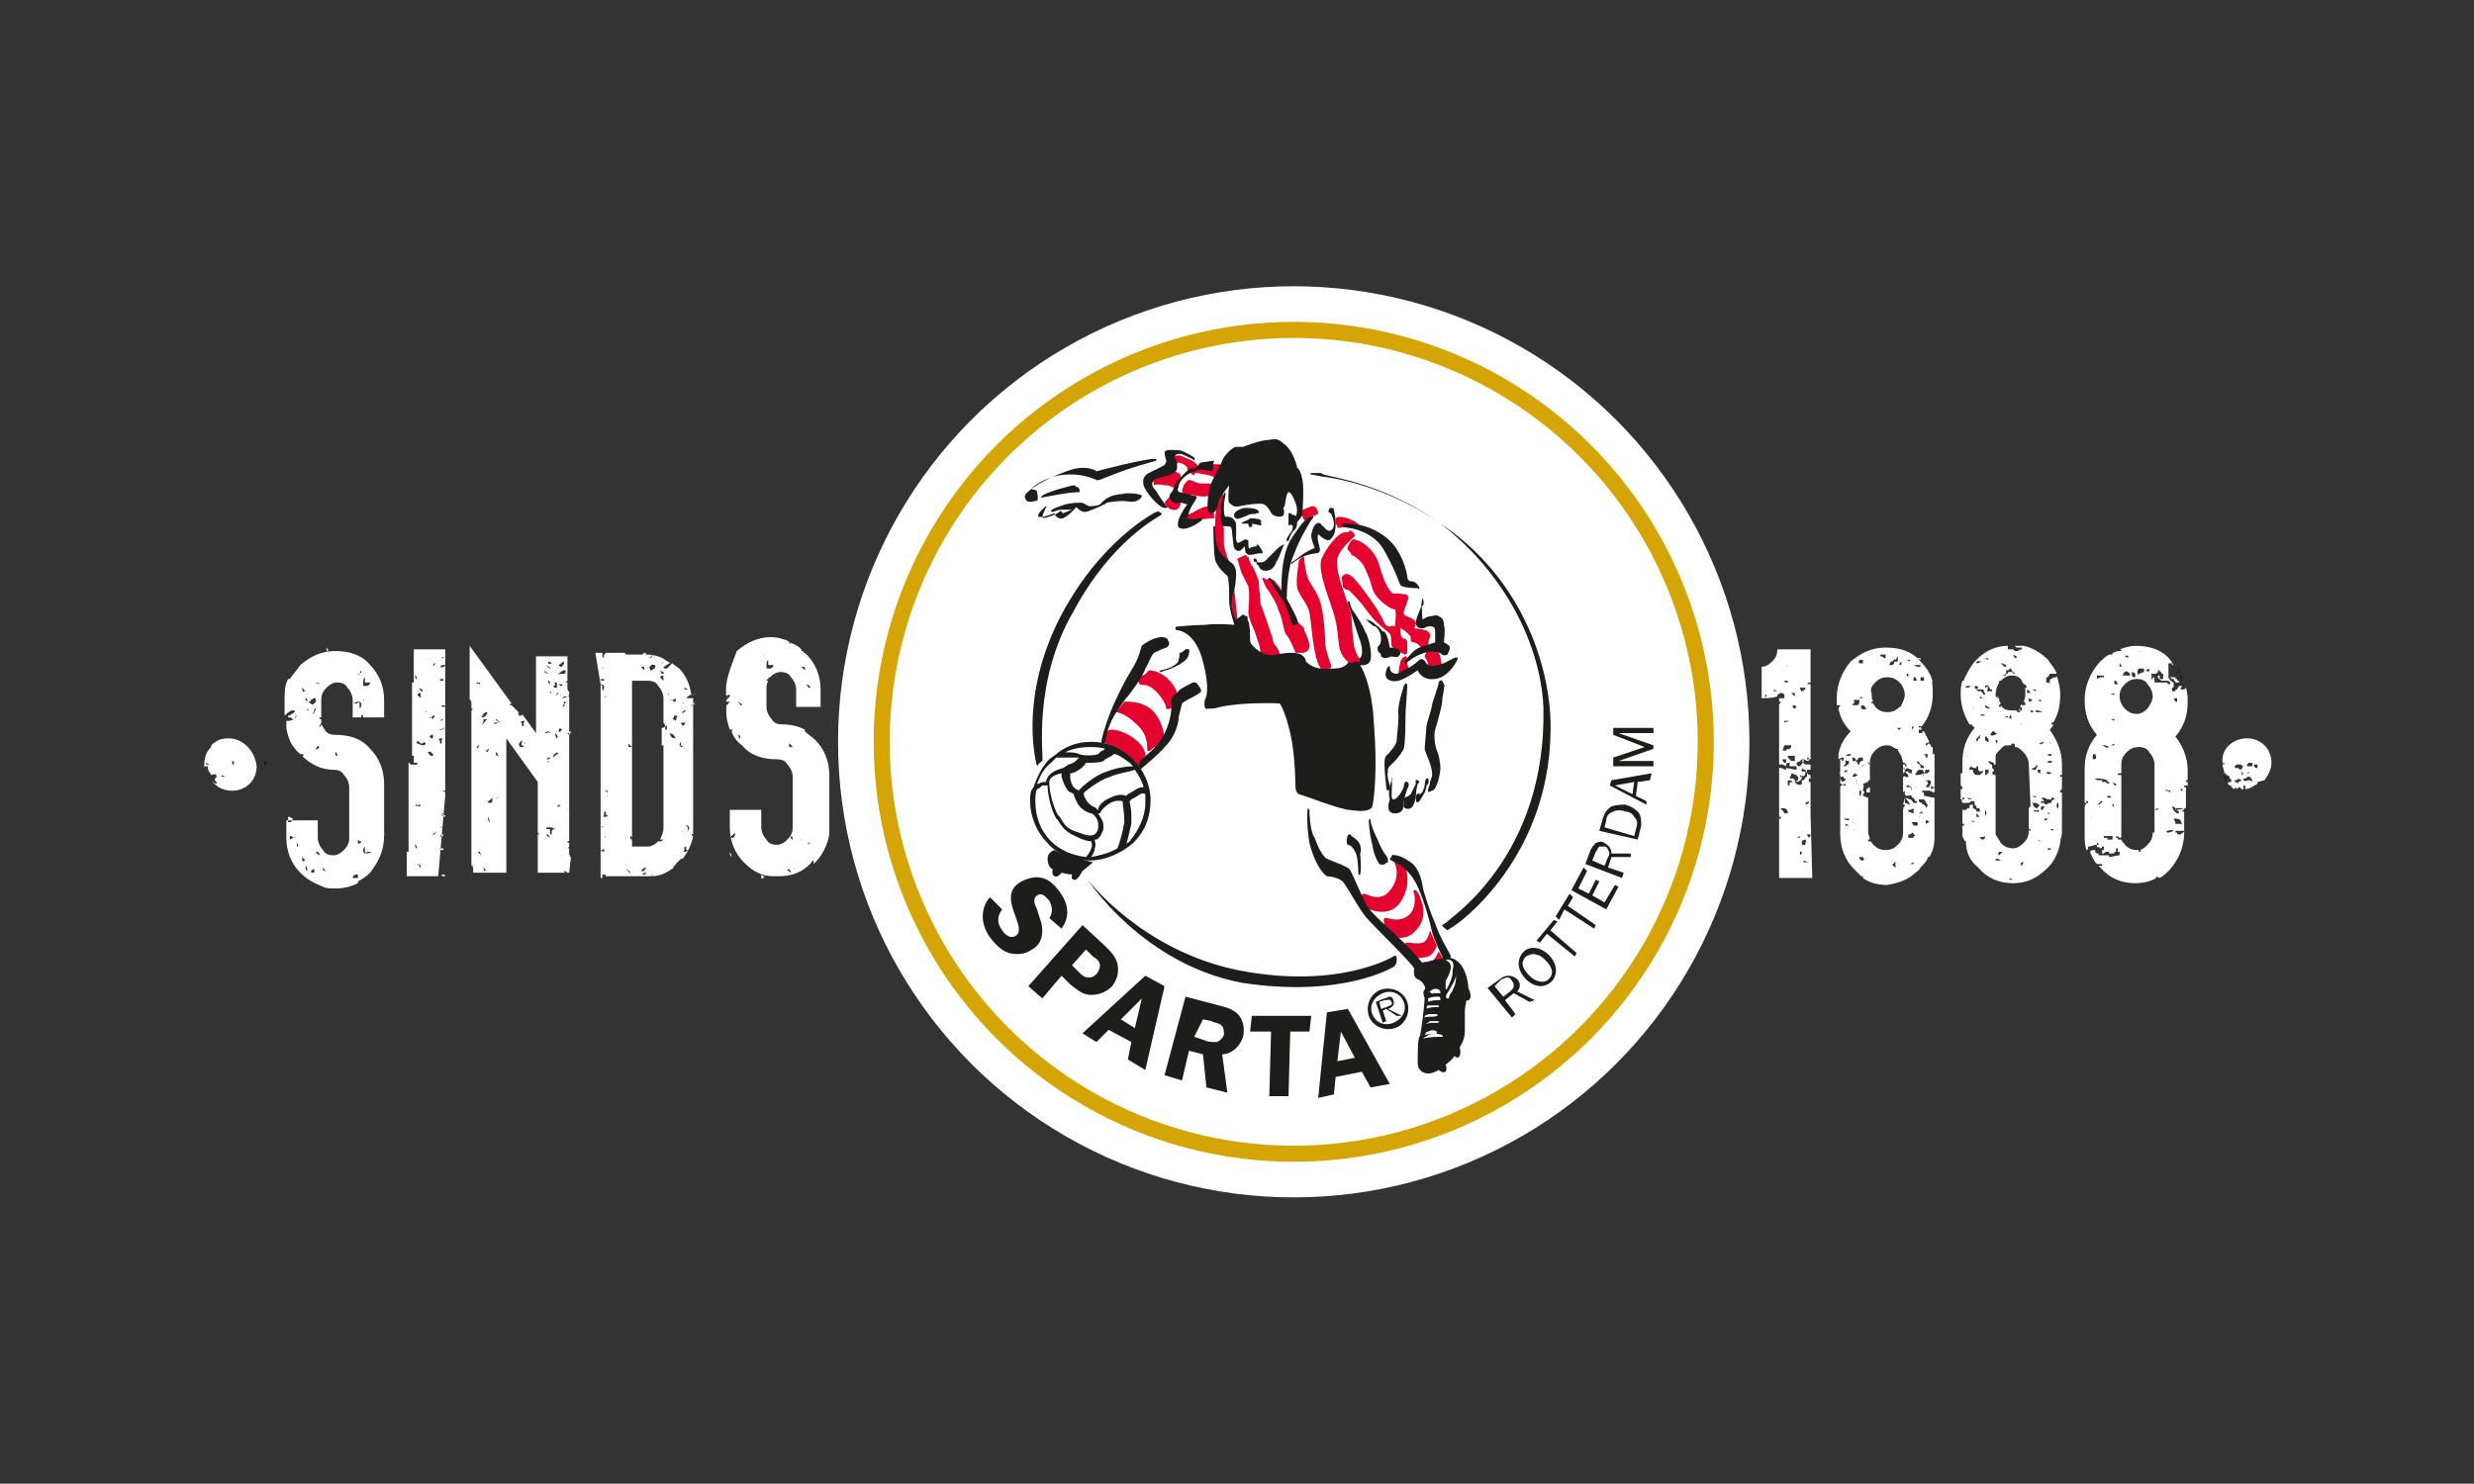 <?xml version="1.0" encoding="utf-8"?>
<!-- Generator: Adobe Illustrator 22.0.1, SVG Export Plug-In . SVG Version: 6.00 Build 0)  -->
<svg version="1.1" id="Laag_1" xmlns="http://www.w3.org/2000/svg" xmlns:xlink="http://www.w3.org/1999/xlink" x="0px" y="0px"
	 viewBox="0 0 141.7 85" style="enable-background:new 0 0 141.7 85;" xml:space="preserve">
<rect x="0" y="0" width="141.7" height="85" fill="#333333" stroke="none"/>
<style type="text/css">
	.st0{fill:#FFFFFF;}
	.st1{fill:#1D1D1B;}
	.st2{fill:#E4032E;}
	.st3{fill:none;stroke:#D4A504;stroke-width:0.921;stroke-miterlimit:10;}
</style>
<path class="st0" d="M103.7,46.6L103.7,46.6v-1.8h-0.1v-0.2h0.1v0.1v-0.3c-0.1,0-0.1,0-0.2-0.1v-0.2c0.1,0,0.1,0,0.2,0v-0.3
	c-0.1,0-0.1,0-0.2,0l0,0c-0.2,0-0.2-0.1-0.3-0.2l0,0l0,0c0,0,0,0,0.1-0.1c0.1,0,0.1,0.1,0.3,0.1v-0.1h-0.1v-0.1c0.1,0,0.1,0,0.1,0.1
	c0,0,0,0,0.1,0v-4.3h-0.1l0,0h-0.1l0,0c0,0,0,0,0.1-0.1h0.1l0,0l0,0v-1.9h-1.9c0,0.3-0.1,0.5-0.3,0.7c-0.2,0.2-0.4,0.3-0.6,0.3V40
	c0.3,0,0.6,0,0.9-0.1c0,0,0,0,0-0.1c0.1,0,0.1-0.1,0.2-0.1s0.1,0,0.2,0.1V40c-0.1,0,0,0-0.1,0h-0.2v0.2h0.1l0,0l0,0
	c0,0.1-0.1,0.1-0.1,0.2l0,0v3.9h0.1l0,0l0,0l0,0h-0.1v2.5h0.1h0.1l0,0c-0.1,0-0.1,0-0.1,0.1c0,0,0,0-0.1,0v3.4h1.9L103.7,46.6
	L103.7,46.6L103.7,46.6z M101.1,40v-0.2h0.1L101.1,40L101.1,40z M101.5,38.5L101.5,38.5C101.4,38.4,101.4,38.4,101.5,38.5
	C101.5,38.4,101.5,38.4,101.5,38.5C101.5,38.4,101.5,38.4,101.5,38.5L101.5,38.5 M101.8,39.6C101.7,39.6,101.7,39.6,101.8,39.6h-0.2
	l0,0c0,0,0,0,0-0.1l0,0L101.8,39.6L101.8,39.6z M103.4,44.1L103.4,44.1L103.4,44.1l0.1,0.2l0,0l0,0l0,0l0,0h-0.1c0,0,0,0,0-0.1
	c-0.1,0-0.1,0-0.2,0c0-0.1,0-0.1,0-0.2L103.4,44.1C103.2,44,103.2,44.1,103.4,44.1L103.4,44.1L103.4,44.1z M102.9,42.8L102.9,42.8
	L102.9,42.8L102.9,42.8L102.9,42.8z M102.8,41.6L102.8,41.6L102.8,41.6L102.8,41.6C102.8,41.7,102.8,41.7,102.8,41.6 M103.1,43.6
	L103.1,43.6L103.1,43.6C103.2,43.5,103.1,43.5,103.1,43.6c0.1-0.1,0.1-0.1,0.2-0.1v0.2c-0.1,0-0.1,0.1-0.2,0.2c-0.1,0-0.1,0-0.2-0.1
	C102.9,43.6,103,43.7,103.1,43.6 M103,43.3L103,43.3L103,43.3L103,43.3L103,43.3L103,43.3 M103.3,40L103.3,40
	C103.4,39.9,103.4,39.9,103.3,40L103.3,40L103.3,40z M103.6,40.2L103.6,40.2L103.6,40.2L103.6,40.2L103.6,40.2L103.6,40.2
	L103.6,40.2C103.6,40.1,103.6,40.1,103.6,40.2 M103.4,38.7C103.5,38.7,103.5,38.7,103.4,38.7C103.5,38.8,103.5,38.7,103.4,38.7
	C103.5,38.8,103.5,38.8,103.4,38.7C103.4,38.8,103.4,38.8,103.4,38.7L103.4,38.7z M103.1,37.5L103.1,37.5L103.1,37.5L103.1,37.5
	L103.1,37.5L103.1,37.5 M103.1,39.4c0.1,0,0.2,0,0.3,0v0.1c-0.1,0-0.1,0-0.1,0.1h-0.1C103.1,39.5,103.1,39.5,103.1,39.4
	C103.1,39.4,103,39.4,103.1,39.4 M103,42L103,42L103,42L103,42L103,42C103,41.9,103,41.9,103,42 M102.9,40.2L102.9,40.2L102.9,40.2
	L102.9,40.2C103,40.1,103,40.1,102.9,40.2L102.9,40.2z M102.8,38.7C102.9,38.7,102.9,38.7,102.8,38.7
	C102.9,38.8,102.9,38.7,102.8,38.7L102.8,38.7L102.8,38.7L102.8,38.7L102.8,38.7 M102.6,39.7C102.7,39.7,102.6,39.7,102.6,39.7
	c0.1,0,0.1,0,0.2,0v0.2C102.7,39.8,102.7,39.8,102.6,39.7L102.6,39.7z M102.7,40.4c0.1,0,0.1,0,0.2,0.1l0,0c0,0,0,0-0.1,0.1
	C102.6,40.5,102.7,40.5,102.7,40.4C102.6,40.4,102.6,40.4,102.7,40.4 M102.8,43.3v0.3h-0.2c-0.1-0.1-0.1-0.1-0.2-0.2l0,0v-0.1h0.2
	l0,0l0,0l0,0C102.6,43.3,102.7,43.3,102.8,43.3 M102.6,41.8L102.6,41.8L102.6,41.8L102.6,41.8L102.6,41.8L102.6,41.8L102.6,41.8z
	 M102.5,41.3L102.5,41.3l-0.3,0.1c0-0.1,0,0,0-0.1l0,0h0.1l0,0H102.5L102.5,41.3L102.5,41.3z M102.3,38.2L102.3,38.2
	C102.4,38.1,102.4,38.2,102.3,38.2C102.4,38.2,102.4,38.2,102.3,38.2C102.4,38.3,102.4,38.3,102.3,38.2L102.3,38.2L102.3,38.2z
	 M102.2,39c0.1,0,0.1,0,0.2,0v0.1C102.3,39.1,102.2,39.1,102.2,39L102.2,39z M102.2,42.7h0.2l0,0h0.1l0,0h0.1c0,0.1,0,0.1-0.1,0.2
	c-0.1,0.1-0.1-0.1-0.2,0.1h-0.2L102.2,42.7C102.1,42.8,102.1,42.8,102.2,42.7L102.2,42.7z M102.1,43.5h0.2v0.2h-0.1l0,0
	C102.1,43.6,102.1,43.6,102.1,43.5L102.1,43.5L102.1,43.5z M102.1,43.8L102.1,43.8l0.2,0.1c0-0.2,0-0.1,0.1-0.2h0.1
	c0,0.1,0,0.1,0,0.2c0.1,0,0.2,0,0.4,0c0,0.1,0,0.1,0,0.2c-0.2,0-0.4-0.1-0.6-0.1v0.1c-0.1,0-0.2-0.1-0.3-0.1l0,0
	c-0.1,0-0.1,0-0.1-0.1v-0.1C102,43.8,102,43.8,102.1,43.8 M101.9,40.7L101.9,40.7L101.9,40.7L101.9,40.7L101.9,40.7z M102,46.1
	L102,46.1L102,46.1L102,46.1L102,46.1 M102,46.7L102,46.7L102,46.7L102,46.7L102,46.7C102,46.6,102,46.6,102,46.7L102,46.7L102,46.7
	z M102.4,46.6L102.4,46.6L102.4,46.6C102.3,46.7,102.4,46.6,102.4,46.6h-0.2c0-0.1-0.1-0.1-0.1-0.2H102c0-0.1,0-0.1,0.1-0.1
	C102.3,46.3,102.4,46.4,102.4,46.6L102.4,46.6L102.4,46.6 M102.6,45L102.6,45L102.6,45 M102.7,44.8c-0.1,0-0.2,0-0.2,0.1V45h-0.1
	c0-0.1,0,0,0-0.1s0-0.2,0-0.2C102.5,44.7,102.6,44.7,102.7,44.8L102.7,44.8z M102.8,44.8c0-0.2,0-0.1-0.1-0.2h-0.1l0,0l0,0l0,0h-0.1
	c0-0.1,0.1-0.1,0.1-0.3c0.1,0,0.2,0.1,0.3,0.1c0,0.1,0.1,0.1,0.1,0.1C103,44.7,103,44.7,102.8,44.8L102.8,44.8L102.8,44.8
	L102.8,44.8c0.3,0,0.3-0.1,0.4-0.2v-0.1h-0.1v-0.1c0.1,0.1,0.3,0.1,0.3-0.1c0.1,0,0.1,0,0.1,0.1v0.1c-0.1,0-0.1,0.1-0.2,0.2h-0.1
	c0,0.1,0,0.1,0,0.2C103.2,45,102.9,45,102.8,44.8C102.7,44.8,102.8,44.8,102.8,44.8 M103.3,46.6L103.3,46.6L103.3,46.6L103.3,46.6
	L103.3,46.6z M103.4,48.1C103.4,48,103.4,48.1,103.4,48.1L103.4,48.1L103.4,48.1c0.1,0.1,0,0.1,0,0.3h-0.2c0-0.1,0-0.1,0-0.2
	C103.3,48.1,103.4,48.1,103.4,48.1 M103.4,46L103.4,46l0.2-0.1V46C103.5,46.1,103.4,46.1,103.4,46 M103.5,45.3L103.5,45.3
	L103.5,45.3C103.4,45.3,103.4,45.2,103.5,45.3C103.5,45.2,103.5,45.2,103.5,45.3L103.5,45.3L103.5,45.3z M103.5,44.9L103.5,44.9
	L103.5,44.9C103.6,44.9,103.6,44.9,103.5,44.9 M103.1,45.3L103.1,45.3C103,45.4,103,45.4,103.1,45.3L103.1,45.3
	C103.1,45.3,103,45.3,103.1,45.3L103.1,45.3z M102.9,48L102.9,48l0.2-0.1l0,0l0,0l0,0C103.1,48,103.1,48,102.9,48 M103.1,49
	L103.1,49L103.1,49c0-0.1,0-0.2,0-0.2c0.1,0,0.1,0,0.1,0C103.2,48.9,103.2,48.9,103.1,49L103.1,49z M103.6,49.4L103.6,49.4
	L103.6,49.4c-0.1,0-0.2,0-0.3,0c0,0,0,0,0-0.1L103.6,49.4L103.6,49.4L103.6,49.4L103.6,49.4z M103.6,48
	C103.6,47.9,103.6,48,103.6,48c-0.1-0.2-0.1-0.2-0.2-0.2l0,0c0.1,0,0.1,0,0.2,0l0,0h0.1l0,0C103.7,47.9,103.7,47.9,103.6,48
	L103.6,48z"/>
<path class="st0" d="M109.6,50.1L109.6,50.1L109.6,50.1L109.6,50.1L109.6,50.1L109.6,50.1C109.6,50,109.7,50,109.6,50.1
	c0.2-0.2,0.3-0.2,0.4-0.4c0.1-0.1,0.3-0.3,0.4-0.5l0,0c0-0.1,0-0.1,0.1-0.1l0,0l0,0c0.2-0.3,0.3-0.7,0.3-1.1h-0.1l0,0h0.1
	c0-0.1,0-0.2,0-0.3V46h-0.1l0,0c0.1,0,0,0,0.1,0l0,0v-0.3c-0.2,0-0.4-0.1-0.6-0.1c0-0.1,0,0,0-0.1s0-0.1-0.1-0.1v-0.1
	c0.1,0,0.1,0,0.1,0l0,0h0.1l0,0h0.1l0,0h0.1c0.1,0,0.2,0.1,0.3,0.1v-1.8c0-0.1,0-0.3,0-0.4c0,0,0,0-0.1,0c0-0.1,0-0.1,0-0.2
	c0-0.1,0-0.1,0-0.2h-0.1c0-0.1,0-0.1-0.1-0.2h-0.1c0,0,0,0,0,0.1h-0.1v-0.1l0,0c0.1-0.1,0.1,0,0.2-0.1l0,0c-0.1-0.2-0.2-0.4-0.3-0.6
	l0,0c0,0,0,0-0.1,0V42c-0.1,0-0.1,0-0.2,0v-0.2c0.1,0,0.1,0,0.2,0c0,0,0,0-0.1-0.1c0.5-0.6,0.7-1.2,0.7-2c0-0.3,0-0.5-0.1-0.8l0,0
	h-0.1c0-0.1,0-0.1-0.1-0.1v0.1h-0.2V39c0.1,0,0,0,0.1,0h0.1v-0.1h0.1c0,0.1,0.1,0.1,0.2,0.2c-0.1-0.5-0.4-0.9-0.7-1.2
	c-0.5-0.6-1.2-0.8-2-0.8s-1.4,0.3-2,0.8c-0.5,0.6-0.8,1.3-0.8,2.1c0,0.1,0,0.3,0,0.4c0.1,0,0.1,0,0.2,0l0,0l0,0
	c0,0.1-0.1,0.1-0.1,0.2l0,0c0.1,0.5,0.3,0.9,0.7,1.3c-0.4,0.4-0.6,0.8-0.7,1.3l0,0l0,0l0,0c0,0.1,0,0.2,0,0.3
	c0.1-0.1,0.2-0.1,0.3-0.1c0,0.1,0,0.1,0,0.2h0.1c0,0,0-0.1,0.1,0l0,0h0.1v0.1l0,0c0,0.1-0.1,0.1-0.2,0.2h-0.1c0,0,0-0.1,0.1-0.1l0,0
	v-0.1l0,0c0,0,0,0,0-0.1c-0.2-0.1-0.2,0.1-0.2-0.1c-0.1,0-0.1,0-0.1,0c0,0.1,0,0.1,0,0.2v1.2c0,0,0,0,0.1,0l0,0c0,0,0,0,0,0.1
	c0,0-0.1,0-0.1,0.1v2.6l0,0v0.1l0,0c0,0.8,0.3,1.5,0.8,2c0.1,0.1,0.3,0.3,0.4,0.4h0.1c0,0,0,0,0,0.1l0,0l0,0
	c0.4,0.3,0.9,0.4,1.4,0.4C108.6,50.6,109.1,50.5,109.6,50.1L109.6,50.1z M109.9,49.6L109.9,49.6L109.9,49.6L109.9,49.6L109.9,49.6
	L109.9,49.6L109.9,49.6L109.9,49.6 M109.8,47.3c-0.1,0-0.1,0-0.2,0c0-0.1-0.1-0.1-0.1-0.2c0.1,0,0.2,0,0.3,0
	C109.9,47.2,109.8,47.3,109.8,47.3 M109.8,44.6L109.8,44.6L109.8,44.6L109.8,44.6C109.9,44.6,109.8,44.6,109.8,44.6 M109.9,46.8
	L109.9,46.8L109.9,46.8L109.9,46.8L109.9,46.8C110,46.7,110,46.8,109.9,46.8C110,46.8,110,46.8,109.9,46.8 M109.9,46.6L109.9,46.6
	L109.9,46.6L109.9,46.6c0.2-0.1,0.1-0.1,0.2-0.1c0,0,0,0,0,0.1C110,46.6,110,46.6,109.9,46.6 M110.3,48.9L110.3,48.9L110.3,48.9
	C110.2,48.9,110.2,48.9,110.3,48.9C110.3,48.8,110.2,48.8,110.3,48.9L110.3,48.9L110.3,48.9 M110.5,47.4L110.5,47.4
	C110.4,47.5,110.5,47.4,110.5,47.4C110.4,47.4,110.4,47.4,110.5,47.4L110.5,47.4z M110.5,47.1l-0.2,0.1V47l0,0l0,0
	C110.4,47,110.4,47,110.5,47.1C110.5,47,110.5,47,110.5,47.1C110.5,47.1,110.5,47,110.5,47.1 M110.7,47.6L110.7,47.6L110.7,47.6
	C110.7,47.7,110.7,47.7,110.7,47.6L110.7,47.6z M110.5,45.9L110.5,45.9L110.5,45.9C110.6,45.9,110.6,46,110.5,45.9L110.5,45.9
	L110.5,45.9C110.4,45.9,110.4,46,110.5,45.9L110.5,45.9z M110.2,45.8L110.2,45.8c0.1,0.1,0.1,0.2,0.2,0.3c0,0.1,0,0.1-0.1,0.2
	c0-0.1,0-0.1-0.1-0.2c-0.1-0.1,0,0-0.1,0H110l0,0h0.1V46c-0.1,0-0.1,0-0.2-0.1v-0.1C110,45.8,110.1,45.8,110.2,45.8 M110.8,45.1
	C110.8,45.2,110.8,45.2,110.8,45.1c-0.1,0.1-0.1,0.1-0.2,0.1v-0.1l0,0V45C110.7,45.1,110.7,45.1,110.8,45.1 M110.6,44.8
	c0,0.1-0.1,0.2-0.1,0.3h-0.2l0,0l0,0c0-0.1,0.2-0.2,0.1-0.3l-0.1-0.1h0.1C110.5,44.7,110.6,44.7,110.6,44.8L110.6,44.8z M110.2,43.2
	L110.2,43.2L110.2,43.2c0.1,0,0.1,0,0.2,0v0.2h-0.1C110.3,43.3,110.3,43.3,110.2,43.2L110.2,43.2z M110.2,44.3L110.2,44.3l0.1-0.2
	c0.1,0,0.1,0,0.2,0v0.1c0,0,0,0-0.1,0.1L110.2,44.3c0,0.1,0,0.1-0.1,0.2L110.2,44.3L110.2,44.3L110.2,44.3c-0.2,0.1-0.3,0.1-0.5,0.1
	c0-0.1,0.1-0.2,0.2-0.3l0,0c0.1,0,0.1,0,0.1,0h0.1C110.2,44.2,110.2,44.3,110.2,44.3 M109.8,45.1L109.8,45.1L109.8,45.1
	C109.7,45.2,109.7,45.1,109.8,45.1L109.8,45.1z M110,43.8L110,43.8L110,43.8c0.1,0,0.1,0.1,0.2,0.1V44c-0.1,0-0.1,0-0.2,0
	c0-0.1,0,0,0-0.1s-0.1-0.1-0.2-0.2v-0.1l0,0l0,0C110,43.7,109.9,43.7,110,43.8 M109.9,43.1L109.9,43.1L109.9,43.1
	C109.8,43.1,109.8,43.2,109.9,43.1L109.9,43.1L109.9,43.1L109.9,43.1L109.9,43.1z M109.8,39h-0.2c0-0.1,0-0.1,0-0.2h0.1L109.8,39
	L109.8,39z M110.1,41.6L110.1,41.6L110.1,41.6l-0.2,0.1v-0.1H110.1L110.1,41.6L110.1,41.6L110.1,41.6z M110.1,39.4
	C110,39.4,110,39.4,110.1,39.4L110.1,39.4L110.1,39.4L110.1,39.4C110.1,39.4,110,39.4,110.1,39.4 M110.2,38.8V39H110v-0.1l0,0v-0.1
	L110.2,38.8L110.2,38.8L110.2,38.8z M109.8,37.7h0.2v0.1L109.8,37.7L109.8,37.7L109.8,37.7L109.8,37.7z M109.6,38.1
	c0.1,0,0.3,0,0.4,0v0.1c-0.1,0-0.1,0-0.2,0l0,0L109.6,38.1L109.6,38.1z M109.5,42.3L109.5,42.3L109.5,42.3L109.5,42.3L109.5,42.3
	L109.5,42.3L109.5,42.3L109.5,42.3z M109.5,43.5L109.5,43.5L109.5,43.5L109.5,43.5L109.5,43.5L109.5,43.5L109.5,43.5z M109.5,41.8
	L109.5,41.8L109.5,41.8c0-0.1,0-0.2,0.1-0.2C109.6,41.7,109.6,41.7,109.5,41.8 M109.3,37.4L109.3,37.4L109.3,37.4
	c0.1,0.1,0.1,0.1,0.2,0.1v0.1l0,0l0,0l0,0l0,0l0,0v-0.1l0,0l0,0L109.3,37.4L109.3,37.4L109.3,37.4z M109.2,39.8L109.2,39.8
	L109.2,39.8L109.2,39.8C109.3,39.8,109.4,39.8,109.2,39.8 M109.4,40.3L109.4,40.3L109.4,40.3L109.4,40.3
	C109.3,40.2,109.3,40.2,109.4,40.3 M109.3,38.8L109.3,38.8c-0.1-0.1-0.1-0.1-0.1-0.2h0.1V38.8z M109.3,43L109.3,43
	C109.3,43,109.4,43,109.3,43L109.3,43C109.3,43.2,109.3,43.1,109.3,43L109.3,43L109.3,43C109.2,43.1,109.3,43,109.3,43 M109.2,37.8
	c0.1,0,0.1,0,0.2,0v0.1L109.2,37.8L109.2,37.8z M109.1,44.2c0-0.1,0-0.1-0.1-0.2c0.1,0,0.1,0,0.1,0.1c0.1,0,0.1-0.1,0.1-0.1l0,0
	c0-0.1-0.1-0.1-0.1-0.2H109v-0.1c0.2,0,0.2,0.2,0.2,0.3c0.1,0,0.2,0.1,0.3,0.1c0,0.1,0,0,0,0.1s0,0.1,0,0.1c-0.1,0-0.2,0-0.2-0.1
	L109.1,44.2L109.1,44.2L109.1,44.2L109.1,44.2c0.1,0.1,0.1,0.1,0.2,0.2v0.1l0,0l0,0c-0.1,0.1-0.2-0.1-0.3,0l0,0l0,0l0,0l0,0
	C109,44.3,109,44.3,109.1,44.2C109.1,44.2,109,44.2,109.1,44.2 M109.5,45.1v0.2l0,0C109.5,45.2,109.4,45.2,109.5,45.1
	c-0.2,0-0.2,0-0.3,0V45h0.1l0,0L109.5,45.1L109.5,45.1L109.5,45.1z M109.5,44.6L109.5,44.6L109.5,44.6L109.5,44.6L109.5,44.6
	L109.5,44.6L109.5,44.6z M108.9,44.8L108.9,44.8L108.9,44.8L108.9,44.8L108.9,44.8C109,44.8,109,44.8,108.9,44.8L108.9,44.8
	L108.9,44.8z M108.9,38.6L108.9,38.6C108.8,38.6,108.8,38.6,108.9,38.6L108.9,38.6C108.9,38.5,108.8,38.5,108.9,38.6L108.9,38.6
	L108.9,38.6L108.9,38.6z M108.9,37.9L108.9,37.9c0,0.1,0,0.1,0,0.2c-0.1,0,0,0-0.1,0c0,0,0,0,0-0.1
	C108.9,37.9,108.9,37.9,108.9,37.9 M108.7,37.6C108.8,37.6,108.7,37.6,108.7,37.6C108.8,37.6,108.8,37.6,108.7,37.6
	c0,0.1,0,0.2,0,0.3c-0.1,0,0,0-0.1,0s-0.1,0-0.2,0c0.1-0.2,0.1-0.1,0.2-0.1C108.6,37.7,108.7,37.6,108.7,37.6 M108.4,37.4
	L108.4,37.4L108.4,37.4L108.4,37.4L108.4,37.4L108.4,37.4L108.4,37.4C108.4,37.5,108.4,37.5,108.4,37.4
	C108.4,37.4,108.4,37.5,108.4,37.4 M108.3,37.9L108.3,37.9c0.1,0,0.2,0,0.2,0c0,0.1,0,0.1-0.1,0.2c-0.1,0-0.1,0-0.2,0L108.3,37.9
	L108.3,37.9z M107.8,37.5c0.1,0,0.1,0,0.2,0c0,0.1,0,0.1,0,0.2c-0.2,0-0.1-0.1-0.3-0.1v-0.1H107.8z M107.5,37.5L107.5,37.5
	L107.5,37.5L107.5,37.5L107.5,37.5z M107.4,39.1c0.2-0.2,0.4-0.3,0.7-0.3c0.3,0,0.5,0.1,0.7,0.3s0.3,0.5,0.3,0.7s-0.1,0.4-0.2,0.6
	l0,0l0,0l0,0c0,0,0,0.1-0.1,0.1c-0.2,0.2-0.4,0.3-0.7,0.3c-0.3,0-0.5-0.1-0.7-0.3c0-0.1-0.1-0.1-0.1-0.2h-0.1v-0.1c0,0,0,0,0.1,0
	c-0.1-0.1-0.1-0.3-0.1-0.5C107.1,39.5,107.2,39.3,107.4,39.1 M108.9,41.7L108.9,41.7c-0.1,0.1-0.1,0.1-0.2,0.1v-0.1H108.9z
	 M107,37.5L107,37.5C107.1,37.6,107.1,37.5,107,37.5L107,37.5L107,37.5L107,37.5L107,37.5L107,37.5z M107,43.6L107,43.6l0.1,0.2
	c0,0-0.1,0-0.1-0.1V43.6L107,43.6L107,43.6z M106.9,40.6L106.9,40.6c-0.2,0.1-0.2,0-0.3,0c0-0.1,0-0.1,0-0.2
	C106.8,40.4,106.8,40.5,106.9,40.6 M106.7,47.7L106.7,47.7L106.7,47.7C106.6,47.7,106.6,47.7,106.7,47.7L106.7,47.7L106.7,47.7
	L106.7,47.7L106.7,47.7z M106.4,44.4L106.4,44.4c-0.1,0.1-0.2,0.1-0.3,0.1c0-0.1,0.1-0.1,0.1-0.2L106.4,44.4L106.4,44.4L106.4,44.4z
	 M106.3,43.6L106.3,43.6c-0.1,0-0.2,0-0.2,0v-0.2l0,0l0,0l0,0h0.1l0,0C106.3,43.5,106.3,43.5,106.3,43.6c0.1-0.1,0.1-0.1,0.2-0.2
	h0.2v0.2h-0.1l-0.1,0.1v0.1l0,0c0,0,0,0-0.1,0C106.4,43.7,106.4,43.7,106.3,43.6L106.3,43.6z M106.3,40.8L106.3,40.8L106.3,40.8
	L106.3,40.8L106.3,40.8z M106.5,45.1L106.5,45.1L106.5,45.1L106.5,45.1L106.5,45.1z M106.5,44.7L106.5,44.7L106.5,44.7L106.5,44.7
	L106.5,44.7z M106.5,44.5L106.5,44.5L106.5,44.5L106.5,44.5L106.5,44.5L106.5,44.5C106.6,44.5,106.6,44.5,106.5,44.5
	C106.5,44.6,106.6,44.6,106.5,44.5 M106.6,43.9L106.6,43.9l0.2-0.1l0,0l0,0l0,0l0,0l0,0C106.7,43.9,106.7,43.9,106.6,43.9 M106.7,45
	L106.7,45L106.7,45L106.7,45L106.7,45z M106.7,44.7L106.7,44.7L106.7,44.7L106.7,44.7C106.8,44.6,106.8,44.6,106.7,44.7L106.7,44.7
	L106.7,44.7C106.8,44.7,106.8,44.7,106.7,44.7 M106.7,40c-0.1,0-0.1,0-0.2,0l0,0l0,0l0,0C106.6,39.9,106.6,39.9,106.7,40L106.7,40z
	 M106.5,37.8c0.1,0,0.1,0,0.2,0c0,0.1,0,0.1,0,0.2h-0.2C106.4,37.9,106.5,37.9,106.5,37.8 M106.1,40.1L106.1,40.1c0.1,0,0.3,0,0.4,0
	c0,0.2,0,0.2-0.1,0.3c-0.1,0-0.2,0-0.3,0c0-0.1,0.1-0.1,0.1-0.1C106.2,40.1,106.2,40.1,106.1,40.1 M105.7,43.3L105.7,43.3
	L105.7,43.3L105.7,43.3c0.1-0.1,0.2-0.1,0.3-0.1l0,0l0,0c0,0.1,0,0.1,0,0.1H105.7z M105.6,44.2L105.6,44.2L105.6,44.2l0.2-0.1l0,0
	c0,0,0,0,0,0.1C105.7,44.2,105.7,44.3,105.6,44.2L105.6,44.2L105.6,44.2z M105.4,44.2L105.4,44.2C105.5,44.1,105.4,44.1,105.4,44.2
	L105.4,44.2L105.4,44.2L105.4,44.2L105.4,44.2L105.4,44.2L105.4,44.2v0.1l0,0l0,0h-0.1l0,0l0,0C105.3,44.3,105.4,44.3,105.4,44.2
	 M105.5,44.8C105.4,44.8,105.4,44.8,105.5,44.8c-0.1-0.2-0.1-0.2-0.1-0.3c0.1,0,0.1,0,0.2,0v0.1c0.1,0,0,0,0.1,0c0,0,0,0,0,0.1l0,0
	l0,0L105.5,44.8L105.5,44.8z M105.5,45L105.5,45c0.1,0,0.1-0.1,0.2-0.1V45H105.5L105.5,45L105.5,45z M105.6,46.9h0.3V47
	C105.9,47,105.7,47,105.6,46.9L105.6,46.9z M105.9,47.3L105.9,47.3L105.9,47.3c-0.1,0-0.1,0-0.2,0v-0.1l0,0l0,0
	C105.8,47.2,105.7,47.2,105.9,47.3L105.9,47.3L105.9,47.3L105.9,47.3L105.9,47.3z M106,47.7L106,47.7C106,47.6,105.9,47.7,106,47.7
	L106,47.7L106,47.7L106,47.7z M106,45L106,45C106.1,45,106,45,106,45L106,45L106,45L106,45z M106.2,45.6L106.2,45.6L106.2,45.6
	C106.1,45.7,106.1,45.7,106.2,45.6L106.2,45.6L106.2,45.6z M106.1,47.1L106.1,47.1L106.1,47.1C106.2,47.1,106.2,47.1,106.1,47.1
	L106.1,47.1C106.2,47.1,106.2,47.2,106.1,47.1L106.1,47.1L106.1,47.1L106.1,47.1L106.1,47.1z M106.2,47.6L106.2,47.6
	C106.1,47.5,106.2,47.5,106.2,47.6L106.2,47.6C106.3,47.5,106.3,47.5,106.2,47.6C106.3,47.6,106.3,47.6,106.2,47.6 M106.4,44.9
	L106.4,44.9L106.4,44.9C106.3,44.9,106.3,44.8,106.4,44.9L106.4,44.9l-0.1-0.2C106.4,44.7,106.3,44.7,106.4,44.9L106.4,44.9
	C106.4,44.9,106.4,44.8,106.4,44.9 M106.5,47.9L106.5,47.9L106.5,47.9L106.5,47.9L106.5,47.9z M106.5,45.6L106.5,45.6
	c0-0.1,0-0.1,0-0.3h0.1l0,0l0,0C106.6,45.5,106.6,45.6,106.5,45.6L106.5,45.6C106.5,45.7,106.5,45.7,106.5,45.6 M106.7,49.3
	c-0.1,0-0.1,0-0.2-0.1v-0.1l0,0l0,0c0.1,0,0.2,0,0.2,0C106.8,49.3,106.8,49.2,106.7,49.3 M106.8,47.7L106.8,47.7
	C106.7,47.6,106.7,47.7,106.8,47.7L106.8,47.7L106.8,47.7L106.8,47.7z M107,46.5L107,46.5L107,46.5L107,46.5L107,46.5z M107.9,49.4
	L107.9,49.4L107.9,49.4L107.9,49.4L107.9,49.4L107.9,49.4L107.9,49.4L107.9,49.4C107.9,49.3,107.9,49.3,107.9,49.4L107.9,49.4z
	 M108.6,49.7L108.6,49.7c-0.1,0-0.1-0.1-0.2-0.1v-0.1c0.1,0,0.1-0.1,0.1-0.1c0.1,0,0,0,0.1,0l0,0C108.6,49.4,108.5,49.5,108.6,49.7
	C108.5,49.6,108.5,49.6,108.6,49.7C108.7,49.6,108.7,49.6,108.6,49.7L108.6,49.7z M109.1,45.7L109.1,45.7
	C109,45.6,109,45.6,109.1,45.7l-0.1,0.4l0,0h0.1l0,0c0,0,0,0,0,0.1c-0.1,0-0.1,0.2-0.1,0.2l0,0v1.3c0,0.3-0.1,0.5-0.3,0.7
	c-0.2,0.2-0.4,0.3-0.7,0.3c-0.3,0-0.5-0.1-0.7-0.3c-0.1-0.1-0.1-0.2-0.2-0.2l0,0c0,0,0,0-0.1,0l0,0c0,0,0,0,0-0.1c0,0,0,0,0.1,0
	c0-0.1-0.1-0.3-0.1-0.4v-0.5l0,0l0,0v-0.4l0,0v-0.1l0,0v-1.1l0,0l0,0v0.1l0,0l0,0c-0.1,0-0.2-0.1-0.3-0.1c0-0.2,0.2-0.2,0-0.3
	c0-0.2,0.1-0.2,0-0.4c0.1,0,0.2-0.1,0.3-0.1v-0.1h0c0,0,0,0,0.1,0v-1c0-0.3,0.1-0.5,0.3-0.7c0.2-0.2,0.4-0.3,0.7-0.3
	c0.2,0,0.3,0.1,0.5,0.2l0,0h0.1l0,0l0,0V43l0,0l0,0c0.1,0.1,0.1,0.2,0.2,0.3l0,0l0,0c0,0.1,0.1,0.3,0.1,0.4v1.7l0.1-0.1l0,0v0.2l0,0
	c0.1,0.2,0.2,0,0.4,0.1v0.1h0.1c0,0.1,0.1,0.1,0.1,0.2h0.1V46h-0.2c-0.1-0.1-0.1-0.2-0.2-0.2L109.1,45.7L109.1,45.7L109.1,45.7
	c0.2,0.2,0.2,0.2,0.3,0.4c-0.1,0-0.2-0.1-0.3-0.1C109.1,46,109.1,45.8,109.1,45.7C109.2,45.7,109.1,45.7,109.1,45.7 M109.2,50
	L109.2,50L109.2,50L109.2,50L109.2,50z M109.3,49.1L109.3,49.1L109.3,49.1L109.3,49.1L109.3,49.1z M109.3,46.4c0.1,0,0.2,0,0.3-0.1
	l0,0c0,0.1,0,0.1,0,0.2l0,0l0,0l0,0v0.1c-0.1,0-0.2-0.1-0.3-0.1V46.4z M109.3,47.8c0.1,0,0.2,0,0.2-0.1c0.1,0,0.1,0.1,0.2,0.2
	c-0.1,0-0.1,0-0.1,0.1c-0.1,0-0.2,0-0.3,0C109.3,48,109.3,47.8,109.3,47.8z M109.4,49.5L109.4,49.5L109.4,49.5L109.4,49.5l0.2-0.1
	l0,0l0,0v0.1C109.5,49.5,109.5,49.5,109.4,49.5L109.4,49.5L109.4,49.5z"/>
<path class="st0" d="M106.9,45.4c0.1,0,0.1,0,0.2,0v-0.3c-0.1,0-0.1,0.1-0.2,0.1V45.4z"/>
<path class="st0" d="M110.1,41.9L110.1,41.9L110.1,41.9L110.1,41.9z"/>
<path class="st0" d="M112.6,48.2L112.6,48.2L112.6,48.2C112.5,48.2,112.5,48.2,112.6,48.2c0,0.6,0.2,1.1,0.7,1.5
	c0.5,0.6,1.2,0.9,2,0.9s1.4-0.3,2-0.9c0.4-0.4,0.6-0.9,0.7-1.4c0,0,0,0-0.1,0l0,0h0.1l0,0l0,0c0-0.2,0.1-0.4,0.1-0.6v-2H118l0,0l0,0
	l0,0l0,0l0,0h0.1v-0.3c0,0,0,0-0.1,0v-0.1c0,0,0,0,0.1-0.1v-0.7H118v-0.1h0.1v-0.6c0-0.8-0.3-1.4-0.7-2c0.1-0.1,0.2-0.2,0.2-0.3
	c0,0,0,0-0.1,0v-0.1h0.1c0.3-0.5,0.4-1,0.4-1.6c0-0.4-0.1-0.8-0.2-1.1v0.1l0,0l0,0c-0.1,0-0.2,0-0.3,0.1c-0.1,0-0.1,0.1-0.1,0.2v0.1
	l0,0l0,0l0,0c0-0.1-0.1-0.1-0.2-0.1v-0.2l0,0c0-0.1,0-0.1,0.1-0.1c0-0.1,0.1-0.1,0.1-0.2h0.4c-0.1-0.3-0.3-0.5-0.5-0.8
	c-0.4-0.4-0.9-0.7-1.4-0.8l0,0l0,0c-0.1,0-0.3,0-0.5,0l0.1,0.1c0.1,0,0.2,0,0.3,0v0.1c-0.1,0-0.2,0.1-0.3,0.1l0,0h-0.1l-0.1-0.1
	h-0.1l0,0l0,0H115c0-0.1,0-0.1,0-0.2c-0.7,0-1.3,0.3-1.8,0.8c-0.3,0.3-0.5,0.7-0.7,1.1l0,0c0,0.1,0,0.1-0.1,0.1
	c-0.1,0.3-0.1,0.5-0.1,0.8c0,0.6,0.2,1.2,0.5,1.7c0.1,0,0,0,0.1,0l0,0l0,0l0,0c0.1,0.1,0.1,0.1,0.2,0.2c-0.5,0.6-0.7,1.2-0.7,2v0.6
	l0,0l0,0l0,0h-0.1V45c0,0,0,0,0.1,0.1l0,0v0.1h-0.1v0.6h0.1c0-0.1,0,0,0-0.1l0,0h0.1v0.1h-0.1l0,0l0,0c-0.1,0.1,0,0.1,0,0.2
	c0.1,0,0.1,0,0.2,0l0,0c0.2,0,0.2,0,0.3-0.1h0.1l0,0c0.1,0,0.1,0,0.1,0.1l0,0v0.1c0,0,0,0,0.1,0.1h0.1l0,0c-0.1,0-0.1,0-0.1,0.1
	c0.1,0,0.2,0,0.2,0.1v0.1c-0.1,0-0.1,0-0.2,0v-0.1c-0.1,0-0.1-0.1-0.2-0.1c0-0.1,0-0.1,0-0.2c-0.1,0-0.2,0-0.2,0.1v0.1h-0.1
	l-0.1,0.1h-0.1l0,0c0,0,0,0-0.1,0v0.8h0.1v0.1h-0.1v0.2c0,0.1,0,0.3,0,0.4C112.5,48.1,112.5,48.2,112.6,48.2L112.6,48.2z
	 M117.8,39.3L117.8,39.3L117.8,39.3L117.8,39.3L117.8,39.3z M117.6,39.8L117.6,39.8L117.6,39.8L117.6,39.8L117.6,39.8
	C117.5,39.9,117.6,39.9,117.6,39.8C117.6,39.8,117.6,39.9,117.6,39.8 M112.7,43.3L112.7,43.3C112.6,43.4,112.6,43.3,112.7,43.3
	C112.6,43.2,112.5,43.2,112.7,43.3L112.7,43.3C112.6,43.2,112.7,43.3,112.7,43.3 M113.3,47.6L113.3,47.6L113.3,47.6L113.3,47.6
	L113.3,47.6L113.3,47.6L113.3,47.6z M113.7,46.8L113.7,46.8c0-0.1,0-0.1,0-0.2l0,0v-0.1l0,0c0-0.1,0-0.1,0-0.1
	C113.8,46.5,113.8,46.6,113.7,46.8C113.8,46.6,113.7,46.7,113.7,46.8 M113.4,41L113.4,41c0.1-0.1,0.2-0.1,0.3,0l0,0
	C113.6,41,113.6,41,113.4,41 M113.6,41.9L113.6,41.9L113.6,41.9 M114,40.2L114,40.2C113.9,40.1,113.9,40.2,114,40.2L114,40.2
	C114,40.2,113.9,40.1,114,40.2 M114,40.6L114,40.6L114,40.6c-0.1,0-0.2,0-0.3-0.1v-0.1l0,0C113.7,40.4,113.9,40.5,114,40.6
	 M114.4,42L114.4,42c-0.1,0.1-0.3,0.2-0.4,0.1l0,0l0,0l0,0c0-0.1,0.1-0.1,0.1-0.2h0.1l0,0C114.3,42,114.3,42,114.4,42 M114.4,42.6
	C114.3,42.6,114.3,42.6,114.4,42.6c-0.1-0.1-0.1-0.1-0.1-0.2h0.1l0,0l0,0C114.4,42.5,114.4,42.5,114.4,42.6 M114.5,42.9L114.5,42.9
	L114.5,42.9C114.5,42.8,114.5,42.8,114.5,42.9 M113.7,42.4c0-0.1,0-0.1,0-0.2h0.1c0,0.1,0.1,0.1,0.1,0.2l0,0v0.1
	C113.8,42.5,113.8,42.5,113.7,42.4L113.7,42.4L113.7,42.4z M113.9,44.1c0,0.1,0,0.2,0,0.2s0,0-0.1,0v0.1h-0.1c0-0.1,0-0.1,0-0.3
	C113.7,44.1,113.8,44.1,113.9,44.1L113.9,44.1L113.9,44.1z M113.8,42L113.8,42L113.8,42C113.8,41.9,113.8,42,113.8,42L113.8,42
	L113.8,42z M114,41.4C113.9,41.4,113.9,41.4,114,41.4L114,41.4C114,41.3,114,41.3,114,41.4C114,41.3,114,41.3,114,41.4L114,41.4
	 M113.6,40c-0.1,0-0.1,0-0.2,0v-0.1L113.6,40L113.6,40z M113.9,45.1L113.9,45.1L113.9,45.1L113.9,45.1L113.9,45.1L113.9,45.1
	L113.9,45.1z M114.1,46.2L114.1,46.2L114.1,46.2C114,46.2,114,46.2,114.1,46.2L114.1,46.2L114.1,46.2L114.1,46.2L114.1,46.2z
	 M114.6,49.3L114.6,49.3L114.6,49.3c-0.1,0-0.2,0-0.3,0c0,0,0,0,0-0.1l0,0l0,0C114.4,49.2,114.5,49.2,114.6,49.3L114.6,49.3z
	 M114.5,49C114.4,49,114.5,49,114.5,49L114.5,49C114.4,48.9,114.4,49,114.5,49c-0.1-0.1,0-0.2,0-0.2h0.2
	C114.6,48.9,114.6,48.9,114.5,49 M115.3,50.4h-0.2v-0.1L115.3,50.4L115.3,50.4L115.3,50.4L115.3,50.4z M115.8,49.6L115.8,49.6
	L115.8,49.6C115.7,49.6,115.7,49.6,115.8,49.6L115.8,49.6c-0.1-0.1-0.1-0.1,0-0.2c0,0,0,0,0.1,0L115.8,49.6L115.8,49.6z M116.3,46.2
	L116.3,46.2c-0.1,0.1-0.1,0-0.1,0.2l0,0v1.1h0.1l0,0l0,0v0.1l0,0l0,0l0,0l0,0c0,0-0.1,0-0.1-0.1v0.1c0,0.3-0.1,0.5-0.3,0.7
	c-0.2,0.2-0.4,0.3-0.6,0.3c-0.3,0-0.5-0.1-0.7-0.3c-0.1-0.2-0.2-0.3-0.3-0.5l0,0v-0.1v-0.1v-1.9l0,0v-0.1l0,0v-1.2
	c-0.1,0-0.1,0-0.2-0.1l0,0c0-0.1,0.1-0.1,0.1-0.1c0-0.2,0-0.1-0.1-0.2l0,0c0-0.1,0-0.1,0-0.2H114c0,0,0-0.1-0.1-0.1v-0.1
	c0.1,0,0.2,0.1,0.3,0.1v0.1c0,0,0,0,0.1,0v-0.2c0-0.1,0-0.2,0-0.3h-0.1l0,0l0,0l0,0h0.1l0,0c0-0.1,0.1-0.2,0.2-0.3s0.2-0.2,0.2-0.2
	l0,0l0,0c0.1-0.1,0.2-0.1,0.4-0.1c0,0,0,0,0.1,0l0,0l0,0v-0.1l0,0l0,0h0.1c0,0,0.1,0,0.1,0.1v0.1l0,0c0.2,0,0.3,0.1,0.5,0.3
	s0.3,0.5,0.3,0.7L116.3,46.2L116.3,46.2L116.3,46.2z M114.8,41.1C114.9,41,114.8,41,114.8,41.1L114.8,41.1c0.2-0.1,0.2-0.1,0.2,0
	h0.1l0,0l0,0V41h0.1v0.2C115.1,41.1,115,41.1,114.8,41.1 M115.6,41.1L115.6,41.1C115.7,41,115.7,41,115.6,41.1L115.6,41.1
	L115.6,41.1z M115.8,41.5L115.8,41.5C115.7,41.5,115.7,41.5,115.8,41.5L115.8,41.5C115.7,41.5,115.7,41.4,115.8,41.5
	C115.8,41.5,115.7,41.5,115.8,41.5 M116,41L116,41C116,40.9,116,40.9,116,41L116,41L116,41L116,41z M116.3,45.5L116.3,45.5
	L116.3,45.5L116.3,45.5L116.3,45.5z M116.1,39.9L116.1,39.9C116.2,40,116.2,39.9,116.1,39.9L116.1,39.9
	C116.1,39.9,116.2,40,116.1,39.9 M116.3,43.9L116.3,43.9L116.3,43.9L116.3,43.9L116.3,43.9z M116.7,43.8c0,0.2-0.1,0.2-0.1,0.3h-0.2
	V44h0.1C116.5,44,116.6,43.9,116.7,43.8L116.7,43.8z M116.6,42.8C116.6,42.7,116.6,42.7,116.6,42.8
	C116.6,42.8,116.6,42.7,116.6,42.8 M117,44.7L117,44.7L117,44.7L117,44.7L117,44.7z M116.9,42.9L116.9,42.9L116.9,42.9L116.9,42.9
	L116.9,42.9z M117.2,46.6L117.2,46.6c-0.1-0.1-0.2-0.1-0.3-0.1l0,0c-0.2,0-0.3,0-0.4,0v-0.1c0.1,0,0.2,0.1,0.2,0
	c0.1,0,0.1,0.1,0.1,0.1c0.1,0,0.2,0,0.2,0l0,0C117.1,46.5,117.2,46.6,117.2,46.6c0.2-0.1,0.2,0,0.2,0.1
	C117.4,46.6,117.3,46.6,117.2,46.6 M117.3,46.9L117.3,46.9c-0.1,0.1-0.1,0.1-0.2,0.1v-0.1H117.3z M116.8,46.9L116.8,46.9L116.8,46.9
	L116.8,46.9L116.8,46.9L116.8,46.9L116.8,46.9L116.8,46.9 M116.8,47.8L116.8,47.8L116.8,47.8L116.8,47.8L116.8,47.8
	C116.8,47.7,116.8,47.7,116.8,47.8C116.8,47.8,116.8,47.7,116.8,47.8 M117.4,47.5h0.2v0.1l0,0l0,0L117.4,47.5L117.4,47.5L117.4,47.5
	z M117.5,46.9L117.5,46.9C117.5,47,117.5,46.9,117.5,46.9L117.5,46.9L117.5,46.9C117.5,46.9,117.5,46.8,117.5,46.9
	C117.6,46.9,117.6,46.9,117.5,46.9 M117.5,44.3C117.4,44.3,117.4,44.3,117.5,44.3c-0.2,0.1-0.2,0-0.3,0
	C117.2,44.2,117.4,44.2,117.5,44.3L117.5,44.3L117.5,44.3z M117.4,44.9L117.4,44.9L117.4,44.9L117.4,44.9L117.4,44.9z M117.2,43.5
	L117.2,43.5L117.2,43.5L117.2,43.5L117.2,43.5z M117.2,45.5L117.2,45.5L117.2,45.5L117.2,45.5C117.2,45.6,117.2,45.6,117.2,45.5
	L117.2,45.5L117.2,45.5z M117.1,45.1L117.1,45.1L117.1,45.1L117.1,45.1L117.1,45.1z M117,45.7L117,45.7L117,45.7L117,45.7
	c0.2,0,0.2,0.1,0.3,0.1l0,0c0.1,0,0.1,0,0.2,0V46h-0.1l0,0c-0.1,0-0.2,0.1-0.2,0.1l0,0c-0.1,0-0.1-0.1-0.1-0.1c-0.1,0-0.1,0-0.2,0
	v-0.1h0.2l0,0C116.9,45.7,116.9,45.7,117,45.7 M116.9,44.3L116.9,44.3c-0.1,0-0.1,0-0.2-0.1v-0.1h0.2
	C116.8,44.2,116.9,44.3,116.9,44.3L116.9,44.3z M116.7,45.1L116.7,45.1L116.7,45.1L116.7,45.1L116.7,45.1L116.7,45.1
	C116.6,45.1,116.6,45.1,116.7,45.1 M116.4,45.6L116.4,45.6L116.4,45.6c0.1,0,0.1,0,0.2,0v0.1L116.4,45.6L116.4,45.6
	C116.4,45.7,116.4,45.7,116.4,45.6 M116.5,40.8c-0.1,0-0.1,0-0.2,0v-0.1C116.4,40.7,116.4,40.7,116.5,40.8L116.5,40.8z M116.4,46
	L116.4,46L116.4,46L116.4,46L116.4,46h0.2l0,0c0.1,0,0.1,0.1,0.2,0.1v0.1c0.1,0,0.2,0,0.3,0c0,0.1-0.1,0.1-0.1,0.2h-0.1
	c0-0.1,0-0.1,0-0.2h-0.1l0,0c-0.1,0-0.1,0.1-0.1,0.1C116.5,46.3,116.5,46.2,116.4,46L116.4,46z M116.5,48.5
	C116.5,48.4,116.5,48.5,116.5,48.5S116.5,48.4,116.5,48.5 M116.6,47.6L116.6,47.6L116.6,47.6C116.5,47.5,116.5,47.5,116.6,47.6
	L116.6,47.6z M116.9,48.2L116.9,48.2c-0.1,0-0.1,0-0.2-0.1l0,0L116.9,48.2L116.9,48.2L116.9,48.2L116.9,48.2 M117.1,48.5L117.1,48.5
	L117.1,48.5L117.1,48.5L117.1,48.5z M117.1,47.6C117.1,47.7,117.1,47.7,117.1,47.6L117.1,47.6L117.1,47.6L117.1,47.6L117.1,47.6
	L117.1,47.6L117.1,47.6L117.1,47.6L117.1,47.6C117.2,47.6,117.2,47.6,117.1,47.6 M117.3,48.5L117.3,48.5L117.3,48.5L117.3,48.5
	L117.3,48.5L117.3,48.5L117.3,48.5z M117.5,48.6L117.5,48.6c-0.1,0.1-0.1,0.1-0.2,0.1v-0.1l0,0l0,0H117.5L117.5,48.6z M117.7,48.3
	L117.7,48.3L117.7,48.3C117.6,48.3,117.6,48.3,117.7,48.3L117.7,48.3C117.7,48.2,117.7,48.2,117.7,48.3L117.7,48.3z M117.9,46
	L117.9,46L117.9,46v0.3l0,0l0,0c-0.1,0-0.1-0.1-0.1-0.1v-0.1C117.8,46.1,117.8,46,117.9,46 M117.8,43.8
	C117.8,43.9,117.8,43.9,117.8,43.8L117.8,43.8L117.8,43.8C117.7,43.9,117.7,43.9,117.8,43.8L117.8,43.8z M117.7,45.8
	c-0.1,0-0.1,0-0.2,0.1c0-0.1,0-0.1,0-0.2h0.1L117.7,45.8L117.7,45.8z M117.5,43.7c-0.1,0-0.1,0-0.2,0v-0.1l0,0l0,0
	c0.1,0,0.2,0,0.3,0C117.6,43.6,117.5,43.6,117.5,43.7 M117.3,43.3c0-0.1,0-0.1,0.2-0.1v0.1C117.5,43.3,117.4,43.3,117.3,43.3
	L117.3,43.3L117.3,43.3z M117.1,39.7L117.1,39.7L117.1,39.7h0.2l0,0H117.1L117.1,39.7z M117.1,42.5L117.1,42.5L117.1,42.5
	c0.2,0.1,0.3,0,0.4,0.1l0,0l0,0l0,0l0,0l0,0l0,0l0,0l0,0l0,0L117.1,42.5L117.1,42.5c-0.1,0.1-0.2,0.2-0.3,0.1
	C116.8,42.6,117,42.5,117.1,42.5 M116.8,42.2L116.8,42.2L116.8,42.2L116.8,42.2L116.8,42.2z M117,40.8L117,40.8c-0.2,0-0.3,0-0.4,0
	v-0.1C116.7,40.7,116.8,40.7,117,40.8L117,40.8z M116.8,39.8C116.9,39.9,116.8,39.8,116.8,39.8L116.8,39.8L116.8,39.8L116.8,39.8
	C116.8,39.9,116.8,39.9,116.8,39.8 M116.7,40.1h0.2v0.1L116.7,40.1L116.7,40.1z M116.5,38.7C116.6,38.7,116.6,38.7,116.5,38.7
	L116.5,38.7L116.5,38.7z M116.4,39.5L116.4,39.5c0.1,0,0.1,0,0.2,0c0,0.1,0,0.1,0,0.1L116.4,39.5L116.4,39.5z M116.4,40.1
	L116.4,40.1c-0.1,0.1-0.1,0.1-0.2,0.1V40L116.4,40.1L116.4,40.1 M116.3,39.7h-0.2v-0.2C116.3,39.6,116.2,39.6,116.3,39.7L116.3,39.7
	z M115.3,37.5c0.1,0,0.1,0.1,0.2,0.1v0.1l0,0c0,0,0,0-0.1,0L115.3,37.5L115.3,37.5z M114.9,38.4c0.1,0,0.2,0,0.2-0.1h0.1
	c0,0.1,0,0.1,0.1,0.2c0.1,0.1,0.1,0,0.1,0.1l0,0h-0.1c0-0.1,0-0.1-0.1-0.1H115v0.1h-0.1V38.4z M114.7,38.7L114.7,38.7L114.7,38.7
	C114.8,38.6,114.8,38.6,114.7,38.7l0.2-0.1v0.1l0,0H114.7L114.7,38.7L114.7,38.7z M114.6,38C114.6,37.9,114.6,38,114.6,38
	c0.2,0,0.2,0.1,0.3,0.1v0.1h-0.1C114.7,38.1,114.7,38.1,114.6,38L114.6,38z M114.3,38.5C114.4,38.5,114.4,38.5,114.3,38.5
	C114.4,38.5,114.4,38.5,114.3,38.5L114.3,38.5C114.5,38.6,114.5,38.6,114.3,38.5L114.3,38.5L114.3,38.5
	C114.4,38.6,114.4,38.6,114.3,38.5L114.3,38.5z M114.3,39.8c0-0.3,0.1-0.5,0.2-0.7V39c0,0,0,0,0.1,0c0.2-0.2,0.4-0.3,0.6-0.3
	c0.3,0,0.5,0.1,0.6,0.3c0,0.1,0.1,0.1,0.1,0.2l0,0l0,0h0.1c0,0.1,0.1,0.1,0.1,0.2H116c0,0.1,0,0.2,0,0.3c0,0.2,0,0.3-0.1,0.5
	c0.1,0,0.1,0.1,0.1,0.1v0.1c-0.1,0-0.1,0-0.2,0v-0.1l0,0c0,0.1-0.1,0.1-0.1,0.2l0,0c0,0,0.1,0,0.1,0.1v0.1h-0.1v-0.1l-0.1,0.1
	c0,0,0,0,0.1,0c0,0,0,0,0,0.1l0,0c-0.1,0-0.2,0-0.2-0.1h-0.1l0,0h-0.1h-0.1c-0.3,0-0.5-0.1-0.6-0.3l0,0v0.1h-0.1c0,0,0,0,0-0.1l0,0
	l0.1-0.1c-0.1-0.1-0.1-0.2-0.1-0.3h-0.1v-0.1h0.1C114.3,40,114.3,39.9,114.3,39.8 M114.3,40.6L114.3,40.6L114.3,40.6
	C114.3,40.5,114.2,40.5,114.3,40.6 M113.7,37.7L113.7,37.7c0.1,0,0.2,0,0.2,0.1c0.1,0,0,0,0.1,0C113.9,37.8,113.8,37.8,113.7,37.7
	C113.7,37.8,113.6,37.8,113.7,37.7L113.7,37.7z M113.9,39.3C114,39.3,114,39.3,113.9,39.3l0.1,0.2h0.1v0.1c-0.1,0-0.1,0-0.1,0l0,0
	h-0.1l0,0h-0.1C113.9,39.4,113.8,39.4,113.9,39.3l-0.2,0.1v-0.1C113.7,39.3,113.8,39.2,113.9,39.3 M113.5,37.9L113.5,37.9
	L113.5,37.9L113.5,37.9c-0.2,0.1-0.2,0.1-0.3,0.1l0,0l0,0C113.2,37.8,113.3,37.9,113.5,37.9 M112.9,39.3L112.9,39.3L112.9,39.3
	c-0.1,0.1-0.2,0.1-0.3,0.1c0-0.1,0,0,0-0.1l0,0h0.1l0,0C112.7,39.3,112.8,39.3,112.9,39.3L112.9,39.3z M113.1,41L113.1,41L113.1,41
	L113.1,41C113,40.9,113,40.9,113.1,41L113.1,41z M113,40.6C113,40.6,113,40.5,113,40.6L113,40.6C113.1,40.5,113.1,40.6,113,40.6
	L113,40.6L113,40.6z M113.1,40.1L113.1,40.1L113.1,40.1C113.1,40,113.1,40,113.1,40.1L113.1,40.1C113.1,40,113.1,40,113.1,40.1
	 M113.2,39.5L113.2,39.5L113.2,39.5c-0.1-0.1-0.1-0.1-0.1-0.2c0.1,0,0.2,0,0.2,0.1L113.2,39.5c0.2,0,0.3,0,0.4,0
	c0,0.1,0.1,0.2,0.1,0.3l0,0c0,0,0,0-0.1,0c0-0.1-0.1-0.1-0.1-0.2c-0.1,0-0.2,0-0.2,0L113.2,39.5C113.2,39.5,113.2,39.5,113.2,39.5z
	 M113.2,42.5L113.2,42.5v-0.2c0.1,0,0.1-0.1,0.2-0.2l0,0c0,0.1,0,0.1,0,0.2c-0.1,0-0.1,0-0.1,0.1l0,0l0,0l0,0L113.2,42.5
	C113.3,42.5,113.3,42.5,113.2,42.5L113.2,42.5L113.2,42.5L113.2,42.5C113.2,42.6,113.2,42.6,113.2,42.5 M113.1,42.2L113.1,42.2
	L113.1,42.2C113,42.3,113.1,42.3,113.1,42.2L113.1,42.2C113,42.3,113,42.3,113.1,42.2C113,42.2,113,42.2,113.1,42.2 M113.1,43.4
	L113.1,43.4L113.1,43.4C113,43.4,113,43.4,113.1,43.4 M113,45.8c-0.2,0-0.3,0-0.3-0.1L113,45.8L113,45.8z M113.4,44.4
	c-0.3,0-0.3,0-0.4-0.2c0,0,0,0,0-0.1h-0.1l0,0h-0.1c0-0.1,0-0.1,0.1-0.2C113,44,113,44,113.2,44l0,0l0,0v-0.1c0,0,0,0,0.1,0V44l0,0
	c0,0.1,0,0.2,0.2,0.2c0,0,0-0.1,0.1,0l0,0l0,0C113.5,44.3,113.4,44.4,113.4,44.4 M113.4,48c0.1-0.1,0.2,0,0.3-0.1l0,0
	c0,0.1,0,0.1-0.1,0.2C113.5,48.1,113.5,48.1,113.4,48C113.4,48,113.4,48.1,113.4,48 M113.2,46.6c0.1,0.1,0.1,0.1,0.2,0.2
	c-0.1,0-0.1,0-0.2,0V46.6C113.1,46.7,113.1,46.7,113.2,46.6L113.2,46.6z M113,46.5C112.9,46.5,112.9,46.5,113,46.5
	C113,46.4,112.9,46.4,113,46.5 M113,46.7L113,46.7C112.9,46.8,112.9,46.8,113,46.7C112.9,46.8,112.9,46.8,113,46.7
	C112.9,46.7,112.9,46.7,113,46.7 M112.9,47L112.9,47c0.1,0,0.2,0.1,0.2,0.1l0,0l0,0l0,0l0,0C113,47.1,113,47.1,112.9,47
	C112.9,47.1,112.9,47.1,112.9,47L112.9,47z M112.8,47.2L112.8,47.2L112.8,47.2L112.8,47.2L112.8,47.2L112.8,47.2
	C112.7,47.3,112.8,47.3,112.8,47.2 M112.7,47.5L112.7,47.5L112.7,47.5C112.7,47.6,112.7,47.6,112.7,47.5L112.7,47.5L112.7,47.5
	L112.7,47.5L112.7,47.5z M112.5,47.8L112.5,47.8L112.5,47.8L112.5,47.8L112.5,47.8L112.5,47.8z M112.5,47.1L112.5,47.1
	C112.6,47.1,112.6,47.1,112.5,47.1C112.6,47.2,112.6,47.1,112.5,47.1L112.5,47.1C112.5,47.2,112.5,47.1,112.5,47.1"/>
<path class="st0" d="M112.6,46.2L112.6,46.2C112.5,46.2,112.5,46.2,112.6,46.2l-0.1,0.1C112.5,46.3,112.5,46.3,112.6,46.2
	L112.6,46.2z"/>
<path class="st0" d="M114.3,44.2V44C114.3,44.1,114.3,44.1,114.3,44.2L114.3,44.2"/>
<path class="st0" d="M112.5,45.9L112.5,45.9L112.5,45.9C112.4,45.9,112.5,45.9,112.5,45.9L112.5,45.9z"/>
<path class="st0" d="M117.7,38.6L117.7,38.6L117.7,38.6"/>
<path class="st0" d="M123.7,50.3c0.2-0.1,0.4-0.3,0.6-0.5c0.5-0.6,0.8-1.3,0.8-2.1v-0.1l0,0c0,0.1-0.1,0.1-0.2,0.2h-0.2v-0.1h-0.1
	v-0.1h0.1l0,0c0.1,0,0.2,0,0.4,0v-0.9c0,0,0,0-0.1,0l0,0h0.1v-0.2H125v-0.1h0.1v-0.2l0,0c0,0.1,0,0,0,0.1c0,0-0.3,0.1-0.4,0.1l0,0
	c-0.1,0,0,0-0.1,0l0,0v-0.1c0.1,0,0.1,0,0.2,0c0,0,0,0,0.1,0l0,0h0.1l0,0c0.1,0,0.1,0,0.2,0l0,0v-1.2h-0.1c0,0,0,0,0,0.1H125v0.1
	l0,0l0,0h-0.1l0,0l0,0v-0.1c0.1,0,0.2,0,0.2,0c0-0.1,0-0.1,0-0.2h0.1l0,0c0.1,0,0.1,0,0.1,0v-0.2h-0.1v-0.1h0.1v-0.6l0,0l0,0l0,0
	c0-0.7-0.3-1.4-0.7-1.9c0.5-0.6,0.7-1.2,0.7-2c0-0.3,0-0.5-0.1-0.8c0,0,0,0-0.1,0.1c-0.1,0-0.1,0-0.2,0c0-0.1,0-0.1,0.1-0.2h-0.1
	c0,0,0,0-0.1,0c0,0.1-0.1,0.1-0.1,0.2c-0.1,0-0.1,0-0.1,0.1c-0.1,0-0.1,0-0.2,0c0-0.1,0-0.1,0-0.2c0.1,0,0.1,0,0.1-0.1s0-0.2,0-0.2
	c-0.1,0-0.1-0.1-0.2-0.1c0-0.1-0.1-0.1-0.1-0.2c0.1,0,0.1,0,0.2,0.1l0,0h0.1c0,0.1,0.1,0.1,0.1,0.2c0.1,0,0.1,0,0.2,0V39
	c0,0,0,0-0.1,0v-0.1h-0.1v-0.1h-0.1l0,0h-0.2c0,0,0,0-0.1,0V38l0,0c0.1,0,0.1,0,0.2,0c0,0,0,0,0,0.1c0.1,0,0.1,0,0.1,0
	c-0.1-0.1-0.1-0.2-0.2-0.3c-0.5-0.6-1.2-0.8-2-0.8c-0.3,0-0.6,0.1-0.9,0.2c0.1,0,0.1,0,0.1,0.1c-0.1,0,0,0-0.1,0s0,0-0.1,0l0,0
	c-0.1,0-0.2,0.1-0.3,0.1l0,0v0.1c-0.1,0-0.1,0-0.2,0c-0.2,0.1-0.4,0.3-0.6,0.5c-0.5,0.6-0.8,1.3-0.8,2.1s0.2,1.4,0.7,2
	c-0.5,0.6-0.7,1.2-0.7,2v1.4c0,0,0,0,0-0.1l0,0v0.1l0,0l0,0V46h0.1v-0.1c0.1,0,0.1,0,0.1,0.1c-0.1,0-0.2,0.1-0.2,0.3l0,0v1.5
	c0,0.3,0,0.6,0.1,0.9c0.1,0,0.1-0.1,0.1-0.2c0.2,0,0.3-0.1,0.5-0.1v-0.1c0.1,0,0.1,0,0.1,0.1h-0.1c0,0.3,0,0,0.2,0.2
	c0.1,0,0.1-0.1,0.1-0.1h0.1c0,0.1,0,0,0,0.1s0,0.1,0,0.1h-0.1v0.2c0.1,0,0.1,0,0.2-0.1c0.1,0,0.1,0,0.2,0v0.1c0.1,0,0.1,0,0.2,0l0,0
	c0.1,0,0.1-0.1,0.2-0.1v-0.1l0,0c0-0.1,0-0.1,0-0.1h0.1c0,0.1,0,0.1,0,0.2h0.1c0,0.1,0,0.1,0,0.2c-0.2,0-0.4,0.1-0.6,0.1V49
	c-0.1,0-0.2,0-0.3,0l0,0c-0.1,0-0.1,0-0.2,0l0,0h-0.1c0,0,0,0,0-0.1c-0.1,0-0.1,0-0.2-0.1v-0.1c-0.2,0-0.2,0-0.3,0.1l0,0
	c0.1,0.2,0.2,0.5,0.4,0.7h0.1l0,0c0.1,0,0.1,0,0.2,0v0.1l0,0c0,0-0.1,0-0.2,0l0.1,0.1c0.5,0.6,1.2,0.9,2,0.9c0.4,0,0.9-0.1,1.2-0.3
	c0,0,0,0,0-0.1L123.7,50.3L123.7,50.3z M124.7,40.3L124.7,40.3L124.7,40.3L124.7,40.3L124.7,40.3z M124.5,40h0.2c0,0.1,0,0.1,0,0.2
	l0,0l0,0c-0.1,0-0.1,0-0.1,0l0,0l0,0L124.5,40L124.5,40z M119.8,46.9C119.7,46.9,119.8,46.9,119.8,46.9
	C119.7,46.8,119.7,46.9,119.8,46.9L119.8,46.9C119.7,46.8,119.8,46.8,119.8,46.9L119.8,46.9L119.8,46.9z M119.8,46.6L119.8,46.6
	L119.8,46.6L119.8,46.6L119.8,46.6L119.8,46.6L119.8,46.6L119.8,46.6L119.8,46.6z M123.6,42.4L123.6,42.4L123.6,42.4L123.6,42.4
	L123.6,42.4z M123.5,42.8L123.5,42.8L123.5,42.8L123.5,42.8L123.5,42.8z M123.6,45.8L123.6,45.8L123.6,45.8L123.6,45.8L123.6,45.8z
	 M123.9,46h-0.2l0,0l0,0l0,0C123.8,46,123.8,46,123.9,46L123.9,46z M124,46.5L124,46.5L124,46.5L124,46.5L124,46.5L124,46.5
	C124.1,46.6,124.1,46.6,124,46.5L124,46.5 M124,45.3c0.1-0.1,0.2,0,0.3,0v0.1C124.2,45.3,124.1,45.3,124,45.3 M124.6,48.8
	L124.6,48.8L124.6,48.8L124.6,48.8L124.6,48.8L124.6,48.8L124.6,48.8z M124.9,47.4L124.9,47.4L124.9,47.4L124.9,47.4L124.9,47.4z
	 M124.7,45.7L124.7,45.7L124.7,45.7L124.7,45.7L124.7,45.7C124.7,45.7,124.7,45.8,124.7,45.7 M124.6,44.6
	C124.5,44.6,124.5,44.6,124.6,44.6L124.6,44.6L124.6,44.6z M124.6,42.9L124.6,42.9C124.5,43,124.5,43,124.6,42.9L124.6,42.9z
	 M124.4,46.2c0.2,0,0.2,0.2,0.4,0.3v0.1l0,0c0,0,0,0-0.1,0c-0.1-0.1-0.2-0.1-0.2-0.2l0,0C124.5,46.5,124.5,46.4,124.4,46.2
	L124.4,46.2L124.4,46.2z M124.5,46.9L124.5,46.9c0.2,0,0.3,0,0.4,0.1c0,0.1,0.1,0.2,0.1,0.3l0,0l0,0c0,0,0-0.1-0.1-0.1s-0.2,0-0.3,0
	C124.6,47,124.5,47,124.5,46.9L124.5,46.9z M124.5,47.6L124.5,47.6L124.5,47.6L124.5,47.6C124.4,47.7,124.5,47.7,124.5,47.6
	c-0.2,0.1-0.3,0.1-0.4,0.1l0,0v-0.1C124.2,47.6,124.4,47.5,124.5,47.6C124.4,47.6,124.4,47.6,124.5,47.6 M124.3,47L124.3,47
	L124.3,47C124.4,47,124.4,47,124.3,47 M124.4,44.7L124.4,44.7L124.4,44.7L124.4,44.7C124.3,44.7,124.3,44.7,124.4,44.7
	C124.4,44.7,124.3,44.6,124.4,44.7 M123.3,38.1L123.3,38.1C123.4,38.1,123.4,38.1,123.3,38.1L123.3,38.1L123.3,38.1L123.3,38.1z
	 M123.2,38.6L123.2,38.6c0.2,0,0.2,0,0.2,0c0.1,0,0.1,0,0.2-0.1l0,0v-0.1l0,0l0,0h0.1c0,0.1,0,0.1,0.1,0.1l0,0v0.1h0.1v0.1l0,0
	c0,0.1,0,0.1,0,0.2c-0.1,0-0.1,0-0.2,0c0-0.1,0-0.1,0-0.2l0,0c0,0,0,0-0.1,0l0,0l0,0v0.1l0,0c0,0.1,0.1,0.1,0.2,0.2l0,0h0.1l0,0h0.2
	l0,0c0.1,0,0.1,0,0.2,0.1c0,0.1,0,0.1,0,0.1c-0.1,0-0.1,0-0.2-0.1l0,0c-0.1,0-0.2,0-0.4,0l0,0h-0.1l0,0c-0.1,0-0.2,0-0.2,0
	c0-0.1,0-0.1,0-0.3c-0.1,0-0.1,0.1-0.2,0.1C123.2,38.8,123.3,38.8,123.2,38.6C123.3,38.7,123.3,38.7,123.2,38.6L123.2,38.6z
	 M122.9,38.4L122.9,38.4C123,38.4,123,38.4,122.9,38.4l0.2-0.1c0,0.1,0,0,0,0.1l0,0C123.1,38.5,123,38.5,122.9,38.4L122.9,38.4
	L122.9,38.4L122.9,38.4z M122.6,37L122.6,37L122.6,37L122.6,37L122.6,37C122.7,37.1,122.7,37.1,122.6,37L122.6,37z M122.5,37.3
	L122.5,37.3C122.6,37.3,122.6,37.4,122.5,37.3L122.5,37.3L122.5,37.3z M122.5,38.3c0.1,0,0.2,0,0.3,0c0,0.1,0,0.1,0,0.2
	c-0.1,0-0.2,0.1-0.3,0.1c0,0.1,0,0,0,0.1l0,0l0,0l0,0l0,0C122.4,38.6,122.4,38.4,122.5,38.3 M122,38.5C122,38.4,122,38.5,122,38.5
	c0.1,0,0.2,0,0.3,0.1c0,0.1,0,0.1,0,0.2c-0.2,0-0.1,0-0.2-0.1v-0.2H122z M121.7,37.6L121.7,37.6L121.7,37.6c0.1-0.1,0.2,0,0.2,0v0.1
	l0,0L121.7,37.6L121.7,37.6z M121.7,38.5L121.7,38.5c0.1-0.1,0.2,0,0.3,0.1v0.1c-0.2,0-0.2,0-0.4,0
	C121.6,38.6,121.6,38.6,121.7,38.5C121.6,38.6,121.6,38.6,121.7,38.5 M121.6,39C121.6,39.1,121.6,39,121.6,39L121.6,39L121.6,39
	L121.6,39L121.6,39z M121.4,38L121.4,38L121.4,38c0.1,0.1,0.1,0.1,0.1,0.2h-0.1V38z M121.4,47.4L121.4,47.4L121.4,47.4L121.4,47.4
	L121.4,47.4L121.4,47.4L121.4,47.4z M121.1,39.2c0-0.1,0-0.2,0-0.2h0.1c0,0.1,0.1,0.1,0.1,0.2H121.1L121.1,39.2L121.1,39.2z
	 M121.1,38.7L121.1,38.7L121.1,38.7L121.1,38.7L121.1,38.7C121.1,38.7,121.1,38.8,121.1,38.7 M121.1,41.1L121.1,41.1L121.1,41.1
	L121.1,41.1L121.1,41.1L121.1,41.1C121.1,41.2,121.1,41.2,121.1,41.1 M120.9,39.8L120.9,39.8C120.9,39.7,121,39.7,120.9,39.8
	l0.2-0.1v0.1l0,0H120.9L120.9,39.8L120.9,39.8L120.9,39.8z M120.9,41.2h0.2v0.1L120.9,41.2L120.9,41.2L120.9,41.2L120.9,41.2z
	 M120.8,42.8L120.8,42.8C120.8,42.9,120.8,42.9,120.8,42.8c-0.1,0-0.1,0.1-0.2,0v-0.1L120.8,42.8L120.8,42.8L120.8,42.8z
	 M120.6,40.7L120.6,40.7L120.6,40.7L120.6,40.7L120.6,40.7C120.6,40.7,120.7,40.7,120.6,40.7 M119.9,39.4L119.9,39.4L119.9,39.4
	h-0.2l0,0H119.9L119.9,39.4z M119.9,38.8L119.9,38.8L119.9,38.8C119.9,38.8,119.9,38.7,119.9,38.8L119.9,38.8L119.9,38.8z
	 M120.3,38.8L120.3,38.8L120.3,38.8L120.3,38.8L120.3,38.8L120.3,38.8l-0.2,0.1c0-0.1,0-0.1,0-0.2c0.1,0,0.3,0,0.4,0
	c0,0.1,0,0,0,0.1l0,0L120.3,38.8L120.3,38.8L120.3,38.8z M120.4,42.7C120.4,42.6,120.4,42.7,120.4,42.7h0.2l0,0l0,0l0,0l0,0v0.1
	L120.4,42.7L120.4,42.7z M119.9,43.5L119.9,43.5L119.9,43.5c-0.1-0.1,0-0.3,0-0.3h0.1l0,0l0,0C120.1,43.4,120.1,43.5,119.9,43.5
	C119.9,43.5,120,43.5,119.9,43.5 M120,44.6L120,44.6L120,44.6c0.3,0,0.4,0,0.7,0.1c0,0.1,0,0.1,0.1,0.1c0,0.1,0,0.1,0,0.1
	c-0.1,0-0.1,0-0.2-0.1l0,0c-0.1,0-0.1,0-0.2,0v-0.1C120.2,44.7,120,44.7,120,44.6L120,44.6L120,44.6 M120.2,47.9L120.2,47.9
	L120.2,47.9L120.2,47.9L120.2,47.9L120.2,47.9L120.2,47.9L120.2,47.9 M120.2,46.8L120.2,46.8L120.2,46.8L120.2,46.8
	C120.3,46.8,120.2,46.8,120.2,46.8 M120.3,46.2L120.3,46.2C120.2,46.3,120.2,46.2,120.3,46.2L120.3,46.2L120.3,46.2z M120.1,46.1
	L120.1,46.1L120.1,46.1L120.1,46.1c0.2-0.1,0.2-0.2,0.2-0.2c0.1,0,0.1,0,0.1,0c0,0.1,0,0.1-0.1,0.1
	C120.3,46.1,120.2,46.1,120.1,46.1 M120.9,48.4L120.9,48.4L120.9,48.4C120.8,48.4,120.8,48.4,120.9,48.4
	C120.8,48.4,120.8,48.4,120.9,48.4L120.9,48.4L120.9,48.4C120.8,48.3,120.8,48.3,120.9,48.4L120.9,48.4z M120.9,48.1L120.9,48.1
	L120.9,48.1c-0.2,0-0.2,0-0.2,0V48c-0.1,0-0.2,0-0.2,0v-0.1h0.3l0,0c0.1,0,0.1,0,0.2,0v0.2H120.9z M120.9,45.7L120.9,45.7
	L120.9,45.7c-0.1,0-0.1,0-0.2,0v-0.1l0,0l0,0C120.9,45.6,120.9,45.6,120.9,45.7L120.9,45.7z M120.9,42.7L120.9,42.7l0.2-0.1l0,0l0,0
	v0.1l0,0l0,0H120.9L120.9,42.7L120.9,42.7z M121,44.8L121,44.8c0.1,0.1,0.2,0.1,0.2,0.1V45C121.1,45,121.1,45,121,44.8
	C121,45,121,44.9,121,44.8 M121.2,46.9L121.2,46.9L121.2,46.9L121.2,46.9L121.2,46.9L121.2,46.9L121.2,46.9L121.2,46.9z M121,46
	L121,46l0.1,0.2H121C121,46.1,121,46.1,121,46 M121.4,48.6L121.4,48.6L121.4,48.6L121.4,48.6L121.4,48.6z M123.3,47.7
	c0,0.3-0.1,0.5-0.3,0.7c-0.1,0.1-0.2,0.2-0.4,0.3v0.1l0,0l0,0h-0.1v-0.1h-0.1c-0.3,0-0.5-0.1-0.7-0.3c0,0,0-0.1-0.1-0.1l0,0l0,0l0,0
	l0,0c0-0.1-0.1-0.1-0.1-0.2c-0.1,0-0.1,0-0.2,0V48h-0.1l0,0l0,0v-0.1l0,0l0,0c0.1,0,0.2,0.1,0.2,0.1c0.1,0,0.1,0,0.1-0.1l0,0
	c0-0.1,0-0.2,0-0.2v-3.3l0,0l0,0h-0.2v-0.1h0.2l0,0l0,0v-0.5c0-0.3,0.1-0.5,0.3-0.7c0.2-0.2,0.4-0.3,0.7-0.3c0.3,0,0.5,0.1,0.6,0.3
	c0.2,0.2,0.3,0.5,0.3,0.7v3.9H123.3z M123,40.6c-0.2,0.2-0.4,0.3-0.6,0.3c-0.3,0-0.5-0.1-0.7-0.3s-0.3-0.5-0.3-0.7
	c0-0.3,0.1-0.5,0.3-0.7c0.2-0.2,0.4-0.3,0.7-0.3c0.3,0,0.5,0.1,0.6,0.3c0.2,0.2,0.3,0.5,0.3,0.7S123.2,40.3,123,40.6 M123.4,46.4
	L123.4,46.4C123.5,46.3,123.5,46.3,123.4,46.4c0.2-0.1,0.1-0.1,0.2-0.1l0,0C123.6,46.4,123.6,46.4,123.4,46.4
	C123.5,46.5,123.5,46.5,123.4,46.4"/>
<path class="st1" d="M124.8,38.3c0,0.1,0,0.1,0,0.2c-0.1,0-0.1,0-0.2,0v0.1l0,0l0,0c0.1,0,0.2-0.1,0.3-0.1c-0.1-0.1-0.1-0.3-0.2-0.4
	C124.7,38.3,124.7,38.3,124.8,38.3"/>
<path class="st1" d="M125,38.9L125,38.9L125,38.9c0-0.1,0-0.2-0.1-0.3c0,0.1,0,0.2-0.1,0.3H125z"/>
<path class="st1" d="M128.3,45.2L128.3,45.2L128.3,45.2L128.3,45.2"/>
<path class="st0" d="M129.7,44.7c0.2-0.3,0.4-0.6,0.4-1c0-0.8-0.6-1.4-1.4-1.4c-0.8,0-1.5,0.6-1.4,1.4v0.1c0,0,0-0.1,0.1-0.1l0,0
	c0,0.1,0,0.1-0.1,0.1l0,0l0,0c0,0.2,0.1,0.3,0.1,0.5l0,0l0,0h0.1v0.1c0.1,0,0.1,0,0.2,0.1v0.1c0,0,0.1,0,0.1,0.1l0,0v0.1
	c-0.1,0-0.2,0-0.2,0.1l0.1,0.1l0,0l0,0h0.1v0.1c0,0,0.1,0,0.1,0.1c0.1,0,0.2-0.1,0.2-0.1v0.1c0.1,0,0.1-0.1,0.1-0.1l0,0h0.1
	c0,0,0.1,0.2,0.2,0.1l0,0l0,0c0-0.1,0-0.1,0-0.2h0.1l0,0v0.2l0,0l0,0c0.3,0,0.5-0.2,0.7-0.3v-0.1L129.7,44.7L129.7,44.7z
	 M128.4,44.7c-0.1,0.1-0.2,0-0.2,0.2c-0.1-0.1-0.1-0.1-0.2-0.1v-0.1h0.1l0,0C128.2,44.6,128.2,44.6,128.4,44.7L128.4,44.7z
	 M128.3,44.1L128.3,44.1L128.3,44.1L128.3,44.1L128.3,44.1L128.3,44.1c-0.1-0.1-0.1-0.1-0.1-0.1c-0.1,0-0.1,0-0.2,0v-0.1
	c0,0,0,0,0.1-0.1h0.3v0.1h0.1C128.4,44,128.4,44.1,128.3,44.1 M128.4,44.4c0-0.1,0-0.1,0-0.2l0,0C128.5,44.3,128.5,44.4,128.4,44.4
	L128.4,44.4z M128.8,43.7c0.1,0,0.1,0,0.2,0c0,0.1,0,0,0,0.1s0,0.1,0,0.1c-0.1,0-0.2,0-0.3,0C128.7,43.8,128.7,43.8,128.8,43.7
	 M128.7,44.3C128.7,44.2,128.7,44.2,128.7,44.3l0.1-0.1v0.1C128.8,44.3,128.8,44.3,128.7,44.3L128.7,44.3L128.7,44.3z M129,44.8
	L129,44.8c-0.1-0.1-0.1-0.1-0.2-0.1l0,0c-0.1,0-0.2,0.1-0.3,0c0,0,0,0,0-0.1c0.1,0,0.2,0,0.2-0.1h0.1l0,0
	C128.9,44.5,129,44.6,129,44.8C129,44.8,129,44.7,129,44.8 M129.3,44c-0.1,0-0.1,0-0.2-0.1v-0.1h0.2V44z"/>
<path class="st1" d="M127.6,44.6c-0.1-0.1-0.2-0.2-0.3-0.2c0.1,0.1,0.1,0.3,0.2,0.4l0,0v-0.2H127.6z"/>
<path class="st1" d="M15.3,43.7L15.3,43.7L15.3,43.7c-0.1-0.1-0.1-0.1-0.2-0.1c0,0.1,0.1,0.2,0.1,0.3l0,0L15.3,43.7L15.3,43.7z"/>
<path class="st0" d="M13.1,42.3c-0.4,0-0.7,0.1-1,0.4l0,0c0,0.1,0,0.1-0.1,0.2l0,0c-0.2,0.2-0.3,0.6-0.3,0.9c0,0.1,0,0.1,0,0.2
	c0,0,0-0.1,0.1-0.1l0,0h0.1c0,0.3,0.1,0.3,0.2,0.5c0.1,0,0.2-0.1,0.3,0c0,0.1,0,0.2-0.1,0.2v0.1l0.1,0.1l0,0v0.1
	c-0.1,0-0.2-0.1-0.3-0.2l0,0c0.3,0.4,0.7,0.6,1.2,0.6l0,0c0.8,0,1.4-0.6,1.4-1.4C14.6,43,13.9,42.3,13.1,42.3 M12,43.8L12,43.8
	c-0.1,0-0.1,0-0.2,0v-0.1l0,0l0,0L12,43.8L12,43.8L12,43.8L12,43.8z M12.9,44.5c-0.1,0-0.1,0-0.2,0v-0.1L12.9,44.5L12.9,44.5
	L12.9,44.5L12.9,44.5z M13.4,43.8c-0.1,0-0.1,0-0.1-0.1l0,0l0,0l0,0v-0.1C13.4,43.6,13.4,43.6,13.4,43.8
	C13.4,43.7,13.4,43.7,13.4,43.8C13.4,43.7,13.4,43.7,13.4,43.8"/>
<g>
	<path class="st0" d="M22,47.8L22,47.8L22,47.8C22.1,47.8,22.1,47.8,22,47.8C22.1,47.8,22.1,47.7,22,47.8v-1.9l0,0l0,0l0,0v-1
		c0-0.8-0.3-1.5-0.8-2c-0.5-0.6-1.2-0.8-2-0.8c-0.3,0-0.5-0.1-0.6-0.3c-0.1-0.1-0.1-0.2-0.2-0.3c0,0.1-0.1,0.1-0.1,0.2l0,0
		c0,0,0,0,0-0.1s0.1-0.1,0.1-0.2l0,0c0-0.1,0-0.1,0-0.2c0,0,0,0-0.1,0l0,0l0,0l0,0l0,0l0,0c0-0.1,0-0.1,0.1-0.1l0,0l0,0v-1
		c0-0.3,0.1-0.5,0.3-0.7c0.2-0.2,0.4-0.3,0.6-0.3c0.3,0,0.5,0.1,0.6,0.3c0.2,0.2,0.3,0.5,0.3,0.7v1h0.5V41l0,0c0,0,0-0.1,0.1,0l0,0
		l0,0v0.1H22v-1c0-0.8-0.3-1.5-0.8-2c-0.5-0.6-1.2-0.8-2-0.8s-1.4,0.3-2,0.8c-0.2,0.3-0.4,0.5-0.6,0.8l0,0l0,0c0.1,0,0.1,0,0.1,0
		c0,0.1,0,0.1,0,0.2l0,0l0,0l0,0l0,0l0,0c0-0.1,0-0.1,0-0.2c0,0,0,0-0.1,0h-0.1c-0.2,0.4-0.2,0.7-0.2,1.2V41
		c0.1-0.1,0.2-0.2,0.4-0.3c0,0,0,0,0.1,0c0,0,0.1,0,0.1,0.1l0,0c-0.1,0-0.1,0.1-0.2,0.1C16.6,41,16.6,41,16.5,41v0.1h0.1
		c0.1,0,0.1,0.1,0.2,0.1s0.1-0.1,0.1-0.1s0-0.1,0.1-0.1c-0.1,0.2-0.3,0.3-0.5,0.3h-0.1c0,0.1,0,0.2,0,0.4c0,0,0.1,0,0.1-0.1
		c0,0,0,0.1-0.1,0.1c0.1,0.6,0.3,1.1,0.8,1.5l0,0h0.1c0,0,0.1,0,0.1,0.1h-0.1l0,0c0.5,0.5,1.1,0.8,1.8,0.8c0.3,0,0.5,0.1,0.6,0.3
		c0.2,0.2,0.3,0.5,0.3,0.7V48c0,0.3-0.1,0.5-0.3,0.7c-0.2,0.2-0.4,0.3-0.6,0.3c-0.3,0-0.5-0.1-0.6-0.3c-0.2-0.2-0.3-0.5-0.3-0.7v-1
		h-1.1l0,0l0,0l0,0h-0.7v1c0,0.8,0.3,1.5,0.8,2c0.4,0.4,0.8,0.6,1.3,0.8l0,0l0,0l0,0c0.2,0.1,0.4,0.1,0.7,0.1c0.5,0,0.9-0.1,1.3-0.3
		v-0.1c0-0.1,0-0.1,0-0.2l0,0l0,0h-0.1c-0.1,0-0.1,0-0.2,0c0-0.1,0.1-0.2,0.2-0.2l0,0c0.1,0,0.1,0,0.1,0.1s0,0.2,0,0.3
		c0.2-0.1,0.5-0.3,0.7-0.5C21.8,49.2,22,48.6,22,47.8C22.1,47.8,22,47.8,22,47.8z M20.9,38.8L20.9,38.8c0,0.2,0,0.2,0,0.3l0,0l0,0
		H21c0.1,0,0.1,0,0.2,0c0,0.1-0.1,0.2-0.2,0.2c0,0,0,0-0.1,0s-0.1,0-0.1-0.1C20.8,39,20.8,38.9,20.9,38.8z M20.9,40.1L20.9,40.1
		C20.9,40,20.9,40.1,20.9,40.1L20.9,40.1c-0.1,0.1-0.1,0-0.1,0S20.8,40.1,20.9,40.1z M20.6,38.5L20.6,38.5L20.6,38.5L20.6,38.5
		L20.6,38.5L20.6,38.5c0.1-0.1,0.1-0.1,0.1,0l0,0C20.7,38.5,20.7,38.6,20.6,38.5L20.6,38.5c0,0.1,0,0.2-0.1,0.1l0,0l0,0
		C20.6,38.6,20.6,38.6,20.6,38.5z M20.5,40.2L20.5,40.2c0.1,0,0.1,0,0.2,0.1c0,0.1,0,0.2-0.1,0.3v-0.1c0-0.1,0-0.1,0-0.2l0,0
		L20.5,40.2c0,0.1,0,0.1-0.1,0.1s-0.1,0-0.2,0C20.3,40.3,20.4,40.2,20.5,40.2z M18.7,37.1C18.7,37.1,18.7,37.2,18.7,37.1
		c0.1,0.1,0.1,0.2,0.1,0.3l0,0C18.7,37.3,18.7,37.2,18.7,37.1z M18.1,39.1L18.1,39.1C18.2,39.1,18.2,39.1,18.1,39.1
		c0.2,0,0.2,0.1,0.2,0.1l0,0C18.3,39.2,18.3,39.2,18.1,39.1C18.2,39.2,18.1,39.2,18.1,39.1L18.1,39.1z M17.3,39.4l0.1,0.1l0.1,0.1
		c-0.1,0-0.1,0-0.1,0C17.4,39.7,17.3,39.6,17.3,39.4z M17.5,40L17.5,40L17.5,40L17.5,40L17.5,40L17.5,40L17.5,40
		C17.5,39.9,17.5,39.9,17.5,40L17.5,40C17.5,39.9,17.5,39.9,17.5,40L17.5,40C17.5,39.9,17.5,39.9,17.5,40C17.6,40,17.6,40,17.5,40
		C17.6,40,17.5,40,17.5,40c0.1,0,0.1,0.1,0.1,0.2l0,0c0,0,0,0-0.1-0.1C17.5,40.1,17.5,40.1,17.5,40z M17.6,40.7c0-0.1,0-0.1,0-0.2
		l0,0c0,0.1,0,0.1,0.1,0.2H17.6z M17.8,40.3c0,0-0.1,0-0.1-0.1l0,0l0,0c0,0,0.1,0,0.1-0.1c0.1,0,0.1-0.1,0.2-0.1l0,0h0.1l0,0
		c0,0-0.1,0.1,0,0.1l0,0c0,0.1,0,0.1,0,0.1C17.9,40.4,17.9,40.4,17.8,40.3L17.8,40.3z M17.9,40.9L17.9,40.9c0.1-0.1,0.1-0.2,0.1-0.3
		l0,0h0.1l0,0l0,0l0,0C18,40.8,18,40.9,17.9,40.9L17.9,40.9z M18.3,42.8L18.3,42.8c-0.1,0.1-0.1,0.1-0.1,0.1s-0.1,0.1-0.1,0l0,0l0,0
		l0,0C18.2,42.7,18.2,42.7,18.3,42.8C18.2,42.7,18.2,42.7,18.3,42.8C18.3,42.7,18.3,42.7,18.3,42.8L18.3,42.8L18.3,42.8z M18.7,43.1
		L18.7,43.1L18.6,43L18.7,43.1c0.1-0.1,0.1-0.1,0.1-0.2l0,0l0,0C18.8,43,18.7,43.1,18.7,43.1z M19.3,43.3c-0.1,0-0.1-0.1-0.1-0.2
		l0,0l0,0l0,0c0,0,0.1,0,0.1,0.1l0,0c0,0,0,0.1,0.1,0.1l0,0C19.4,43.3,19.3,43.3,19.3,43.3z M16.6,46.8
		C16.7,46.8,16.7,46.8,16.6,46.8c0.1,0.1,0.2,0.1,0.2,0.1l0,0l0,0L16.7,47c0,0.1,0,0.1-0.1,0.1c0,0,0,0-0.1,0v-0.3H16.6z M16.6,48.1
		v-0.2c0,0,0,0,0.1,0l0.1,0.1c0,0,0.1,0,0.1-0.1l0,0V48l0,0C16.8,48,16.8,48,16.6,48.1C16.7,48.1,16.7,48.1,16.6,48.1z M17,48.5
		L17,48.5C17,48.6,17,48.6,17,48.5C17,48.6,17,48.6,17,48.5L17,48.5C17,48.6,17,48.6,17,48.5s0-0.1,0-0.2c0,0,0,0-0.1,0h-0.1l0,0
		l0,0l0,0h0.1l0,0c0.1,0,0.1,0,0.1,0C17.1,48.4,17.1,48.5,17,48.5z M17.3,49.1l0.1,0.1l0.1,0.1c-0.1,0-0.1,0-0.1,0
		C17.4,49.4,17.3,49.4,17.3,49.1z M17.6,49.9L17.6,49.9c-0.1-0.1-0.1-0.1-0.1-0.2l0,0l0,0l0,0l0,0l0,0l0,0v-0.1l0,0l0,0l0,0l0,0l0,0
		l0,0C17.6,49.7,17.6,49.8,17.6,49.9L17.6,49.9z M18,49.8C18,49.8,17.9,49.9,18,49.8L18,49.8c0,0.2,0,0.2,0,0.2c-0.1,0-0.1,0-0.1,0
		l0,0c0,0-0.1,0-0.1-0.1l0,0l0,0c0,0,0.1,0,0.1-0.1C17.9,49.8,17.9,49.8,18,49.8L18,49.8C18,49.8,18.1,49.8,18,49.8
		C18.1,49.8,18.1,49.8,18,49.8z M18.3,49c0,0-0.1,0-0.1-0.1c-0.1,0-0.1,0-0.1-0.1l0,0l0,0c0,0,0,0,0.1,0
		C18.3,48.9,18.3,48.9,18.3,49C18.4,48.9,18.4,48.9,18.3,49z M18.7,49.9C18.7,49.9,18.6,49.9,18.7,49.9
		C18.6,49.9,18.6,49.9,18.7,49.9c-0.1,0-0.2,0-0.2-0.1v-0.1l0,0l0,0l0,0C18.6,49.8,18.6,49.9,18.7,49.9
		C18.6,49.9,18.6,49.9,18.7,49.9C18.6,49.9,18.7,49.9,18.7,49.9L18.7,49.9L18.7,49.9z M20.5,46.5L20.5,46.5L20.5,46.5L20.5,46.5z
		 M20.7,48.2c0,0,0,0.1-0.1,0.1l0,0c0,0,0,0.1-0.1,0l0,0l0,0v-0.1c0,0,0,0,0-0.1l0,0C20.6,48.2,20.6,48.2,20.7,48.2L20.7,48.2
		L20.7,48.2L20.7,48.2L20.7,48.2z M20.9,49.8L20.9,49.8c-0.1,0-0.2,0-0.2,0C20.8,49.8,20.8,49.8,20.9,49.8L20.9,49.8L20.9,49.8z
		 M21,48.9C20.9,48.9,20.9,48.9,21,48.9c-0.1,0-0.1,0-0.2-0.1c0-0.1,0-0.2,0.1-0.3v0.1c0,0.1,0,0.1,0,0.2l0,0L21,48.9
		c0-0.1,0-0.1,0.1-0.1s0.1,0,0.2,0C21.1,48.9,21,48.9,21,48.9z"/>
	<path class="st0" d="M17.5,40L17.5,40L17.5,40L17.5,40L17.5,40z"/>
	<path class="st0" d="M31.4,39L31.4,39L31.4,39L31.4,39L31.4,39z"/>
	<path class="st0" d="M24,49.2L24,49.2C23.9,49.2,23.9,49.2,24,49.2L24,49.2L24,49.2L24,49.2z"/>
	<path class="st0" d="M23.8,48.9L23.8,48.9L23.8,48.9L23.8,48.9L23.8,48.9L23.8,48.9z"/>
	<path class="st0" d="M23.8,39.2L23.8,39.2L23.8,39.2L23.8,39.2L23.8,39.2L23.8,39.2z"/>
	<path class="st0" d="M23.9,39.5L23.9,39.5L23.9,39.5L23.9,39.5C24,39.5,24,39.5,23.9,39.5C24,39.5,24,39.5,23.9,39.5z"/>
	<path class="st0" d="M34.4,39.2L34.4,39.2c0.1,0,0.1,0,0.2,0.1c0,0.1,0,0.2-0.1,0.3v-0.1c0-0.1,0-0.1,0-0.2l0,0L34.4,39.2
		C34.4,39.3,34.4,39.3,34.4,39.2v11.1h0.1v-0.1c0,0,0,0,0-0.1l0,0c0,0,0,0,0.1,0l0,0l0,0h0.1l0,0c0,0,0,0.1-0.1,0.1h2.1l0,0
		c0.1-0.1,0.1-0.2,0.3-0.2l0,0l0,0l0,0l0,0l0,0c0,0.1,0,0.1-0.1,0.1l0,0c0,0,0,0-0.1,0c0,0,0,0-0.1,0c0,0-0.1,0-0.1,0.1H37h0.1
		c0.1,0,0.2,0,0.2,0l0.1-0.1l0,0c0,0,0,0.1-0.1,0.1l0,0c0.5,0,0.9-0.2,1.3-0.5c0,0-0.1,0-0.1,0.1c0-0.1,0.1-0.1,0.1-0.2
		c0,0,0.1,0,0.1-0.1l0,0l0,0c0.1-0.1,0.1-0.1,0.2-0.2l0.1-0.1l0,0l0,0c0,0,0,0,0.1,0c0.3-0.4,0.5-0.8,0.6-1.3c0,0-0.1,0-0.1-0.1l0,0
		h0.1l0,0c0-0.1,0-0.3,0-0.4v-7.3V40h-0.1c-0.1,0-0.2,0-0.2,0c-0.1,0-0.1,0-0.1,0l0,0l0,0c0.1-0.1,0.2-0.2,0.3-0.2
		c-0.1-0.6-0.3-1.1-0.7-1.5c-0.1-0.1-0.3-0.2-0.4-0.3c-0.1,0.1-0.2,0.2-0.3,0.3c0,0,0,0-0.1,0c0,0-0.1,0-0.1-0.1l0,0
		c0.1,0,0.1-0.1,0.2-0.1c0.1-0.1,0.1-0.1,0.2-0.1l0,0c-0.1-0.1-0.2-0.1-0.3-0.2l0,0c-0.1,0-0.1,0.1-0.1,0.1s0,0.1-0.1,0.1
		c0.1-0.1,0.1-0.1,0.2-0.2c-0.3-0.2-0.7-0.3-1.1-0.3h-0.1h-0.2l0,0h-0.1l0,0h-0.7l0,0l0,0c0,0-0.1,0-0.1-0.1h-1.7L34.4,39.2
		L34.4,39.2z M39.6,40.4L39.6,40.4C39.6,40.4,39.7,40.4,39.6,40.4c0.1-0.1,0.2-0.1,0.2-0.2C39.8,40.4,39.7,40.4,39.6,40.4
		C39.6,40.5,39.6,40.5,39.6,40.4C39.6,40.5,39.5,40.5,39.6,40.4C39.5,40.5,39.5,40.5,39.6,40.4z M39.1,47.7
		C39.1,47.6,39.2,47.6,39.1,47.7h0.2l0,0H39.1C39.1,47.7,39.1,47.7,39.1,47.7z M39.4,48.7C39.4,48.8,39.4,48.8,39.4,48.7
		c-0.1,0.1-0.1,0.1-0.2,0.1h-0.1c0.1,0,0.1-0.1,0.1-0.2c0-0.1,0-0.1,0.1-0.1l0,0l0,0v0.1C39.3,48.7,39.3,48.7,39.4,48.7L39.4,48.7z
		 M39.4,47.6C39.4,47.7,39.4,47.7,39.4,47.6L39.4,47.6C39.3,47.7,39.3,47.6,39.4,47.6c0-0.1,0-0.1,0-0.2c0,0-0.1-0.1-0.2-0.1l0,0
		h0.2C39.5,47.4,39.5,47.5,39.4,47.6z M39.1,41.6C39.1,41.5,39.1,41.5,39.1,41.6C39.1,41.5,39.1,41.5,39.1,41.6
		C39.1,41.5,39.1,41.5,39.1,41.6L39.1,41.6C39,41.4,39,41.4,39,41.4s0.1,0,0.2,0h0.1c-0.1,0-0.1,0.1-0.1,0.2
		C39.2,41.5,39.2,41.5,39.1,41.6L39.1,41.6L39.1,41.6z M39.3,42.5L39.3,42.5C39.4,42.6,39.3,42.6,39.3,42.5L39.3,42.5L39.3,42.5
		C39.2,42.4,39.2,42.5,39.3,42.5z M39.2,39.4L39.2,39.4c0.1,0,0.2,0.1,0.2,0.1l0,0h-0.1l0,0C39.2,39.5,39.2,39.5,39.2,39.4
		L39.2,39.4L39.2,39.4L39.2,39.4z M39.1,40.3C39.1,40.2,39.2,40.2,39.1,40.3L39.1,40.3L39.1,40.3C39.2,40.2,39.2,40.3,39.1,40.3
		C39.2,40.3,39.1,40.3,39.1,40.3L39.1,40.3z M39,40.8C39.1,40.8,39.1,40.9,39,40.8c0.1,0,0.1,0,0.2-0.1l0,0c0,0,0,0,0.1,0l0,0
		C39.2,40.8,39.1,40.9,39,40.8C39,40.9,39,40.9,39,40.8L39,40.8z M39,42.5C39,42.5,39.1,42.5,39,42.5L39,42.5
		C39.1,42.5,39.1,42.5,39,42.5c0,0.1,0,0.1,0,0.2c0,0,0.1,0.1,0.2,0.1l0,0H39C38.9,42.7,38.9,42.6,39,42.5z M34.5,45.5L34.5,45.5
		L34.5,45.5L34.5,45.5L34.5,45.5L34.5,45.5z M34.8,46.7L34.8,46.7C34.8,46.8,34.8,46.8,34.8,46.7c0,0.1-0.1,0.1-0.2,0.1h-0.1
		c0.1,0,0.1-0.1,0.1-0.2c0-0.1,0-0.1,0.1-0.1l0,0l0,0v0.1C34.7,46.7,34.7,46.7,34.8,46.7z M34.6,48.8L34.6,48.8
		c-0.1,0-0.2-0.1-0.2-0.1l0,0h0.1l0,0l0,0C34.6,48.6,34.6,48.6,34.6,48.8L34.6,48.8C34.6,48.7,34.6,48.7,34.6,48.8L34.6,48.8z
		 M34.7,47.9C34.7,48,34.6,48,34.7,47.9L34.7,47.9L34.7,47.9C34.6,48,34.6,47.9,34.7,47.9L34.7,47.9C34.6,47.9,34.6,47.9,34.7,47.9
		L34.7,47.9z M34.7,47.3L34.7,47.3c-0.1,0-0.1,0-0.2,0.1l0,0c0,0,0,0-0.1,0l0,0C34.6,47.3,34.7,47.3,34.7,47.3L34.7,47.3L34.7,47.3z
		 M36.2,49.8L36.2,49.8L36.2,49.8L36.2,49.8C36.1,49.8,36,49.8,36.2,49.8L36.2,49.8L36.2,49.8L36.2,49.8L36.2,49.8
		C36.2,49.7,36.2,49.7,36.2,49.8L36.2,49.8z M37,49.7c0,0.1-0.1,0.1-0.1,0.2h-0.1c-0.1,0-0.1,0-0.1,0l0,0
		C36.8,49.8,36.9,49.7,37,49.7C37,49.6,37,49.6,37,49.7C37,49.6,37,49.6,37,49.7L37,49.7z M38.7,42.3C38.7,42.3,38.6,42.3,38.7,42.3
		c-0.2,0-0.3-0.1-0.3-0.2c0,0,0-0.1-0.1-0.1C38.5,42,38.6,42.1,38.7,42.3L38.7,42.3z M38.7,41.3L38.7,41.3
		C38.6,41.3,38.6,41.3,38.7,41.3c-0.1-0.1-0.2-0.1-0.2-0.1l0,0l0,0l0.1-0.1c0-0.1,0-0.1,0.1-0.1c0,0,0,0,0.1,0L38.7,41.3L38.7,41.3z
		 M38.7,40v0.2c0,0,0,0-0.1,0l-0.1-0.1c0,0-0.1,0-0.1,0.1l0,0v-0.1l0,0C38.5,40.1,38.6,40.1,38.7,40C38.6,40.1,38.7,40,38.7,40z
		 M38.3,39.6L38.3,39.6L38.3,39.6L38.3,39.6L38.3,39.6c0,0.1,0,0.1,0,0.2c0,0,0.1,0,0.2,0l0,0l0,0l0,0h-0.1l0,0h-0.1c0,0,0,0-0.1,0
		C38.3,39.8,38.3,39.7,38.3,39.6z M37.8,38.4L37.8,38.4L37.8,38.4L37.8,38.4C37.9,38.4,37.9,38.4,37.8,38.4
		C37.9,38.4,37.9,38.4,37.8,38.4L37.8,38.4C37.9,38.5,37.9,38.5,37.8,38.4c0.1,0.1,0.2,0.1,0.2,0.1s0,0,0,0.1h-0.1L37.8,38.4
		L37.8,38.4L37.8,38.4L37.8,38.4C37.8,38.5,37.8,38.5,37.8,38.4C37.8,38.5,37.8,38.5,37.8,38.4L37.8,38.4z M37.9,38.7
		c0.1,0,0.1,0,0.1,0.3l-0.1-0.1l-0.1-0.1C37.8,38.8,37.9,38.7,37.9,38.7z M37.7,37.7c0,0.1,0,0.1,0,0.2l0,0
		C37.7,37.8,37.7,37.8,37.7,37.7C37.7,37.7,37.7,37.7,37.7,37.7z M37.5,38.1C37.5,38.1,37.6,38.1,37.5,38.1L37.5,38.1L37.5,38.1
		L37.5,38.1L37.5,38.1L37.5,38.1L37.5,38.1L37.5,38.1L37.5,38.1L37.5,38.1L37.5,38.1L37.5,38.1L37.5,38.1L37.5,38.1L37.5,38.1
		L37.5,38.1c0.1,0.1,0,0.1,0,0.2c-0.1,0-0.1,0.1-0.2,0.1l0,0h-0.1l0,0c0,0,0.1-0.1,0-0.1l0,0c0-0.1,0-0.1,0-0.1l0,0
		C37.4,38,37.4,38.1,37.5,38.1L37.5,38.1z M37.2,37.7L37.2,37.7c0.1-0.1,0.1-0.1,0.2-0.2l0,0c0,0,0,0.1-0.1,0.1
		C37.4,37.6,37.3,37.7,37.2,37.7C37.3,37.8,37.3,37.8,37.2,37.7C37.3,37.8,37.2,37.7,37.2,37.7L37.2,37.7L37.2,37.7z M36.7,37.6
		c0.1-0.1,0.1-0.2,0.3-0.2l0,0l0,0l0,0l0,0l0,0c0,0.1,0,0.1-0.1,0.1l0,0c0,0,0,0-0.1,0C36.8,37.5,36.8,37.5,36.7,37.6
		C36.8,37.6,36.7,37.6,36.7,37.6L36.7,37.6L36.7,37.6L36.7,37.6z M36.7,38.2L36.7,38.2L36.7,38.2c0.2,0,0.2,0,0.2,0.1v0.1l0,0l0,0
		l0,0l0,0C36.8,38.3,36.8,38.3,36.7,38.2L36.7,38.2L36.7,38.2C36.7,38.2,36.7,38.3,36.7,38.2L36.7,38.2z M36.2,39h0.9
		c0.3,0,0.5,0.1,0.6,0.3c0.2,0.2,0.3,0.5,0.3,0.7v1.4l0,0l0,0c0.1,0.1,0.1,0.2,0.1,0.2h0.1v0.1v0.1h-0.1l0,0v-0.1v-0.1l0,0
		c-0.1,0.1-0.1,0.1-0.2,0.1v1c0,0,0,0,0.1,0l0,0c0,0,0,0,0,0.1h0v4.6c0,0.3-0.1,0.5-0.2,0.7l0,0h0.1H38c-0.1,0.1-0.1,0.1-0.3,0.1
		l0,0l0,0c-0.2,0.2-0.4,0.3-0.6,0.3h-0.9C36.2,48.5,36.2,39,36.2,39z M36.2,42.8H36v-0.1v-0.1l0,0C36,42.6,36.1,42.7,36.2,42.8
		L36.2,42.8L36.2,42.8z M36,42.4L36,42.4C36.1,42.3,36.1,42.3,36,42.4L36,42.4C36.1,42.5,36.1,42.5,36,42.4C36,42.5,36,42.5,36,42.4
		C36,42.5,36,42.5,36,42.4C36,42.5,36,42.4,36,42.4z M36.1,47.9c0.1,0,0.1,0.1,0.1,0.2l0,0l0,0l0,0c0,0-0.1,0-0.1-0.1l0,0
		C36.1,48,36.1,47.9,36.1,47.9L36.1,47.9C36,47.8,36,47.8,36.1,47.9z M35.9,49.8L35.9,49.8C36,49.8,36,49.8,35.9,49.8
		c0.1,0.1,0.2,0.1,0.2,0.2l0,0c0,0-0.1,0-0.1-0.1C36,49.9,35.9,49.9,35.9,49.8L35.9,49.8z M34.8,45.6C34.7,45.7,34.7,45.7,34.8,45.6
		L34.8,45.6C34.7,45.7,34.7,45.6,34.8,45.6c0-0.1,0-0.1,0-0.2c0,0-0.1-0.1-0.2-0.1l0,0h0.2C34.8,45.4,34.8,45.5,34.8,45.6z
		 M34.7,39.9C34.7,39.9,34.8,40,34.7,39.9C34.8,40,34.7,40,34.7,39.9L34.7,39.9L34.7,39.9C34.6,40,34.6,39.9,34.7,39.9L34.7,39.9
		C34.6,39.9,34.6,39.8,34.7,39.9L34.7,39.9C34.7,39.8,34.7,39.7,34.7,39.9L34.7,39.9L34.7,39.9C34.7,39.8,34.7,39.9,34.7,39.9z
		 M34.8,39.1L34.8,39.1c-0.1,0-0.2,0-0.2,0C34.7,39.1,34.7,39.1,34.8,39.1L34.8,39.1C34.8,39,34.8,39.1,34.8,39.1z M34.5,38.3
		L34.5,38.3C34.5,38.3,34.5,38.2,34.5,38.3C34.4,38.2,34.5,38.2,34.5,38.3L34.5,38.3L34.5,38.3L34.5,38.3
		C34.6,38.2,34.6,38.3,34.5,38.3z M34.5,37.6L34.5,37.6L34.5,37.6c0-0.1,0-0.1,0-0.2l0,0c0,0,0,0,0.1,0l0,0l0,0h0.1l0,0
		C34.6,37.5,34.6,37.6,34.5,37.6c0.2,0,0.2-0.1,0.2-0.1s0,0,0.1,0l0,0c0,0,0,0-0.1,0c0,0-0.1,0-0.1,0.1
		C34.6,37.7,34.5,37.7,34.5,37.6C34.5,37.7,34.5,37.7,34.5,37.6L34.5,37.6C34.5,37.7,34.5,37.7,34.5,37.6
		C34.4,37.7,34.4,37.7,34.5,37.6C34.4,37.7,34.4,37.7,34.5,37.6L34.5,37.6L34.5,37.6z M34.4,38.9L34.4,38.9L34.4,38.9
		C34.5,38.9,34.5,38.9,34.4,38.9c0.2,0,0.2,0,0.2,0.1l0,0l0,0l0,0l0,0C34.5,39,34.4,39,34.4,38.9L34.4,38.9z"/>
	<path class="st0" d="M17.5,49.7L17.5,49.7L17.5,49.7L17.5,49.7L17.5,49.7z"/>
	<path class="st0" d="M37.8,38.5L37.8,38.5L37.8,38.5L37.8,38.5C37.9,38.5,37.8,38.5,37.8,38.5L37.8,38.5z"/>
	<path class="st0" d="M25.5,45.6C25.5,45.7,25.5,45.7,25.5,45.6L25.5,45.6C25.5,45.7,25.5,45.6,25.5,45.6c0-0.1,0-0.1,0-0.2
		c0,0-0.1-0.1-0.2-0.1l0,0h0.2l0,0v-8.1h-1.8v1.9l0,0l0,0l0,0l0,0l0,0l0,0l0,0l0,0l0,0l0,0l0,0l0,0l0,0l0,0l0,0l0,0c0,0,0,0-0.1,0
		v4.2c0,0,0,0,0.1,0l0,0l0,0c0,0,0,0,0,0.1v0.1c0,0,0,0,0,0.1v0.1l0,0c0.1,0,0.1,0,0.1,0h0.1l0,0c0,0,0,0,0,0.1h-0.4
		c0-0.1-0.1-0.1-0.1-0.1v5.1l0,0l0,0l0,0l0,0l0,0l0,0l0,0l0,0l0,0l0,0l0,0l0,0l0,0l0,0l0,0l0,0c0,0,0,0-0.1,0v1.4H24l0,0l0,0l0,0
		l0,0l0,0l0,0h1.1L25.5,45.6C25.5,45.6,25.6,45.6,25.5,45.6z M23.8,48.6L23.8,48.6c0-0.1,0-0.2-0.1-0.2h0.1
		C23.9,48.5,23.9,48.6,23.8,48.6z M24,49.6l-0.1-0.1C24,49.5,24,49.5,24,49.6c0.1-0.1,0.1-0.1,0.1,0.2C24.1,49.7,24,49.6,24,49.6z
		 M24.1,49.3L24.1,49.3L24,49.2l0,0l0,0l0,0l0,0C24,49.2,24,49.2,24.1,49.3L24.1,49.3L24.1,49.3L24.1,49.3L24.1,49.3L24.1,49.3
		L24.1,49.3L24.1,49.3l0.1-0.1C24.1,49.2,24.1,49.2,24.1,49.3z M23.9,46.2c0,0-0.1,0-0.1-0.1C23.9,46.1,23.9,46.1,23.9,46.2
		c0.1-0.1,0.1-0.1,0.1-0.1h0.1C24.1,46.2,24,46.2,23.9,46.2z M25.3,46.7c0-0.1,0-0.1,0.1-0.1l0,0C25.4,46.6,25.4,46.6,25.3,46.7
		C25.4,46.7,25.4,46.7,25.3,46.7c0.1,0,0.1,0,0.2,0l0,0c0,0.1,0,0.1,0,0.1S25.4,46.8,25.3,46.7l-0.1,0.1
		C25.3,46.8,25.3,46.8,25.3,46.7z M25.4,43.6l-0.1-0.1l0,0L25.4,43.6l0.1-0.1L25.4,43.6z M25.5,40.5L25.5,40.5L25.5,40.5
		c-0.2,0-0.2,0-0.2-0.1l0,0l0,0l0,0l0,0C25.4,40.4,25.5,40.4,25.5,40.5L25.5,40.5z M25.4,41.2C25.4,41.2,25.4,41.3,25.4,41.2
		c-0.1,0.1-0.2,0.1-0.2,0.1l0,0C25.3,41.2,25.3,41.2,25.4,41.2L25.4,41.2L25.4,41.2z M25.5,37.6L25.5,37.6L25.5,37.6L25.5,37.6
		c-0.1,0-0.1,0-0.1,0.1l0,0c0,0,0,0-0.1,0l0,0C25.4,37.6,25.4,37.6,25.5,37.6z M25.3,38.1L25.3,38.1c0.1,0,0.1,0,0.2,0l0,0
		c0,0.1-0.1,0.1-0.1,0.1l0,0C25.2,38.3,25.2,38.2,25.3,38.1C25.2,38.2,25.3,38.1,25.3,38.1z M25.2,38.9L25.2,38.9L25.2,38.9
		c0.1,0,0.1,0,0.1,0c0.1,0,0.1,0,0.1,0.1l0,0l0,0l0,0l0,0C25.2,39,25.2,39,25.2,38.9L25.2,38.9z M24.8,41.2l-0.1-0.1
		c0,0-0.1,0-0.1,0.1l0,0v-0.1l0,0c0.1,0,0.1,0,0.2-0.1c0,0,0,0,0.1,0L24.8,41.2C24.8,41.3,24.8,41.3,24.8,41.2z M24.8,42.1v0.2l0,0
		h-0.1l-0.1-0.1l0,0l0,0l0.1-0.1C24.7,42.1,24.7,42.1,24.8,42.1L24.8,42.1z M24.4,40.6L24.4,40.6L24.4,40.6L24.4,40.6L24.4,40.6
		c0,0.1,0,0.1,0,0.2c0,0,0.1,0,0.2,0l0,0l0,0l0,0h-0.1l0,0h-0.1c0,0,0,0-0.1,0C24.4,40.8,24.4,40.7,24.4,40.6z M24,39.4L24,39.4
		L24,39.4L24,39.4L24,39.4L24,39.4L24,39.4C24,39.5,24,39.5,24,39.4c0.1,0.1,0.2,0.1,0.2,0.1s0,0,0,0.1h-0.1L24,39.4L24,39.4
		L24,39.4L24,39.4C23.9,39.5,23.9,39.5,24,39.4C23.9,39.5,23.9,39.5,24,39.4C23.9,39.4,23.9,39.4,24,39.4z M24,39.7
		c0.1,0,0.1,0,0.1,0.3L24,39.9l-0.1-0.1C23.9,39.8,24,39.7,24,39.7z M23.8,38.9L23.8,38.9c0-0.1,0-0.2-0.1-0.2h0.1
		C23.9,38.8,23.9,38.9,23.8,38.9z M24.4,42.8L24.4,42.8C24.4,42.7,24.4,42.7,24.4,42.8v-0.2l0,0c-0.1,0.1-0.1,0.1-0.2,0.1
		s-0.2-0.1-0.3-0.1c0,0-0.1-0.1,0-0.1c0,0,0-0.1,0.1,0l0.1,0.1c0.1,0,0.1,0,0.2-0.1l0,0C24.4,42.6,24.4,42.7,24.4,42.8l0.1-0.1v0.1
		C24.5,42.7,24.5,42.7,24.4,42.8L24.4,42.8z M24.5,43.1C24.5,43.1,24.4,43,24.5,43.1c0.1-0.1,0.2,0,0.3,0.1v0.1h-0.1
		C24.6,43.3,24.6,43.2,24.5,43.1z M25,47.7L25,47.7c0,0-0.1,0-0.1,0.1c0,0-0.1,0-0.1,0.1C24.8,47.8,24.8,47.7,25,47.7
		C24.9,47.7,24.9,47.6,25,47.7C25,47.6,25,47.6,25,47.7C25,47.6,25,47.7,25,47.7z M25,38L25,38c0,0-0.1,0-0.1,0.1c0,0-0.1,0-0.1,0.1
		C24.8,38.1,24.8,38,25,38C24.9,37.9,24.9,37.9,25,38C25,37.9,25,37.9,25,38C25,37.9,25,38,25,38z M25.2,41.8
		C25.2,41.8,25.2,41.9,25.2,41.8c0.1,0,0.1,0,0.2-0.1l0,0c0,0,0,0,0.1,0l0,0C25.3,41.8,25.2,41.9,25.2,41.8
		C25.2,41.9,25.1,41.9,25.2,41.8C25.1,41.8,25.1,41.8,25.2,41.8z M25.1,42.4C25.2,42.3,25.2,42.3,25.1,42.4c0.1-0.1,0.1-0.1,0.2-0.1
		h0.1c-0.1,0-0.1,0.1-0.1,0.2c0,0.1,0,0.1-0.1,0.1l0,0l0,0l0,0v-0.1C25.2,42.4,25.2,42.4,25.1,42.4L25.1,42.4z M25.2,48.6L25.2,48.6
		L25.2,48.6L25.2,48.6c0.1,0,0.1,0,0.1,0c0.1,0,0.1,0,0.1,0.1l0,0l0,0l0,0l0,0C25.2,48.7,25.2,48.7,25.2,48.6z M25.2,47.9
		C25.2,47.9,25.3,47.9,25.2,47.9C25.3,47.9,25.3,47.9,25.2,47.9c0.1-0.1,0.2-0.1,0.2-0.1l0,0C25.4,47.9,25.3,48,25.2,47.9
		C25.3,48,25.3,48,25.2,47.9C25.2,48,25.2,47.9,25.2,47.9z M25.5,50.2L25.5,50.2L25.5,50.2c-0.2,0-0.2,0-0.2-0.1l0,0l0,0l0,0l0,0
		C25.4,50.1,25.5,50.1,25.5,50.2L25.5,50.2z M25.5,47.3L25.5,47.3c-0.1,0-0.1,0-0.2,0.1l0,0c0,0,0,0-0.1,0l0,0
		C25.4,47.3,25.4,47.3,25.5,47.3L25.5,47.3L25.5,47.3z"/>
	<path class="st0" d="M32.7,49.1L32.7,49.1L32.7,49.1L32.7,49.1C32.6,49.1,32.6,49.1,32.7,49.1C32.6,49.1,32.6,49,32.7,49.1
		c-0.1-0.1-0.1-0.2-0.1-0.2l0,0c0,0,0,0,0,0.1l0,0l0,0c0-0.1,0-0.1,0-0.1l0,0v-0.4v0.1l0,0h-0.1l0,0l0,0l0,0l0.1-0.1v-0.2l0,0
		c0,0-0.1,0-0.1-0.1l0,0h0.1v-8.6l0,0l0,0h-0.1l0,0c0,0,0.1-0.1,0-0.1l0,0c0-0.1,0-0.1,0-0.1l0,0V39v0.1l0,0h-0.1l0,0l0,0l0,0
		l0.1-0.1v-1.4h-1.8V38l0,0c0,0.1,0,0.1,0,0.2l0,0l0,0l0,0l0,0l0,0c0-0.1,0-0.1,0-0.2l0,0v4l-0.8-1.1c0,0,0,0,0,0.1c0,0,0,0-0.1,0
		l0,0l0,0h-0.1l0,0c0,0,0-0.1,0.1-0.1c-0.1,0-0.1,0-0.2,0c0,0,0,0-0.1,0l0,0c0,0,0,0,0.1,0c0,0,0.1,0,0.1-0.1l0,0l-0.2-0.2l0,0l0,0
		l-0.2-0.2h-0.1c0-0.1,0.1-0.1,0.1-0.1L26.9,37v3.1l0,0l0,0H27l0,0c0,0-0.1,0.1,0,0.1l0,0c0,0.1,0,0.1,0,0.1l0,0v0.4c0,0,0,0,0-0.1
		l0,0h0.1l0,0l0,0l0,0L27,40.7v8.9l0,0l0,0h0.1l0,0c0,0-0.1,0.1,0,0.1l0,0c0,0.1,0,0.1,0,0.1l0,0V50H29v-7.7l1.8,2.5v2.9
		c0,0,0,0,0.1,0.1c0,0,0,0-0.1,0V50l0,0l0,0h1.8L32.7,49.1L32.7,49.1z M28,42.9L28,42.9c0,0.1-0.1,0.2-0.1,0.2l0,0L27.8,43h0.1
		C27.9,42.9,28,42.9,28,42.9L28,42.9z M27.8,40.1L27.8,40.1L27.8,40.1L27.8,40.1C27.8,40.2,27.8,40.2,27.8,40.1L27.8,40.1
		c0,0.1,0,0.1,0.1,0.1l0,0l0,0C27.9,40.2,27.9,40.2,27.8,40.1L27.8,40.1C27.7,40.2,27.7,40.2,27.8,40.1
		C27.7,40.1,27.7,40.1,27.8,40.1z M27.7,40.9L27.7,40.9c0.1-0.1,0.1-0.1,0.2-0.1l0,0l0,0c0,0,0,0,0,0.1c-0.1,0.1-0.1,0.2-0.3,0.2
		l0,0l0,0l0,0l0,0l0,0c0-0.1,0-0.1,0.1-0.1C27.6,40.8,27.6,40.9,27.7,40.9C27.6,40.9,27.6,40.9,27.7,40.9z M27.3,39.1L27.3,39.1
		C27.4,39.1,27.4,39.1,27.3,39.1c0.1,0,0.1,0,0.1,0c0.1,0,0.1,0,0.1,0.1l0,0c0,0-0.1,0-0.1-0.1C27.4,39.2,27.3,39.2,27.3,39.1z
		 M27.3,42.8L27.3,42.8c0.1-0.1,0.1-0.1,0.1-0.1l0,0c0,0,0,0,0.1,0l0,0l0,0c0,0-0.1,0-0.1,0.1l0,0C27.4,42.9,27.4,42.9,27.3,42.8
		C27.3,42.9,27.3,42.9,27.3,42.8C27.3,42.9,27.3,42.8,27.3,42.8z M27.6,49c0,0-0.1,0-0.1-0.1c-0.1,0-0.1,0-0.1-0.1l0,0l0,0
		c0,0,0,0,0.1,0C27.5,48.9,27.5,48.9,27.6,49C27.6,48.9,27.6,48.9,27.6,49z M27.6,41.5C27.6,41.5,27.6,41.4,27.6,41.5
		c0.1-0.1,0.1-0.2,0.1-0.3h0.1c0.1,0,0.1,0,0.1,0l0,0C27.7,41.4,27.7,41.5,27.6,41.5L27.6,41.5z M27.9,49.9
		C27.9,49.9,27.8,49.9,27.9,49.9C27.8,49.9,27.8,49.9,27.9,49.9c-0.1,0-0.2,0-0.2-0.1v-0.1l0,0l0,0l0,0
		C27.8,49.8,27.8,49.9,27.9,49.9C27.8,49.9,27.8,49.9,27.9,49.9L27.9,49.9L27.9,49.9L27.9,49.9z M28,47.1L28,47.1
		c0-0.1-0.1-0.2,0-0.3l0,0C28,47,28.1,47,28,47.1z M28.1,46L28.1,46c-0.1,0-0.1,0-0.2-0.1c0.1,0,0.1,0,0.2-0.1l0.1-0.1l0,0l0,0
		c0,0,0,0,0,0.1S28.2,46,28.1,46z M28.3,41.4L28.3,41.4C28.3,41.4,28.3,41.3,28.3,41.4C28.3,41.3,28.3,41.3,28.3,41.4
		C28.4,41.4,28.4,41.4,28.3,41.4c0.1,0,0.2,0,0.2,0l0,0l0,0l0,0l0,0C28.4,41.5,28.3,41.5,28.3,41.4z M28.5,45.7L28.5,45.7
		c-0.1,0-0.1,0.1-0.1,0.1l0,0C28.4,45.7,28.4,45.7,28.5,45.7C28.5,45.7,28.5,45.6,28.5,45.7C28.5,45.6,28.6,45.6,28.5,45.7
		C28.6,45.6,28.6,45.6,28.5,45.7C28.6,45.7,28.6,45.7,28.5,45.7z M28.5,43.3c-0.1,0-0.1-0.1-0.1-0.2l0,0l0,0l0,0c0,0,0.1,0,0.1,0.1
		l0,0c0,0,0,0.1,0.1,0.1l0,0C28.6,43.3,28.5,43.3,28.5,43.3z M28.6,41.4L28.6,41.4C28.6,41.3,28.6,41.3,28.6,41.4
		c-0.1-0.1-0.2-0.1-0.2-0.2l0,0c0,0,0.1,0,0.1,0.1C28.6,41.3,28.6,41.3,28.6,41.4L28.6,41.4z M29.8,41.4
		C29.8,41.3,29.8,41.3,29.8,41.4c0.1-0.1,0.1-0.1,0.2-0.1h0.1c-0.1,0-0.1,0.1-0.1,0.2c0,0.1,0,0.1-0.1,0.1l0,0l0,0l0,0v-0.1
		C29.9,41.4,29.9,41.4,29.8,41.4L29.8,41.4z M29.8,42.8c-0.1-0.1-0.1-0.2,0-0.3l0.1-0.1l0,0c0,0,0,0,0,0.1s-0.1,0.1,0,0.2
		c0,0,0.1,0.1,0.2,0.1l0,0H29.8z M30,42.6l-0.1-0.1l0,0L30,42.6l0.1-0.1C30.1,42.5,30.1,42.6,30,42.6z M32.6,46.3L32.6,46.3
		C32.5,46.4,32.5,46.4,32.6,46.3L32.6,46.3c-0.1,0.1-0.1,0.1-0.2,0.1l0,0l0,0C32.4,46.4,32.5,46.4,32.6,46.3L32.6,46.3
		C32.5,46.2,32.5,46.2,32.6,46.3C32.6,46.2,32.6,46.3,32.6,46.3L32.6,46.3z M32.7,41.9L32.7,41.9L32.7,41.9c0,0.1-0.1,0.2-0.1,0.2
		l0,0L32.5,42h0.1C32.6,41.9,32.6,41.9,32.7,41.9z M32.4,39.1L32.4,39.1L32.4,39.1C32.4,39.2,32.4,39.2,32.4,39.1L32.4,39.1
		C32.4,39.2,32.4,39.2,32.4,39.1L32.4,39.1L32.4,39.1C32.5,39.2,32.5,39.2,32.4,39.1L32.4,39.1C32.4,39.2,32.4,39.2,32.4,39.1
		L32.4,39.1L32.4,39.1z M31.9,42.3L31.9,42.3c-0.1-0.1-0.1-0.2-0.1-0.3l0,0C31.9,42.1,32,42.2,31.9,42.3z M32,43.2
		C31.9,43.2,31.9,43.2,32,43.2c-0.1,0-0.1,0-0.2,0.1l-0.1,0.1l0,0l0,0l0,0v-0.1c0-0.1,0.1-0.1,0.2-0.2l0,0l0,0
		C31.9,43.1,31.9,43.1,32,43.2z M31.8,39.9L31.8,39.9L31.8,39.9c0.1-0.1,0.1-0.2,0.1-0.2l0,0H32l0,0l0,0l0,0
		C31.9,39.8,31.8,39.9,31.8,39.9z M32,39.2C32,39.2,32,39.3,32,39.2L32,39.2L32,39.2C32.1,39.2,32.1,39.2,32,39.2c0.2,0,0.2,0,0.2,0
		v0.1l0,0l0,0l0,0l0,0C32.1,39.3,32.1,39.3,32,39.2C32.1,39.2,32.1,39.2,32,39.2L32,39.2z M32.2,40C32.2,39.9,32.2,39.9,32.2,40
		L32.2,40c0.1-0.1,0.1-0.1,0.2-0.1c0,0,0,0,0.1,0c0,0,0.1,0,0.1-0.1l0,0l0,0c0,0,0,0,0,0.1C32.4,39.9,32.4,40,32.2,40L32.2,40
		L32.2,40L32.2,40L32.2,40L32.2,40z M32.4,38.4L32.4,38.4L32.4,38.4L32.4,38.4c0,0.1,0,0.2-0.1,0.2l0,0c0,0,0,0-0.1,0c0,0,0,0-0.1,0
		c0,0-0.1,0-0.1,0.1l0,0l0,0c0,0,0,0,0-0.1C32.1,38.5,32.2,38.4,32.4,38.4L32.4,38.4C32.3,38.4,32.4,38.4,32.4,38.4z M32,38.1
		L32,38.1C32,38.1,32.1,38.1,32,38.1c0.2-0.1,0.2-0.2,0.3-0.2l0,0l0,0c0,0,0,0,0,0.1s-0.1,0.1-0.1,0.2l0,0l0,0l0,0l0,0l0,0
		C32.1,38.2,32.1,38.2,32,38.1C32,38.2,32,38.2,32,38.1L32,38.1z M31.9,39.1L31.9,39.1L31.9,39.1L31.9,39.1c0,0.1,0,0.1,0,0.2l0,0
		c0,0.1,0,0.1,0,0.1c-0.1,0-0.1,0-0.1,0l0,0c0,0-0.1,0-0.1-0.1l0,0l0,0c0,0,0.1,0,0.1-0.1C31.7,39.1,31.8,39.1,31.9,39.1z
		 M31.3,43.6c0.1,0,0.1,0,0.2,0.1l0,0l0,0L31.3,43.6C31.3,43.8,31.3,43.8,31.3,43.6C31.3,43.7,31.3,43.7,31.3,43.6
		C31.3,43.7,31.3,43.7,31.3,43.6z M31.3,43.5C31.3,43.5,31.3,43.4,31.3,43.5c0.1-0.1,0.1-0.1,0.1-0.1h0.1l0,0c0,0,0,0.1-0.1,0.1
		C31.4,43.5,31.4,43.5,31.3,43.5L31.3,43.5z M31.5,39.7c0-0.1,0-0.1,0-0.2l0,0c0,0.1,0,0.1,0.1,0.2C31.5,39.7,31.5,39.7,31.5,39.7z
		 M31.4,39L31.4,39L31.4,39L31.4,39C31.4,39,31.3,39,31.4,39C31.3,39,31.3,39,31.4,39C31.4,38.9,31.4,38.9,31.4,39L31.4,39L31.4,39
		L31.4,39C31.4,38.9,31.4,38.9,31.4,39L31.4,39L31.4,39c0.1,0,0.1,0.1,0.1,0.2l0,0c0,0,0,0-0.1-0.1C31.4,39.1,31.4,39.1,31.4,39
		L31.4,39z M31.4,37.9L31.4,37.9C31.5,37.9,31.5,37.9,31.4,37.9c0.1,0,0.2,0.1,0.2,0.1l0,0l0,0l0,0l0,0C31.4,38.1,31.4,38,31.4,37.9
		C31.4,38,31.4,38,31.4,37.9L31.4,37.9z M31.3,38.1L31.3,38.1L31.3,38.1c0.1,0.1,0.2,0.1,0.2,0.2l0,0c0,0-0.1,0-0.1-0.1
		C31.3,38.2,31.3,38.1,31.3,38.1L31.3,38.1z M31.3,38.5l0.1,0.1C31.3,38.6,31.3,38.6,31.3,38.5c-0.1,0.1-0.1,0.1-0.1-0.2
		C31.2,38.5,31.3,38.5,31.3,38.5z M31.4,41.9c0,0,0.1,0,0.1,0.1C31.5,42,31.4,42,31.4,41.9c0,0.1-0.1,0.1-0.1,0.1h-0.1
		C31.2,42,31.3,41.9,31.4,41.9z M31.5,48C31.4,47.9,31.4,47.9,31.5,48c-0.1-0.1-0.2-0.1-0.2-0.2l0,0l0,0c0,0,0,0,0.1,0
		C31.4,47.9,31.5,47.9,31.5,48L31.5,48z M31.8,47.5c-0.1,0-0.1,0-0.2,0.1c0,0,0,0.1,0,0.2l0,0l0,0l0,0l0,0l0,0l0,0
		c-0.1,0-0.1,0-0.1-0.1l0,0l0,0l0,0l0,0v-0.1c0,0,0,0,0-0.1l0,0l0,0l0,0c-0.1,0-0.1,0-0.1,0h-0.1l0,0c0,0,0,0,0-0.1h0.4
		C31.5,47.4,31.6,47.4,31.8,47.5C31.7,47.4,31.8,47.4,31.8,47.5L31.8,47.5z M31.9,46.3L31.9,46.3c0-0.1,0.1-0.2,0.1-0.2l0.1,0.1H32
		C32,46.2,31.9,46.2,31.9,46.3L31.9,46.3z M32.1,49.1L32.1,49.1L32.1,49.1C32.1,49.1,32.1,49,32.1,49.1L32.1,49.1
		C32.1,49,32.1,49,32.1,49.1L32.1,49.1c0-0.1,0-0.1-0.1-0.1l0,0l0,0C32,49,32,49,32.1,49.1L32.1,49.1C32.2,48.9,32.2,49,32.1,49.1
		C32.2,49,32.1,49.1,32.1,49.1z M32.2,41.8C32.2,41.8,32.1,41.8,32.2,41.8C32.1,41.9,32.1,41.9,32.2,41.8C32.1,41.9,32,42,32,41.9
		l0,0l0,0l0,0C32,41.7,32.1,41.7,32.2,41.8C32.1,41.7,32.1,41.7,32.2,41.8C32.2,41.7,32.2,41.7,32.2,41.8L32.2,41.8L32.2,41.8z
		 M32.2,40.5C32.2,40.5,32.2,40.4,32.2,40.5c0.1-0.1,0.1-0.2,0.1-0.3l0,0l0,0l0,0l0,0l0,0l0,0c0.1,0,0.1,0,0.1,0.1l0,0l0,0
		c0,0,0,0-0.1,0C32.4,40.4,32.3,40.5,32.2,40.5L32.2,40.5z M32.5,50L32.5,50L32.5,50c-0.2,0-0.2-0.1-0.2-0.1l0,0
		C32.4,49.9,32.4,49.9,32.5,50C32.5,50,32.6,50,32.5,50C32.6,50,32.6,50,32.5,50z"/>
	<path class="st0" d="M37.7,38.2L37.7,38.2L37.7,38.2L37.7,38.2L37.7,38.2L37.7,38.2z"/>
	<path class="st0" d="M23.7,43.5L23.7,43.5C23.7,43.6,23.7,43.6,23.7,43.5C23.7,43.6,23.7,43.5,23.7,43.5z"/>
	<path class="st0" d="M41.6,39.9L41.6,39.9c0.1-0.1,0.1-0.1,0.2-0.1l0,0l0,0c0,0,0,0,0,0.1c-0.1,0.1-0.1,0.1-0.2,0.2v0.3
		c0,0,0-0.1,0-0.2h0.1c0.1,0,0.1,0,0.1,0l0,0c-0.1,0.1-0.1,0.2-0.2,0.2v0.4c0,0.4,0.1,0.7,0.2,1c0,0,0,0,0.1,0s0.1,0,0.1-0.1l0,0
		l0,0c0,0.1-0.1,0.2-0.1,0.2l0,0c0.1,0.3,0.3,0.6,0.6,0.8c0.5,0.6,1.2,0.8,2,0.8c0.3,0,0.5,0.1,0.6,0.3c0.2,0.2,0.3,0.5,0.3,0.7v2.9
		c0,0.3-0.1,0.5-0.3,0.7s-0.4,0.3-0.6,0.3c-0.3,0-0.5-0.1-0.6-0.3c-0.2-0.2-0.3-0.5-0.3-0.7v-1h-1.8v1c0,0.8,0.3,1.5,0.8,2
		s1,0.8,1.7,0.8l0,0l0,0c0.1,0,0.2,0,0.3,0c0.7,0,1.3-0.2,1.8-0.7l0,0l0,0c0.1-0.1,0.1-0.2,0.2-0.2l0,0l0,0c0,0,0,0,0,0.1
		c0,0,0,0,0,0.1c0,0,0,0,0.1-0.1c0.4-0.4,0.7-1,0.8-1.6c0,0,0,0,0-0.1l0,0c0-0.1,0-0.3,0-0.4v-2.9c0-0.8-0.3-1.5-0.8-2
		c-0.2-0.2-0.4-0.3-0.6-0.5l0,0l0,0l0,0l0,0v-0.1l0,0c-0.4-0.2-0.8-0.3-1.3-0.3c-0.3,0-0.5-0.1-0.6-0.3c-0.2-0.2-0.3-0.5-0.3-0.7v-1
		c0-0.2,0-0.3,0.1-0.5c0,0,0,0-0.1,0c0-0.1,0.1-0.1,0.1-0.1s0-0.1,0.1-0.1c0.2-0.2,0.4-0.3,0.6-0.3c0.3,0,0.5,0.1,0.6,0.3
		c0.2,0.2,0.3,0.5,0.3,0.7v1H47v-1c0-0.8-0.3-1.5-0.8-2c-0.1-0.1-0.2-0.1-0.2-0.2c0,0,0,0-0.1,0l0,0l0,0c0,0,0,0,0-0.1l0,0
		c-0.2-0.2-0.4-0.3-0.7-0.4l0.1,0.1l0,0c0,0-0.1,0-0.1-0.1l-0.1-0.1c-0.3-0.1-0.6-0.2-0.9-0.2c-0.8,0-1.4,0.3-2,0.8
		C41.8,38.4,41.5,39,41.6,39.9L41.6,39.9C41.5,39.9,41.5,39.9,41.6,39.9z M41.9,49.1L41.9,49.1c-0.1-0.1-0.1-0.2-0.1-0.3l0,0
		C41.9,49,41.9,49,41.9,49.1z M42,48C41.9,48,41.9,48,42,48c-0.1,0-0.1,0-0.2-0.1c0.1,0,0.1,0,0.2-0.1l0.1-0.1l0,0l0,0
		c0,0,0,0,0,0.1S42,48,42,48z M42.4,47.7L42.4,47.7C42.3,47.7,42.3,47.8,42.4,47.7L42.4,47.7C42.3,47.7,42.3,47.7,42.4,47.7
		C42.4,47.7,42.4,47.6,42.4,47.7C42.4,47.6,42.4,47.6,42.4,47.7C42.5,47.6,42.5,47.6,42.4,47.7C42.5,47.7,42.4,47.7,42.4,47.7z
		 M43.6,48.5L43.6,48.5L43.6,48.5L43.6,48.5z M43.8,50.2C43.8,50.2,43.8,50.3,43.8,50.2L43.8,50.2c-0.1,0.1-0.1,0.2-0.2,0.1l0,0l0,0
		v-0.1c0,0,0,0,0-0.1l0,0C43.7,50.2,43.7,50.2,43.8,50.2L43.8,50.2L43.8,50.2L43.8,50.2L43.8,50.2z M46.2,48.4
		C46.3,48.4,46.3,48.3,46.2,48.4C46.3,48.3,46.3,48.3,46.2,48.4c0.1-0.1,0.2-0.2,0.2-0.1l0,0l0,0l0,0L46.2,48.4
		C46.3,48.4,46.3,48.4,46.2,48.4C46.3,48.4,46.2,48.4,46.2,48.4L46.2,48.4L46.2,48.4z M45.9,48.1L45.9,48.1L45.9,48.1L45.9,48.1
		L45.9,48.1L45.9,48.1C45.8,48.2,45.8,48.1,45.9,48.1z M45.3,47.9c0.1,0,0.1,0.1,0.1,0.2l0,0l0,0l0,0c0,0-0.1,0-0.1-0.1l0,0
		C45.3,48,45.3,47.9,45.3,47.9L45.3,47.9C45.2,47.8,45.2,47.8,45.3,47.9z M45.3,50C45.3,49.9,45.3,49.9,45.3,50
		c-0.1-0.1-0.2-0.1-0.2-0.2l0,0l0,0c0,0,0,0,0.1,0C45.3,49.9,45.3,49.9,45.3,50L45.3,50z M45.5,49.7C45.5,49.8,45.4,49.8,45.5,49.7
		C45.4,49.8,45.4,49.8,45.5,49.7L45.5,49.7C45.4,49.8,45.4,49.8,45.5,49.7c-0.1,0-0.2,0-0.2,0l0,0l0,0l0,0l0,0
		C45.4,49.7,45.4,49.7,45.5,49.7z M45.4,42.8h-0.2v-0.1v-0.1l0,0C45.3,42.6,45.3,42.7,45.4,42.8L45.4,42.8L45.4,42.8z M45.2,42.4
		C45.2,42.4,45.3,42.4,45.2,42.4C45.3,42.3,45.3,42.3,45.2,42.4L45.2,42.4C45.4,42.5,45.3,42.5,45.2,42.4
		C45.3,42.5,45.3,42.5,45.2,42.4C45.2,42.5,45.2,42.5,45.2,42.4C45.2,42.5,45.2,42.4,45.2,42.4z M46.2,39.2
		C46.2,39.2,46.3,39.2,46.2,39.2c0.2,0.1,0.2,0.1,0.2,0.2l0,0l0,0c0,0,0,0-0.1,0C46.3,39.3,46.2,39.3,46.2,39.2L46.2,39.2z
		 M45.9,38.2L45.9,38.2C45.9,38.2,46,38.2,45.9,38.2c0.2,0,0.2,0,0.2,0.1v0.1l0,0l0,0l0,0l0,0C46,38.3,46,38.3,45.9,38.2
		C46,38.2,45.9,38.2,45.9,38.2L45.9,38.2C45.9,38.2,45.9,38.3,45.9,38.2L45.9,38.2z M44,37.8L44,37.8c0,0.2,0,0.2,0,0.3l0,0l0,0h0.1
		c0.1,0,0.1,0,0.2,0c0,0.1-0.1,0.2-0.2,0.2c0,0,0,0-0.1,0s-0.1,0-0.1-0.1C43.9,38,43.9,37.9,44,37.8z M43.7,37.5L43.7,37.5
		L43.7,37.5L43.7,37.5L43.7,37.5L43.7,37.5C43.8,37.4,43.8,37.4,43.7,37.5L43.7,37.5C43.8,37.5,43.8,37.6,43.7,37.5L43.7,37.5
		C43.7,37.6,43.7,37.7,43.7,37.5L43.7,37.5L43.7,37.5C43.7,37.6,43.7,37.6,43.7,37.5z M42.4,42.3c-0.1,0-0.1-0.1-0.1-0.2l0,0l0,0
		l0,0c0,0,0.1,0,0.1,0.1l0,0C42.4,42.2,42.4,42.3,42.4,42.3L42.4,42.3C42.4,42.3,42.4,42.3,42.4,42.3z M42.3,40.2
		C42.3,40.2,42.4,40.2,42.3,40.2c0.1,0.1,0.2,0.1,0.2,0.2l0,0l0,0c0,0,0,0-0.1,0C42.4,40.3,42.3,40.3,42.3,40.2L42.3,40.2z
		 M42.2,40.4C42.2,40.4,42.2,40.3,42.2,40.4C42.2,40.3,42.2,40.3,42.2,40.4L42.2,40.4C42.3,40.4,42.4,40.4,42.2,40.4L42.2,40.4
		L42.2,40.4L42.2,40.4L42.2,40.4C42.2,40.5,42.2,40.5,42.2,40.4L42.2,40.4z M41.6,39.1C41.6,39.1,41.7,39.1,41.6,39.1
		C41.7,39.1,41.7,39.1,41.6,39.1L41.6,39.1C41.6,39.2,41.6,39.2,41.6,39.1L41.6,39.1C41.6,39.2,41.6,39.2,41.6,39.1L41.6,39.1
		L41.6,39.1C41.7,39.2,41.7,39.2,41.6,39.1L41.6,39.1C41.6,39.2,41.6,39.2,41.6,39.1L41.6,39.1z"/>
	<path class="st0" d="M39.7,39.8C39.8,39.8,39.8,39.8,39.7,39.8C39.8,39.8,39.8,39.7,39.7,39.8C39.8,39.7,39.8,39.7,39.7,39.8
		L39.7,39.8z"/>
</g>
<circle class="st0" cx="74.1" cy="42.5" r="26.1"/>
<path class="st0" d="M88.5,41.7c0,8.1-6.5,14.6-14.6,14.6s-14.6-6.5-14.6-14.6s6.5-14.6,14.6-14.6C81.9,27.1,88.5,33.6,88.5,41.7"/>
<polyline class="st0" points="80.6,54.7 82.3,53.7 83.1,55 81.4,55.5 80.6,54.7 "/>
<g>
	<polyline class="st0" points="59.1,28.7 59,28.3 59.7,27.8 60.8,27.3 61.9,27.3 62.8,27.4 66.1,26.5 66.9,26.4 67.2,25.9 
		68.4,26.3 68.8,26.7 69.9,26.8 69.2,29 68,29.5 66.7,29 66.1,28.4 65.1,28.6 63.5,28.6 62.2,29.1 61.7,28.9 61,29.3 59.6,29.4 
		59.7,29.2 59.1,28.7 	"/>
	<path class="st1" d="M60.1,52.6c0.2-0.3,0.2-0.6,0-1c-0.2-0.2-0.4-0.5-0.7-0.3s-0.1,0.6,0,0.8c0.1,0.4,0.3,0.8,0.3,1.2
		c0,0.5-0.2,0.9-0.6,1.1c-0.4,0.3-0.9,0.3-1.3,0.2c-0.4-0.1-0.8-0.5-1.1-0.9c-0.5-0.7-0.6-1.6,0-2.3l0.7,0.7c-0.3,0.4-0.3,0.8,0,1.2
		c0.2,0.3,0.5,0.5,0.8,0.3s0.1-0.7,0-1c-0.3-0.8-0.6-1.6,0.3-2.1c0.4-0.2,0.8-0.3,1.2-0.2s0.7,0.4,1,0.8c0.5,0.7,0.6,1.4,0.1,2.1
		L60.1,52.6"/>
</g>
<path class="st1" d="M59.7,57.2l-0.8-0.7L62,53l1.3,1.2c0.3,0.3,0.6,0.6,0.7,1c0.1,0.5,0,0.9-0.3,1.3C63.4,56.8,63,57,62.5,57
	s-0.8-0.3-1.2-0.6l-0.5-0.5L59.7,57.2 M61.8,55.7c0.2,0.2,0.3,0.3,0.6,0.3c0.2,0,0.3-0.1,0.4-0.2c0.1-0.1,0.2-0.3,0.2-0.5
	s-0.2-0.4-0.4-0.5l-0.4-0.4l-0.8,0.9L61.8,55.7z"/>
<path class="st1" d="M65.6,61.3l-1-0.6l0.2-1L63.5,59l-0.7,0.7L62,59.2l3.6-3.3l1.1,0.6L65.6,61.3 M65,58.9l0.4-1.7l-1.2,1.2
	L65,58.9z"/>
<path class="st1" d="M67.7,61.9l-1-0.3l1.2-4.5l1.9,0.5c0.4,0.1,0.8,0.2,1.1,0.5c0.3,0.3,0.4,0.8,0.3,1.3c-0.2,0.6-0.7,1-1.2,1
	l0.3,2.2l-1.2-0.3l-0.2-1.9l-0.8-0.2L67.7,61.9 M68.4,59.4l0.6,0.2c0.2,0.1,0.4,0.1,0.7,0.1c0.2-0.1,0.3-0.2,0.4-0.4
	c0-0.2,0-0.4-0.1-0.5c-0.1-0.2-0.5-0.2-0.6-0.3l-0.5-0.1L68.4,59.4z"/>
<polyline class="st1" points="75,59.1 73.9,59.1 73.8,62.8 72.7,62.8 72.8,59.1 71.6,59.1 71.7,58.2 75.1,58.2 75,59.1 "/>
<path class="st1" d="M79.6,62.1l-1.1,0.2L78,61.4l-1.5,0.3l-0.1,1l-0.9,0.2L76,58l1.2-0.2L79.6,62.1 M77.6,60.6l-0.8-1.5l-0.2,1.7
	L77.6,60.6z"/>
<path class="st1" d="M87.6,57.4l-0.9-0.5l-0.5,0.4l0.6,0.8l-0.2,0.2l-1.4-1.7l0.7-0.5c0.1-0.1,0.3-0.2,0.5-0.2s0.4,0.1,0.5,0.2
	c0.2,0.2,0.2,0.5,0,0.7l1,0.5L87.6,57.4 M86.5,56.8c0.1-0.1,0.2-0.2,0.2-0.3s0-0.2-0.1-0.3C86.5,56,86.4,56,86.3,56
	s-0.2,0.1-0.3,0.1l-0.4,0.4l0.5,0.6L86.5,56.8z"/>
<path class="st1" d="M87.4,56.1c-0.4-0.4-0.6-1-0.2-1.5s1.1-0.3,1.5,0.1c0.4,0.4,0.6,1,0.2,1.5C88.4,56.7,87.8,56.5,87.4,56.1
	 M88.5,55c-0.1-0.1-0.3-0.3-0.5-0.3c-0.2-0.1-0.4,0-0.6,0.1c-0.4,0.4-0.1,0.8,0.2,1.1c0.3,0.3,0.8,0.5,1.1,0.2
	C89.1,55.7,88.8,55.3,88.5,55z"/>
<polyline class="st1" points="90.2,54.8 88.6,53.5 88.2,54 88,53.9 89,52.7 89.2,52.8 88.8,53.3 90.3,54.6 90.2,54.8 "/>
<polyline class="st1" points="91.3,53.2 89.6,52.1 89.3,52.7 89.1,52.5 89.9,51.2 90.1,51.4 89.8,51.9 91.4,53 91.3,53.2 "/>
<polyline class="st1" points="92.7,50.8 92,52.1 90,51 90.7,49.7 90.9,49.9 90.4,50.9 91,51.2 91.4,50.4 91.6,50.5 91.2,51.3 
	91.9,51.7 92.5,50.7 92.7,50.8 "/>
<path class="st1" d="M93.4,49.1h-1.1l-0.2,0.6L93,50l-0.1,0.3l-2.1-0.8l0.3-0.8c0.1-0.2,0.2-0.3,0.3-0.4c0.2-0.1,0.4-0.1,0.5,0
	c0.2,0.1,0.4,0.3,0.4,0.6h1.1L93.4,49.1 M92.1,49.1c0.1-0.1,0.1-0.3,0-0.4c0-0.1-0.1-0.2-0.2-0.2s-0.2,0-0.3,0
	c-0.1,0.1-0.1,0.2-0.2,0.3l-0.2,0.5l0.7,0.3L92.1,49.1z"/>
<path class="st1" d="M91.6,47.6l0.2-0.7c0.1-0.3,0.2-0.5,0.5-0.7c0.3-0.1,0.6-0.1,0.8-0.1c0.3,0.1,0.5,0.2,0.7,0.4S94,47,94,47.3
	l-0.2,0.8L91.6,47.6 M93.7,47.5c0.1-0.3,0.1-0.5-0.1-0.7c-0.1-0.2-0.3-0.3-0.5-0.3c-0.2-0.1-0.5-0.1-0.7,0C92.1,46.6,92,46.8,92,47
	l-0.1,0.4l1.7,0.5L93.7,47.5z"/>
<path class="st1" d="M94.5,44.7l-0.7,0.1l-0.1,0.8l0.6,0.3v0.2L92.2,45l0.1-0.3l2.3-0.4L94.5,44.7 M92.5,45l1,0.5l0.1-0.7L92.5,45z"
	/>
<polyline class="st1" points="94.7,43.6 94.7,43.9 92.4,43.9 92.4,43.4 94.2,42.8 92.4,42.1 92.4,41.7 94.7,41.7 94.7,42 92.7,42 
	92.7,42 94.7,42.7 94.7,42.9 92.7,43.6 92.7,43.6 94.7,43.6 "/>
<path class="st2" d="M77.2,31.5c0.1,0.1,0.2,0.2,0.2,0.3c0.1,0,0.6,0.3,0.8,0.8c0.2,0.5,0.2,0.4,0.4,1.1c0.2,0.7,1.2,1.3,1.3,1.2
	c0.1,0.2,0,0.8,0,1c-0.2-0.1-0.3,0-0.3,0s-0.2,0-0.3-0.2c-0.2-0.5-0.7-1.2-0.7-1.2s-0.9-1.3-1.2-1.5c-0.3-0.2-0.4-0.1-0.5,0
	s0,0.3,0,0.5s0.2,0.3,0.3,0.3c0.1,0,0.8,0.8,0.8,0.8s0.5,0.7,0.8,1s0.7,0.6,0.8,0.7c0.1,0.1,0.1,0.6,0.1,0.7c0,0.1,0.7,0.5,0.8,0.5
	c0.1,0,0.1-0.2,0.1-0.2s0-0.4,0-0.5s-0.1-0.2-0.1-0.2s-0.2,0-0.2-0.1c-0.1-0.1-0.1-0.4-0.1-0.5s0.6,0.4,0.6,0.5s0,0.1,0,0.2
	c0,0.1,0.3,0.1,0.4,0.2c0.1,0.1,0.3,0.3,0.3,0.3l0.2,0.2c0,0-0.1,0.1-0.1,0.2c0,0.1,0.2,0.2,0.2,0.6c0,0.4,0.8,0,0.8,0
	s-0.1-0.7-0.2-0.8S81.8,37,81.8,37s0-0.3,0.1-0.5c0.1-0.1-0.1-0.4-0.3-0.4C81.3,36,81,36,81,36s0.1-0.2,0.1-0.3s-0.1-0.2-0.3-0.3
	c-0.2-0.1-0.4-0.1-0.4-0.3s0.4-0.9,0.2-1C80.5,34,79.9,34,79.8,34s-0.4-0.4-0.6-1c-0.2-0.5-0.2-0.9-0.6-1.4
	c-0.4-0.5-0.9-0.7-1.1-0.7C77.4,30.9,77.1,31.4,77.2,31.5"/>
<path class="st2" d="M80.1,38.6l0.6-0.3c0,0-0.1-0.1-0.1-0.4c0-0.2,0-0.3-0.1-0.3s-0.3,0.2-0.3,0.4C80.1,38.3,80.1,38.6,80.1,38.6"
	/>
<path class="st2" d="M76.9,30.2c0,0-0.2,0.1-0.3,0c0-0.1-0.1-0.2-0.1-0.2v-0.3c0,0,0.1-0.2,0.7,0s0.9,0.6,0.8,0.6
	C78,30.3,76.9,30.2,76.9,30.2"/>
<path class="st2" d="M75.2,29c0.2,0,0.3,0.3,0.3,0.4s-0.4,0.2-0.4,0.2l-0.3,0.2c0,0-0.1,0.1-0.2-0.2c-0.1-0.2-0.1-0.2-0.1-0.2
	l0.1-0.2C74.5,29.3,75,29,75.2,29"/>
<path class="st2" d="M75.9,38.6c0,0-0.4-0.2-0.6-1.3s-0.2-1.7-0.3-2.2c-0.1-0.5-0.6-1-0.7-1.4c-0.1-0.5,0.1-1.5,0.1-1.6
	c0.1-0.1,0.2-0.2,0.2-0.2s0.1-0.1,0.1,0.1c0,0.2,0.1,0.8,0.2,1.1s0.4,0.6,0.6,1.1c0.3,0.5,0.4,2.1,0.4,2.7c0.1,0.6,0.3,1.1,0.3,1.1
	s0.1,0.1,0,0.3S75.9,38.7,75.9,38.6L75.9,38.6"/>
<path class="st2" d="M72.3,33.1C72.2,33.1,72.2,33.2,72.3,33.1c0,0.1,0.2,0.6,0.4,0.8c0.1,0.2,0.4,0.6,0.5,1
	c0.3,0.6,0.3,1.3,0.5,1.5s0.5,1,0.5,1h0.4c0,0,0.4,0,0.4-0.4c0-0.3-0.3-0.9-0.3-0.9s0-0.2-0.1-0.2c-0.1-0.1-0.3-0.3-0.3-0.3L73.4,34
	v-0.2c0,0-0.1-0.2-0.3-0.4c-0.2-0.3-0.5-0.3-0.5-0.2C72.7,33.3,72.4,33.1,72.3,33.1L72.3,33.1"/>
<path class="st2" d="M70.1,30.3l-0.2-1l0.2-0.8L70,28.2c0,0-0.2,0.2-0.3,0.6c-0.1,0.4-0.1,1.4-0.1,1.4v1c0,0,0.1,0.6,0.3,0.8
	c0.2,0.2,0.6,0.4,0.6,0.4s-0.3-0.6-0.4-1.2C70.1,30.5,70.1,30.3,70.1,30.3"/>
<polyline class="st2" points="70.9,35.7 70.7,33.8 70.5,34.5 70.6,35.2 70.9,35.7 "/>
<path class="st2" d="M72.9,36.6c-0.1-0.3-0.6-1.8-0.7-2c0-0.2-0.1-1-0.1-1.3c-0.1-0.3-0.3-0.8-0.4-0.9c-0.1-0.1-0.2-0.5-0.2-0.5
	h-0.1c0,0,0,0,0-0.1h-0.1L70.9,32c-0.1,0.1,0,0.1,0,0.1s0.1,0.4,0.2,0.7c0.1,0.2,0.2,0.4,0.4,0.8c0.1,0.4,0,1.3,0,1.5
	s0.2,0.7,0.2,0.7s0.2,0.4,0.3,0.8c0.2,0.5,0.2,0.8,0.2,0.8l0.5,0.2l0.6-0.1c0,0,0-0.1-0.1-0.3S72.9,36.9,72.9,36.6"/>
<path class="st2" d="M66.8,29c0,0,0.3,0.3,0.6,0.2c0.3-0.2,0.2-0.5,0.2-0.5L67.4,28l0.2-0.6c0,0,0.1-0.2-0.1-0.3
	C67.3,27,67.2,27,67.2,27s0.2-0.5,0.3-0.5c0.1,0,0.4,0.1,0.5,0.3c0,0.2,0.1,0.2,0.1,0.2s0.1,0.1,0.2,0.2s0.1-0.1,0.2-0.1
	c0,0,0.1,0,0.6,0.1s0.5,0.2,0.5,0.2l-0.1,0.3c0,0-0.4,0-0.7,0c-0.3,0-0.5-0.2-0.7-0.2c-0.1,0-0.3,0.3-0.3,0.3l-0.1,0.3
	c0,0.1,0.1,0.2,0.2,0.2c0.1,0.1,0.1,0,0.6,0.1s0.8,0,0.8,0L69.2,29c0,0-0.2,0-0.6,0.2c-0.3,0.2-0.6,0.3-0.6,0.3v0.3
	c0,0,0.4,0.1,0.7,0c0.3-0.1,0.7-0.1,0.8-0.1c0.1,0,0-0.4,0-0.4l0.4-2.7c0,0-0.3,0-0.5,0s-0.7,0.2-0.8,0.1c0-0.1-0.3-0.3-0.3-0.3
	l-0.7-0.3h-0.5l-0.2,0.8L66,27.3l0.1,0.5c0,0,0.2-0.1,0.6,0c0.4,0,0.6,0.2,0.6,0.2s0,0.3-0.2,0.4s-0.4,0.4-0.4,0.4L66.8,29"/>
<path class="st2" d="M63.3,42.6l0.9,0.4l1,0.9l0.4-0.6c0,0,0.1-0.5-0.8-1.1c-0.6-0.4-1.1-0.4-1.2-0.4c-0.1,0-0.3,0.2-0.3,0.2
	L63.3,42.6"/>
<path class="st2" d="M63.9,40.8c0,0,0.5,0,1.2,0.7c0.7,0.6,0.6,1.4,0.6,1.4s0,0.3,0.3,0c0.2-0.2,0.3-0.1,0.3-0.1l0.4-0.4
	c0,0,0-0.9-0.6-1.6c-0.6-0.7-1.7-0.6-1.7-0.6L63.9,40.8"/>
<path class="st2" d="M65.2,38.9c0,0,0,0.3,0.1,0.3c0.1,0.1,0.4-0.1,0.9,0.4s0.6,0.9,0.6,1s0.5-0.1,0.5-0.1l0.1-0.8
	c0,0,0-0.3-0.5-0.8s-1.1-0.5-1.1-0.5s-0.2,0.3-0.4,0.3C65,38.8,65.2,38.9,65.2,38.9"/>
<path class="st2" d="M79.9,53.7c0,0,0.7,0.2,1.2-0.4c0.6-0.6,0.4-1.4,0.4-1.4l-0.2-0.6c0,0-0.2-0.4-0.3-0.3c-0.1,0,0,0.2,0,0.2
	s0.2,0.9-0.4,1.3c-0.6,0.4-1.2,0-1.3,0.1c-0.1,0.1,0,0.4,0,0.4L79.9,53.7"/>
<path class="st2" d="M77.9,51.4c0,0,0-0.1,0.2-0.2c0.2,0,1,0.6,1.6-0.3c0.6-0.9,0.1-1.6,0.1-1.6l0.7,0.4c0,0,0.4,1-0.3,2
	c-0.7,1-2,0.3-2,0.3L77.9,51.4"/>
<path class="st2" d="M80.6,54c0.2,0,0.6,0.1,0.9,0s0.4-0.7,0.4-0.7l0.4,0.9c0,0-0.2,0.5-0.5,0.6S81,54.9,81,54.9l-0.6-0.7
	C80.4,54.1,80.5,54,80.6,54"/>
<path class="st2" d="M81.6,55.1c0.1,0,0.2,0.1,0.4,0c0.2-0.1,0.4-0.6,0.4-0.6l0.3,0.5l-1.2,0.3l-0.1-0.1
	C81.4,55.2,81.5,55.1,81.6,55.1"/>
<path class="st1" d="M59.3,28.7c-0.1,0-0.5,0.2-0.6-0.2c-0.1-0.3,1-0.9,1.4-1.1c0.5-0.2,1.3-0.6,1.9-0.6c0.6,0,0.8,0.2,0.8,0.2
	s3-0.8,3.4-0.7c0.1,0,0,0.1,0,0.1c-2.6,0.7-3.2,1.2-3.4,1.1s-0.9-0.4-1.9-0.3s-1.8,0.7-1.8,0.8c0,0.1,0.3,0,0.3,0.2
	C59.5,28.7,59.4,28.7,59.3,28.7"/>
<path class="st1" d="M60.8,28.3c0.6-0.1,0.9-0.1,1-0.1s0-0.3-0.1-0.3s-0.1-0.1-0.2-0.1c-0.1,0-1.6,0.4-1.8,0.6s0,0.1,0,0.1
	S60.2,28.4,60.8,28.3"/>
<path class="st1" d="M59.9,29c0,0-0.6,0.5-0.4,0.6c0.2,0.1,0.9-0.2,0.9-0.2s0,0.2,0.3,0.3c0.3,0.1,0.9-0.6,0.9-0.6s0-0.1,0.1,0
	s0.3,0.3,0.6,0.2c0.3-0.1,1.2-0.5,1.1-0.5c-0.1,0,0.6-0.1,0.9-0.1c0.3,0,0.5,0.1,0.8,0c0.2-0.1,0.3-0.2,0.3-0.3
	c0-0.1-0.9-0.2-1.1-0.1c-0.2,0-0.7,0.1-0.8,0.2c-0.2,0.1-0.2,0.1-0.4,0.3C63,29,62.5,29,62.4,29c-0.1,0-0.3-0.2-0.5-0.2
	s-0.5,0-0.9,0.1c-0.3,0.1-0.9,0.3-0.8,0.4c0.1,0.1,0.3-0.1,0.6-0.1c0.4,0,0.6,0,0.6,0l-0.5,0.2c-0.1,0-0.1-0.2-0.2-0.1
	c-0.1,0.1-0.3,0.2-0.6,0.3c-0.3,0.1-0.4,0.1-0.4,0C59.8,29.2,60,29,59.9,29"/>
<path class="st1" d="M68.4,26.2c0,0,0.1,0.3-0.1,0.1c-0.2-0.1-0.6-0.3-0.7-0.3s-0.2,0-0.3,0.1c-0.1,0,0.2,0.4,0.1,0.8
	s-1.1,0.4-1.3,0.6c-0.2,0.2-0.1,0.4,0.1,0.6c0.1,0.2,0.6,0.9,0.6,0.9s0.2,0.1-0.1,0.1c-0.3,0-1.1-0.9-1.2-1.3s0.1-0.6,0.3-0.7
	c0.2-0.1,0.6-0.3,0.8-0.4c0.2-0.1,0.2-0.3,0.2-0.3s-0.1-0.3-0.1-0.5c0.1-0.2,0.6-0.1,0.9-0.1C67.9,25.9,68.4,26.2,68.4,26.2"/>
<g>
	<path class="st1" d="M69.4,27c0.1,0,0.1-0.5,0.1-0.5s0.1-0.1,0-0.1s-0.7,0.1-0.7,0.1c-0.1,0-0.1,0.1-0.3,0.3
		c-0.2,0.1-0.2,0-0.4,0.1c-0.2,0.1-0.8,0.8-0.8,0.9c-0.1,0.2-0.1,0.3-0.2,0.4s-0.2,0.3,0,0.5s0.4,0.1,0.5,0.1s0.4,0.1,0.4,0.1
		s-0.7,0.9-0.5,1.3c0.3,0.3,1.1-0.2,1.2-0.3c0.1,0,0.3-0.3-0.1-0.2c-0.3,0.1-0.6,0-0.6,0s0.1-0.4,0.2-0.6s0.2-0.3,0.3-0.5
		c0.1-0.1,0-0.2-0.1-0.2s-0.7-0.2-0.8-0.2c-0.1,0-0.2-0.1-0.1-0.3c0-0.2,0.2-0.5,0.5-0.7s0.5-0.2,0.7-0.3C69,26.9,69.4,27,69.4,27"
		/>
	<path class="st1" d="M70.4,27.8c0,0-0.3,0.4-0.5,0.7c-0.2,0.3-0.1,0.8-0.5,0.9s-0.2-1.1-0.1-1.5s0.6-1.2,0.7-1.5s0.6-0.8,0.8-0.8
		c0.2,0,0.4,0,0.4,0s1-0.4,1.5-0.4c0.4-0.1,0.6,0,0.8,0.2c0.6,0.4,0.8,1.4,0.8,1.4s0.2,0.1,0.3,0.7c0.1,0.6,0,1.7,0,2
		c-0.1,0.2-0.3,0.4-0.3,0.4s0,0.4-0.2,0.5c-0.2,0.2-0.3,0.6-0.3,0.6s-0.2,0-0.1-0.1c0-0.1,0.3-0.5,0.3-0.5s0.1-0.3,0-0.3
		c-0.1-0.1-0.1,0-0.2,0v-0.2l0,0c0,0,0-0.3,0-0.4s0-0.1,0.1-0.1s0.1,0.1,0.1,0.1s0,0,0.1,0s0.1,0.1,0.1,0.1s0.2-0.3,0-0.8
		s-0.3-0.6-0.4-0.6s-0.2,0.6-0.2,0.7s-0.1,0.2-0.1,0.2s0.2,0.5-0.2,0.5c-0.4,0-0.5-0.2-0.6-0.4c-0.2-0.3-0.2-0.2-0.3-0.3
		c-0.1-0.1-1,0-1.4,0.1c-0.3,0.1-0.5-0.1-0.6-0.2C70.3,28.7,70.4,27.8,70.4,27.8"/>
</g>
<path class="st1" d="M72,32.2c0,0,0.3,0.1,0.5-0.1c0.2-0.2,0.6-0.6,0.7-0.7s0.3-0.2,0.3-0.2s0.1-0.1,0,0.1s-0.2,0.6-0.4,0.9
	c-0.1,0.3-0.3,0.5-0.6,0.5c-0.3,0-0.4-0.2-0.4-0.3C72,32.4,71.9,32.2,72,32.2c-0.1,0-0.2,0-0.2-0.1s0-0.1,0.1-0.1
	C72,32,72,32.2,72,32.2"/>
<path class="st1" d="M72.1,31.7c0.1,0,0.2,0,0.2,0c0.1,0-0.1-0.3-0.1-0.3s-0.1-0.2-0.2-0.2s0,0.1,0,0.1s-0.3,0-0.4,0.1
	s-0.1-0.2-0.1-0.2s0-0.1,0-0.2s-0.2-0.1-0.2-0.1s-0.3,0.2-0.4,0.2s-0.1-0.3-0.1-0.3s0-0.5,0-0.7s-0.1-0.3-0.2-0.4s-0.3-0.1-0.4-0.1
	s-0.1-0.4-0.1-0.6s0.1-0.7,0.1-0.7s0-0.2-0.1,0s-0.2,0.8-0.2,1.1c0,0.3,0.1,0.7,0.1,0.7c0.1,0.1,0.4,0,0.5,0.1s0.1,1.1,0.2,1.2
	c0.1,0.2,0.3,0.2,0.4,0.1s0.2-0.2,0.2-0.2s0,0.4,0.1,0.4C71.5,31.9,72,31.7,72.1,31.7"/>
<path class="st1" d="M70.7,29.6c0.1,0.2,0.3,0.1,0.3,0.1s0.3-0.1,0.5-0.2s0.3,0,0.5-0.1c0.2,0,0.1-0.1,0-0.2
	c-0.2-0.1-0.5-0.1-0.7-0.1s-0.5,0.2-0.5,0.2S70.6,29.5,70.7,29.6"/>
<path class="st1" d="M71.2,29.9c0,0-0.2,0.1,0,0.1s0.3,0,0.3,0s0,0.2,0.1,0.2c0.2,0,0.1-0.2,0.1-0.2l0.5,0.1c0.1,0,0-0.2,0-0.2
	s0.1,0,0-0.1s-0.4-0.1-0.6-0.1C71.5,29.8,71.2,29.9,71.2,29.9"/>
<path class="st1" d="M76.2,29.4c0.1,0.1,0.2,0.4,0.2,0.6c0,0.1,0,0.3-0.2,0.4s-0.4-0.3-0.5-0.3c0-0.1-0.2-0.2-0.3-0.1
	c-0.2,0.1-0.3,0.6-0.3,0.7c0,0.2,0.2,0.7,0.2,0.7s-0.3,0.1-0.6,0.3c-0.3,0.2-0.5,0.4-0.7,0.5c-0.1,0.1,0,0.1,0,0.1s0.2-0.2,0.6-0.4
	c0.5-0.2,0.8-0.2,0.8-0.2s0.2,0,0.2-0.2s-0.2-0.6-0.1-0.9c0,0,0.5,0.5,0.7,0.3s0.3-0.4,0.3-0.9s-0.1-0.7-0.1-0.8
	c0-0.1-0.1-0.1-0.2-0.1s-0.1,0.2-0.1,0.2S76,29.3,76.2,29.4"/>
<path class="st1" d="M75.1,29.8c0,0,0.3-0.3,0-0.2c-0.3,0.1-0.5,0.3-1.1,1.2c-0.7,1-0.6,3.1-0.6,3.1s-0.6-0.8-0.7-0.8s0,0.1,0,0.1
	s0.6,1,0.8,1.2c0.1,0.2,0.5,1.2,0.5,1.4c0.1,0.1,0.3-0.1,0.3-0.1s0.1,0.1,0-0.2s-0.6-1.2-0.6-1.2s0-1.7,0.4-2.5
	C74.4,30.9,75.1,29.8,75.1,29.8"/>
<path class="st1" d="M77,30.2c0,0-0.4-0.2,0-0.2s1.4,0,2.4,0.8s1.2,2.2,1.2,2.2s0,0.3,0.2,0.3s0.3,0.1,0.3,0.1s0.2,0.2,0.2,0.3
	s-0.1,0-0.1,0s-0.9,0-1-0.2s-0.3-0.9-1-2.1C78.5,30.3,77,30.2,77,30.2"/>
<path class="st1" d="M81.4,34.7c0,0.2-0.3,0.6-0.3,1c0,0.3,0.3,0.3,0.4,0.3s0.3-0.2,0.5-0.1c0.2,0,0.2,0.2,0.2,0.3s0,0.6,0,0.6
	s-0.6,0.2-0.9,0.3s-0.6,0.5-0.7,0.6S80.4,38,80.5,38s0.4-0.4,1.1-0.6c0.7-0.2,1,0.1,1,0.1s0.1,0.1,0.3,0c0.1-0.2,0.2-0.4,0.1-0.5
	s-0.3-0.2-0.3-0.2s0.1-0.8,0-1c0-0.3-0.1-0.4-0.3-0.5c-0.1-0.1-0.4,0-0.4,0s-0.3,0-0.5,0.2C81.4,35.4,81.5,34.8,81.4,34.7
	c0.1,0.1,0.2-0.1,0.1-0.4C81.5,34.1,81.4,34.6,81.4,34.7"/>
<path class="st1" d="M78.2,35.5C78.2,35.4,78.2,35.3,78.2,35.5c0.2,0,0.4,0.1,0.6,0.3c0.2,0.1,0.4,0.4,0.4,0.4s0-0.1,0.1,0
	c0.2,0.2,0.3,0.9,0.3,0.9s0.3,0,0.5,0.1c0.2,0.2,0.1,0.3,0,0.4c-0.1,0.1-0.4,0-0.4,0s-0.2,0.1-0.4,0.1c-0.1,0-0.2-0.1-0.2-0.1
	s0-0.2-0.1-0.2c-0.1-0.1-0.1-0.2-0.1-0.3s0.2-0.1,0.2-0.5s-0.2-0.6-0.3-0.7C78.6,35.9,78.3,35.5,78.2,35.5"/>
<path class="st1" d="M81.3,37.8c0,0-0.4,0.4-0.9,0.6c-0.5,0.3-0.5,0.2-0.7,0.1c-0.1-0.1-0.1-0.3-0.1-0.3s0-0.1-0.1,0
	s-0.2,0.5-0.1,0.6c0,0.1,0.3,0.3,0.7,0.2c0.4-0.1,1.1-0.6,1.1-0.6s0.2,0.6,1,0.5s1.3-1.1,1.3-1.2c0-0.1-0.1,0-0.1,0s0-0.1-0.1,0
	c-0.1,0-0.3,0.2-0.9,0.4c-0.6,0.1-0.6,0-0.7-0.1s-0.1-0.2-0.2-0.2C81.5,37.7,81.3,37.8,81.3,37.8"/>
<path class="st1" d="M79.8,43.7c0,0,0.4-0.4,0.6-0.8c0.1-0.4,0.1-1.5,0.1-1.9c0-0.3,0.1-1.4,0.1-1.7c0-0.2-0.1-0.2-0.2,0
	c0,0.1-0.4,1.1-0.3,1.7c0,0.6-0.1,1.1-0.1,1.4c0,0.3-0.5,0.8-0.6,0.9c-0.1,0.1-0.1,0.3-0.1,0.6s0.1,1.2,0.1,1.2s0,0.2,0.1,0.2
	s0.1-0.3,0.1-0.3s-0.2-0.6-0.1-0.8C79.4,44,79.8,43.7,79.8,43.7"/>
<path class="st1" d="M82.5,44c0-0.3-0.1-0.8-0.2-1s-0.2-0.9-0.1-1.2s0.4-1.4,0.4-1.6c0-0.3,0.2-1,0.1-1L82.6,39c0,0-0.1-0.1-0.2,0.1
	c0,0.2-0.4,1.2-0.4,1.4c0,0.1-0.3,1-0.3,1.1c0,0.2-0.1,1.1-0.1,1.3c0.1,0.4,0.3,0.7,0.4,1.2s-0.1,0.5-0.1,0.8
	c-0.1,0.3-0.1,0.3-0.1,0.3s-0.1,0.3,0.2,0.1C82.3,45.3,82.5,44.3,82.5,44"/>
<path class="st1" d="M79.7,44.7C79.7,44.4,79.8,44.7,79.7,44.7c0.1,0.2-0.1,1.1,0.1,1.1c0.3,0,0.6-0.7,0.6-0.7s0-0.4,0.2-0.3
	c0.2,0.1,0,0.4,0,0.4s-0.2,0.6-0.2,0.8s0,0.6-0.5,0.6s-0.4-0.5-0.3-0.8C79.5,45.4,79.6,45,79.7,44.7"/>
<path class="st1" d="M80.4,45.8c0,0.1,0,0.2,0,0.4c0,0.1,0.2,0.2,0.4,0.1c0.2-0.1,0.3-0.6,0.3-0.8s0.1-0.6,0.1-0.6s0.2-0.1,0-0.2
	c-0.2-0.1-0.1,0.2-0.1,0.2s-0.2,0.4-0.3,0.6C80.6,45.7,80.5,45.6,80.4,45.8"/>
<path class="st1" d="M81.3,45.5c0-0.1-0.3,0-0.2,0.3c0,0.3,0.2,0.1,0.2,0.1s0.2-0.3,0.3-0.5c0.1-0.2,0.1-0.4,0.1-0.4
	s0.2-0.1,0.1-0.4c-0.2-0.1-0.2,0.4-0.2,0.4S81.5,45.5,81.3,45.5"/>
<path class="st1" d="M74,37.4c-0.7,0-1.1,0.2-1.4,0.1c-0.3,0-1-0.5-1-0.8s0-0.9-0.1-1.1c-0.1-0.2,0-0.3-0.1-0.3s-0.2-0.1-0.2-0.1
	l-0.4,0.3c0,0-0.4-0.6-0.2-1.3c0.2-0.7,0.2-1.2,0.2-1.4s-0.1-0.4-0.2-0.5s-0.6-0.4-0.8-0.8c-0.2-0.5-0.2-0.8-0.2-1.3
	c0-0.1-0.1-0.1-0.1,0s0,1.4,0.1,1.9c0.2,0.5,0.6,0.8,0.7,0.9c0.1,0.2,0.1,0.9,0.1,1.4s0.3,1.4,0.3,1.4s-1-0.1-1.7,0
	c-0.7,0-1.5,0.1-1.6,0.1s-0.1,0.2,0,0.2c0.2,0,1.1,0.2,1.5,1.8c0.4,1.5,0.2,2.1,0.1,2.2c0,0.1-0.1,0.6,0.2,0.5c0.3,0,0.3,0,0.7-0.1
	c1.4-0.3,3.4-0.2,3.4-0.2s0.3,0.4,0.6,1.7c0.3,1.3,0.3,3.1,0.3,3.1s0,0.3,0.2,0.4c0.1,0,2.4,0.9,2.9,0.9c0.6,0.1,1.2,0.1,1.3-0.2
	c0.1-0.4,0.3-2.1,0.1-4.6c-0.1-2.5-0.8-3.5-0.8-3.5s0.5,0.1,0.6-0.3c0.1-0.4-0.1-1.3-0.3-1.6c-0.1-0.3-0.6-1.1-0.7-1.2
	c-0.1-0.1-0.2-0.5-0.2-0.5s-0.1-0.2-0.1,0.1c0.1,0.2,0.6,1.9,0.7,2.1c0.1,0.3,0.2,0.8,0,1c-0.2,0.1-0.6,0-0.6,0s0,0.6-0.9,0.6
	c-0.9,0.1-1.3-0.1-1.6-0.4C74.8,37.9,74.8,37.4,74,37.4"/>
<path class="st1" d="M67.6,37.4c0.1,0,0.3-0.2,0.3-0.2s0.3-0.1,0.2,0.2c0,0.3-0.3,0.5-0.3,0.5s-0.1,0.1-0.5,0.3s-0.6,0.2-0.8,0.3
	c-0.2,0,0-0.1,0-0.1s0.6-0.1,0.9-0.4c0.1-0.1,0.1-0.1,0.1-0.2C67.6,37.6,67.5,37.4,67.6,37.4"/>
<path class="st1" d="M66.8,37.1c0.2-0.1,0.2-0.3,0.1-0.4c0-0.1-0.1-0.2-0.4-0.2s-0.9,0.3-1.1,0.5c-0.1,0.2-0.1,0.6-0.6,1.4
	c-0.5,0.8-1,1.9-1.2,2.4s-0.6,1.7-0.5,1.8c0.1,0,0.2,0,0.2,0c0.1-1.3,1-2.3,1.2-2.6c0.2-0.2,1-1.3,1.1-1.7c0.2-0.3,0.3-0.7,0.5-0.9
	C66.3,37.3,66.5,37.2,66.8,37.1"/>
<path class="st1" d="M65.2,44c0,0,0-0.3,0.2-0.5s0.8-0.6,1.2-1.3c0.4-0.7,0.5-1.4,0.5-1.8c0-0.4,0-0.5,0.3-0.7
	c0.2-0.3,0.8-0.5,0.9-0.6c0.1,0,0.2,0,0.2,0s0.3,0.3,0.3,0.5c-0.1,0.2-0.9,0.5-1.1,0.7c0,0.1-0.2,0.7-0.2,0.9s-0.2,1-0.7,1.5
	c-0.5,0.6-1.4,1.3-1.5,1.4L65.2,44"/>
<path class="st0" d="M62.6,49.4c1.9-0.1,3.4-1.7,3.3-3.6c-0.1-1.9-1.7-3.4-3.6-3.3c-1.9,0.1-3.6,1.6-3.5,3.5
	C58.9,48,60.7,49.5,62.6,49.4"/>
<path class="st1" d="M60.3,49.8c0,0-0.1,0.3,0.1,0.4c0.2,0.1,0.4-0.2,0.4-0.2s0.4,0.1,0.6,0.1c0,0.2-0.1,0.2,0.1,0.3
	c0.2,0.1,0.5-0.5,0.5-0.5s0.5-0.4,0.6-0.5c-2.1-0.5-2.2-0.7-2.2-0.7S60,48.8,60,49.2C60,49.7,60.3,49.8,60.3,49.8"/>
<path class="st1" d="M77.2,48.4c-0.1,0-0.1-0.6,0.1-0.6c0.1,0,0.1,0.1,0.1,0.1s0.4,0.2,0.5,0.5c0.1,0.4,0,0.5,0,0.5s0.1,1,0,1.2
	c-0.1,0.1-0.1-0.1-0.1-0.1s0-0.6-0.1-1C77.6,48.7,77.4,48.4,77.2,48.4"/>
<path class="st1" d="M79,49.5c0,0,0.2,0.1,0.3,0c0.1,0,0.1-0.1,0.1-0.1s0.1,0.1,0.1-0.1c0-0.2-0.2-0.4-0.2-0.4s-0.2-0.3-0.4-0.8
	c-0.2-0.4-0.4-0.9-0.4-1.1c0-0.2-0.1,0-0.1,0s0,0.6,0.2,1.4C78.7,49.1,79,49.5,79,49.5"/>
<path class="st1" d="M79.7,49.3c-0.2-0.1,0-0.2,0-0.2s0-0.2,0.2-0.1c0.1,0,0.3,0,0.9,0.4s0.7,1.5,0.7,1.5s0.3,1.1,0.7,2
	c0.3,0.9,0.9,1.8,0.9,1.9c0,0.1-0.4,0.2-0.4,0.2s-0.6-1.2-0.7-1.7s-0.4-1.6-0.8-2.5C80.7,49.7,79.9,49.4,79.7,49.3"/>
<path class="st1" d="M83.7,55.3c-0.5-0.6-0.9-0.4-0.9-0.4s-0.6,0-1.3,0.3c0,0-0.5-0.6-1.1-1.2c-0.6-0.6-1.8-1.6-2.1-2.1
	c-0.3-0.5-0.8-1.8-1-2.1c-0.2-0.2-1.1-0.5-1.3-0.6c-0.2-0.1-0.5-0.6-0.7-1.2C75,47.6,75,46.4,75,46.4l-0.1-0.1c0,0-0.1,0.8,0.1,2
	c0.3,1.2,0.8,1.8,1,1.9c0.2,0,0.7,0.1,0.9,0.3c0.2,0.2,0.9,1.5,1.3,2s2.8,2.8,2.8,3c0,0-0.1,0.5,0.2,0.6c0.3,0.1,0.5,0.5,0.4,0.6
	s-0.1,0.2,0,0.5c0,0.2-0.2,2.1-0.3,2.2c-0.1,0.1-0.1,1.1-0.1,1.5s0.3,0.6,0.6,0.6c0.3,0,0.6-0.2,0.6-0.2s0.2,0.2,0.4,0.1
	c0.1-0.2,0-0.4,0-0.4s0.4-0.3,0.5-0.5c0,0,0.2,0.2,0.3,0c0.1-0.2,0-0.5,0-0.5s0.3-0.4,0.3-0.9s0-1,0-1.2s0.1-0.6,0.1-0.6
	s0.1,0.1,0.2-0.1c0.1-0.2-0.1-0.6-0.1-0.6S84.1,55.9,83.7,55.3"/>
<path class="st0" d="M82.8,55c0,0,0.3,0.1,0.3,0.4c0,0.3-0.3,0.8-0.3,0.8c0,0.1,0,0.4,0,0.4s0,0.2,0.1,0s0.3-0.6,0.3-0.9
	c0-0.3,0.1-0.3,0-0.6C83,54.9,82.8,55,82.8,55"/>
<path class="st0" d="M82.9,56.9c-0.1,0.1-0.1,0.3,0,0.3c0.1,0.1,0.1-0.2,0.2-0.3s0.1-0.2,0.2-0.4s0.1-0.6,0.1-0.6
	C83.3,56.3,83,56.7,82.9,56.9"/>
<path class="st0" d="M81.5,59.5c0.1-0.1,0.2-0.1,0.3-0.2c0.3-0.1,0.5-0.1,0.8,0c0,0,0.1,0.1,0,0.1C82.3,59.4,81.9,59.4,81.5,59.5
	C81.6,59.5,81.5,59.5,81.5,59.5"/>
<path class="st0" d="M81.6,59.3c0.2-0.1,0.5,0,0.7-0.1v-0.1c-0.2-0.1-0.3-0.1-0.5,0C81.7,59.1,81.7,59.1,81.6,59.3
	C81.6,59.2,81.6,59.2,81.6,59.3"/>
<path class="st0" d="M81.7,58.6c0.1,0,0.1,0,0.2-0.1c0.2,0,0.3,0,0.5,0v0.1c-0.1,0-0.3,0-0.4,0C81.8,58.6,81.7,58.7,81.7,58.6
	C81.6,58.6,81.6,58.6,81.7,58.6"/>
<path class="st0" d="M81.9,58.1c0.1,0,0.3,0,0.4,0c0,0,0.1,0.1,0,0.1c-0.2,0.1-0.5,0-0.7,0.1v-0.1C81.8,58.1,81.8,58.1,81.9,58.1"/>
<path class="st0" d="M81.7,57.8c0.2-0.1,0.4-0.1,0.6-0.1h0.1v-0.1c0,0,0,0-0.1,0c-0.2,0-0.4,0-0.5,0C81.8,57.6,81.7,57.6,81.7,57.8
	C81.7,57.7,81.8,57.8,81.7,57.8"/>
<path class="st0" d="M81.8,57.4c0.2-0.1,0.5-0.1,0.7-0.1c0-0.1,0-0.2-0.1-0.2c-0.2,0-0.4,0-0.6,0.1C81.8,57.2,81.8,57.3,81.8,57.4"
	/>
<path class="st0" d="M81.9,56.8L81.9,56.8C81.8,56.8,81.8,56.9,81.9,56.8c0.1,0.2,0.2,0.1,0.2,0.1c0.1,0,0.2,0,0.3,0h0.1v-0.1
	C82.4,56.6,82.1,56.6,81.9,56.8"/>
<path class="st1" d="M66.5,29.5c0.1-0.1,0-0.1,0-0.1s-0.1-0.1-0.2-0.1s-3.4,1.7-5.7,6.3c-2.3,4.7-1.2,8.3-1.2,8.3s0.1-0.2,0.3-0.3
	c0.1-0.2-0.6-4.5,1.8-8.6C63.7,30.9,66.4,29.6,66.5,29.5"/>
<path class="st1" d="M82.5,30c-3.4-2.4-6.8-2.7-6.8-2.7l-0.5-0.1c-0.1,0-0.2,0-0.1-0.1c0,0,0.5,0,0.6,0C75.5,27.3,78.9,27.4,82.5,30
	c4.1,2.7,6.1,7.2,6.3,11.1c0.3,8-5.5,12-5.6,12l-0.3,0.2c-0.1-0.1-0.3-0.2-0.3-0.3l0.3-0.2c0.1-0.2,5.7-3.7,5.5-12.3
	C88.2,36.5,85.8,32.5,82.5,30"/>
<path class="st1" d="M62.3,50.4c0,0,3.1,4.1,8.7,5.2c5.7,1.1,8.8-0.8,8.8-0.8S80,54.6,80,55c0,0.3-0.2,0.4-0.2,0.4s-2.9,1.8-8.7,0.9
	C65.4,55.2,62.3,50.4,62.3,50.4"/>
<path class="st2" d="M77,30.5c0.3,0,0.2,0,0.3-0.1c0.2,0,0.3,0.2,0.3,0.3l-0.1,0.1c0,0-0.8,0.7-0.9,1.2s0.2,1.4,0.2,1.4
	s0.5,1.5,0.6,1.8c0,0.3,0.1,1.7,0.2,2s0.3,0.6,0.3,0.7c0,0.1-0.3,0-0.3,0c-0.1,0-0.1,0.1-0.2,0.1s-0.6-0.3-0.7-1s-0.1-1.2-0.3-1.8
	c-0.1-0.5-1-2.5-0.7-3.2C76,31.3,76.7,30.5,77,30.5"/>
<path class="st1" d="M78.4,58.2c-0.2-0.6,0.1-1.3,0.7-1.5s1.3,0.1,1.5,0.7c0.2,0.6-0.1,1.3-0.7,1.5C79.3,59.1,78.6,58.8,78.4,58.2
	 M78.6,58.1c0.2,0.5,0.7,0.7,1.2,0.5s0.8-0.7,0.6-1.2c-0.2-0.5-0.7-0.7-1.2-0.5S78.4,57.6,78.6,58.1z M80.3,58.2H80l-0.6-0.4
	l-0.2,0.1l0.2,0.6l-0.2,0.1l-0.4-1.2l0.5-0.2c0.1,0,0.2-0.1,0.3-0.1c0.1,0,0.2,0.1,0.2,0.2c0.1,0.2,0,0.4-0.3,0.5L80.3,58.2z
	 M79.4,57.7c0.2-0.1,0.4-0.1,0.3-0.3s-0.2-0.1-0.4-0.1L79,57.4l0.1,0.4L79.4,57.7z"/>
<path class="st1" d="M64.9,43.5c-0.7-0.7-1.5-1-2.4-1c-0.7,0-1.4,0.2-2,0.7l0,0l0,0c-0.1,0.1-0.3,0.2-0.4,0.3
	c-0.4,0.4-0.7,1-0.9,1.6l0,0l0,0C59,45.3,59,45.6,59,45.9l0,0c0,0.9,0.4,1.8,1,2.4c0.6,0.7,1.5,1,2.4,1s1.8-0.4,2.5-1
	c0.7-0.7,1-1.5,1-2.5C65.9,45,65.5,44.1,64.9,43.5 M65,44.1c0.2,0.3,0.4,0.6,0.5,1c-0.1,0-0.2,0-0.4,0.1c-0.3,0.2-0.5,0.3-0.5,0.3
	l0,0l-0.1,0.1c-0.2-0.1-0.5-0.1-0.9,0.1c-0.5,0.2-0.7,0.5-0.7,0.7c0,0-0.1,0-0.1-0.1l0,0l0,0c0,0-0.5-0.2-0.6-0.5
	c-0.2-0.3-0.1-0.4-0.1-0.4l0,0c0,0,0.8-0.7,1.5-0.9C64,44.3,64.8,44.2,65,44.1z M62.7,47.8c-0.2,0.1-0.4,0.1-0.9-0.1
	c-0.7-0.2-0.8-0.4-1.1-0.9l-0.1-0.1c-0.3-0.5-0.5-1.4-0.5-1.8v-0.1c0-0.2,0.2-0.4,0.7-0.5c0,0.1,0,0.2,0,0.2l0,0
	c0,0,0.1,0.4,0.3,0.7c0.1,0.2,0.3,0.2,0.4,0.3c0,0.1,0.1,0.3,0.2,0.5c0.2,0.4,0.7,0.6,0.8,0.6s0.4,0.3,0.4,0.6c0,0.1,0,0.1,0,0.2
	C62.9,47.6,62.8,47.7,62.7,47.8z M64.7,43.7c0.1,0.1,0.1,0.1,0.2,0.2c-0.4,0-1,0.1-1.5,0.3c-0.7,0.2-1.6,1-1.6,1.1h0.1l0,0
	c0,0-0.2,0-0.4-0.2c-0.1-0.1-0.2-0.4-0.2-0.5v-0.3c0.1,0,0.1,0,0.1,0c0.6-0.2,0.8-0.6,0.8-0.6l0,0c0.4,0,0.8,0,1-0.1l0.1-0.1
	c0.2-0.1,0.4-0.2,0.5-0.3l0,0C64,43.2,64.3,43.4,64.7,43.7z M62.4,42.8c0.3,0,0.6,0,0.9,0.1C63.2,43,63.1,43,63,43.1l-0.1,0.1
	c-0.2,0.1-0.9,0.1-1.1,0c-0.2-0.1-0.5-0.1-0.8-0.1C61.4,42.9,61.9,42.8,62.4,42.8z M60.2,43.7c0.1-0.1,0.2-0.2,0.3-0.3
	c0.4,0,1,0,1.2,0h0.1c-0.1,0.1-0.2,0.3-0.6,0.4L60.9,44c-0.4,0.1-0.9,0.3-1,0.8c-0.1,0-0.3,0-0.4,0.1h-0.1
	C59.6,44.4,59.8,44,60.2,43.7z M59.3,45.9L59.3,45.9c0-0.2,0-0.5,0.1-0.7c0.1,0,0.2-0.1,0.3-0.2c0.1,0,0.2,0,0.3,0
	c0,0.5,0.2,1.4,0.5,1.9l0.1,0.1c0.3,0.5,0.5,0.7,1.2,1c0.2,0.1,0.5,0.2,0.7,0.2c0,0.1,0.1,0.2,0,0.4c0,0.1-0.2,0.4-0.3,0.5
	c-0.8-0.1-1.5-0.4-2-0.9C59.6,47.6,59.3,46.8,59.3,45.9z M64,48.6c-0.5,0.3-1,0.4-1.5,0.5c0.1-0.2,0.2-0.3,0.2-0.5
	c0.1-0.2,0-0.4,0-0.5h0.1c0.2-0.1,0.3-0.3,0.4-0.6c0-0.1,0-0.2,0-0.2c0-0.3-0.2-0.5-0.3-0.7H63c0,0,0.1-0.3,0.6-0.6
	c0.4-0.2,0.6-0.1,0.7-0.1c0,0.2,0.1,0.7,0.1,1.2C64.3,47.7,64.1,48.4,64,48.6z M64.7,48.2c-0.1,0.1-0.2,0.1-0.2,0.2
	c0.1-0.3,0.2-0.8,0.3-1.2c0-0.2,0-0.3,0-0.5c0-0.4-0.1-0.7-0.1-0.8l0.1-0.1c0,0,0.2-0.1,0.5-0.3c0.2-0.1,0.3,0,0.3,0l0,0l0,0
	c0,0.1,0,0.3,0,0.5C65.6,46.8,65.2,47.6,64.7,48.2z"/>
<circle class="st3" cx="74.1" cy="42.5" r="23.6"/>
</svg>
